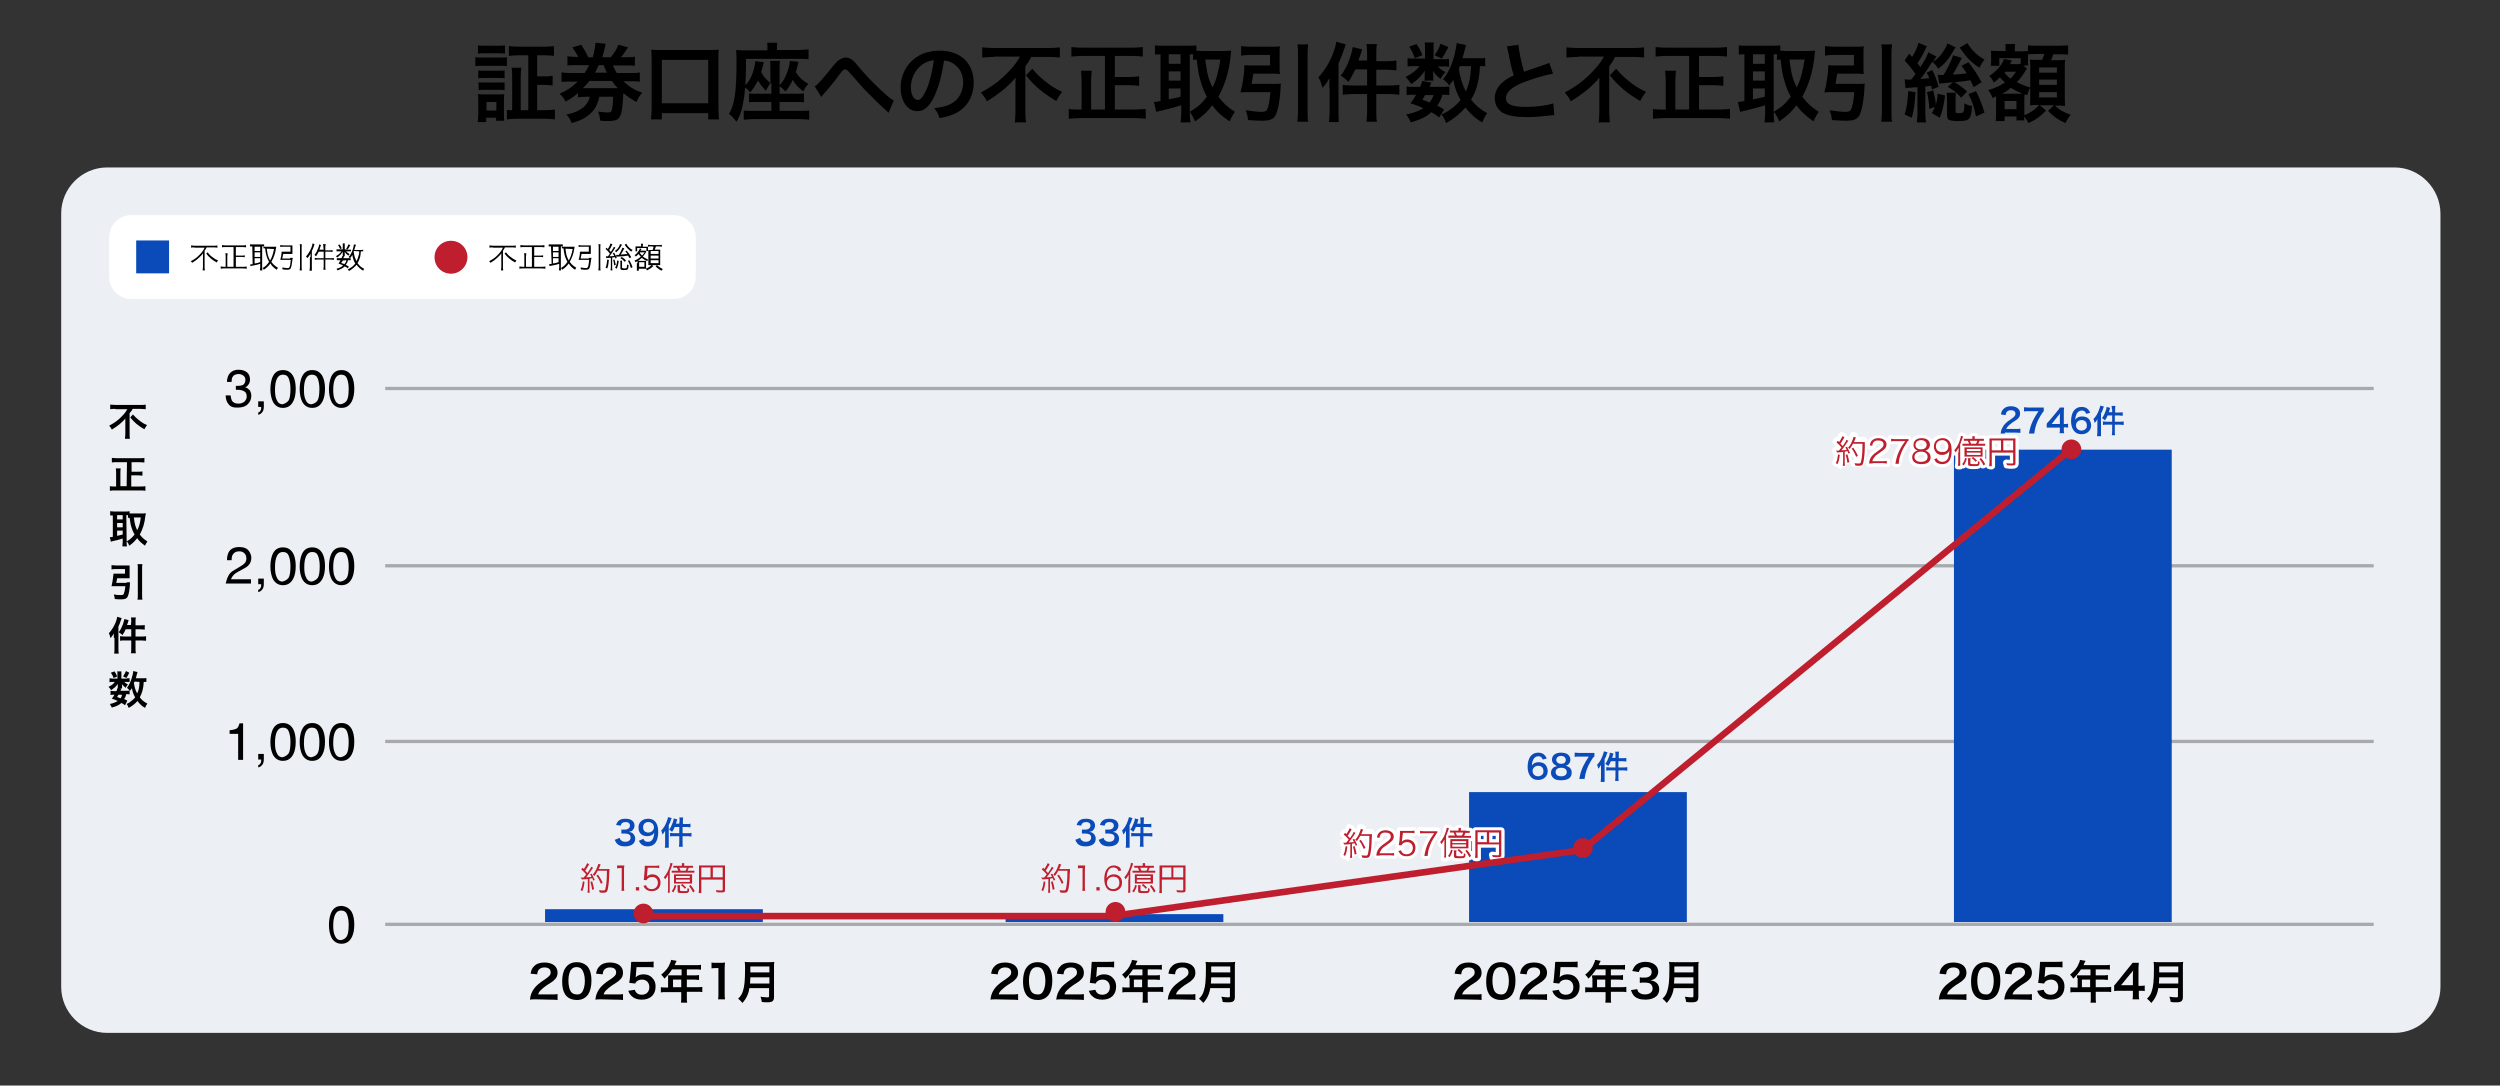 <?xml version="1.0" encoding="utf-8"?>
<!-- Generator: Adobe Illustrator 29.5.1, SVG Export Plug-In . SVG Version: 9.03 Build 0)  -->
<svg version="1.0" id="Layer_1" xmlns="http://www.w3.org/2000/svg" xmlns:xlink="http://www.w3.org/1999/xlink" x="0px" y="0px"
	 viewBox="0 0 760 330" style="enable-background:new 0 0 760 330;" xml:space="preserve">
<rect x="0" y="0" width="760" height="330" fill="#333333" stroke="none"/>
<style type="text/css">
	.st0{fill:#ECEFF3;}
	.st1{fill:#A7A9AC;}
	.st2{fill:#0A4AB9;}
	.st3{fill:#BE1E2D;}
	.st4{fill:#FFFFFF;}
</style>
<path class="st0" d="M727.9,50.9H32.6c-7.7,0-14,6.3-14,14V300c0,7.7,6.3,14,14,14h695.3c7.7,0,14-6.3,14-14V65
	C741.9,57.3,735.6,50.9,727.9,50.9z"/>
<g>
	<rect x="117.1" y="280.5" class="st1" width="604.5" height="1"/>
</g>
<g>
	<path d="M106.9,277.2c0.5,0.9,0.8,2.2,0.8,3.8c0,1.5-0.2,2.8-0.7,3.8c-0.7,1.4-1.7,2.1-3.2,2.1c-1.3,0-2.3-0.6-3-1.8
		c-0.5-1-0.8-2.3-0.8-3.9c0-1.3,0.2-2.4,0.5-3.3c0.6-1.7,1.7-2.5,3.3-2.5C105.2,275.5,106.2,276.1,106.9,277.2z M105.4,284.7
		c0.4-0.6,0.6-1.8,0.6-3.6c0-1.3-0.2-2.3-0.5-3.1s-0.9-1.2-1.8-1.2c-0.8,0-1.4,0.4-1.8,1.2c-0.4,0.8-0.6,1.9-0.6,3.4
		c0,1.1,0.1,2.1,0.4,2.8c0.4,1.1,1,1.6,1.9,1.6C104.4,285.7,105,285.3,105.4,284.7z"/>
</g>
<g>
	<rect x="117.1" y="224.9" class="st1" width="604.5" height="1"/>
</g>
<g>
	<path d="M69.8,223.1V222c1-0.1,1.7-0.3,2.1-0.5s0.7-0.8,0.9-1.6h1.1V231h-1.5v-7.9H69.8z"/>
	<path d="M78.5,232.6c0.4-0.1,0.6-0.3,0.8-0.8c0.1-0.2,0.1-0.5,0.1-0.7V231v-0.1h-0.9v-1.7h1.7v1.6c0,0.6-0.1,1.2-0.4,1.6
		s-0.7,0.8-1.3,0.9C78.5,233.3,78.5,232.6,78.5,232.6z"/>
	<path d="M89.1,221.6c0.5,0.9,0.8,2.2,0.8,3.8c0,1.5-0.2,2.8-0.7,3.8c-0.7,1.4-1.7,2.1-3.2,2.1c-1.3,0-2.3-0.6-3-1.8
		c-0.5-1-0.8-2.3-0.8-3.9c0-1.3,0.2-2.4,0.5-3.3c0.6-1.7,1.7-2.5,3.3-2.5C87.4,219.8,88.4,220.4,89.1,221.6z M87.7,229.1
		c0.4-0.6,0.6-1.8,0.6-3.6c0-1.3-0.2-2.3-0.5-3.1s-0.9-1.2-1.8-1.2c-0.8,0-1.4,0.4-1.8,1.2s-0.6,1.9-0.6,3.4c0,1.1,0.1,2.1,0.4,2.8
		c0.4,1.1,1,1.6,1.9,1.6C86.6,230,87.2,229.7,87.7,229.1z"/>
	<path d="M98,221.6c0.5,0.9,0.8,2.2,0.8,3.8c0,1.5-0.2,2.8-0.7,3.8c-0.7,1.4-1.7,2.1-3.2,2.1c-1.3,0-2.3-0.6-3-1.8
		c-0.5-1-0.8-2.3-0.8-3.9c0-1.3,0.2-2.4,0.5-3.3c0.6-1.7,1.7-2.5,3.3-2.5C96.3,219.8,97.3,220.4,98,221.6z M96.5,229.1
		c0.4-0.6,0.6-1.8,0.6-3.6c0-1.3-0.2-2.3-0.5-3.1s-0.9-1.2-1.8-1.2c-0.8,0-1.4,0.4-1.8,1.2s-0.6,1.9-0.6,3.4c0,1.1,0.1,2.1,0.4,2.8
		c0.4,1.1,1,1.6,1.9,1.6C95.5,230,96.1,229.7,96.5,229.1z"/>
	<path d="M106.9,221.6c0.5,0.9,0.8,2.2,0.8,3.8c0,1.5-0.2,2.8-0.7,3.8c-0.7,1.4-1.7,2.1-3.2,2.1c-1.3,0-2.3-0.6-3-1.8
		c-0.5-1-0.8-2.3-0.8-3.9c0-1.3,0.2-2.4,0.5-3.3c0.6-1.7,1.7-2.5,3.3-2.5C105.2,219.8,106.2,220.4,106.9,221.6z M105.4,229.1
		c0.4-0.6,0.6-1.8,0.6-3.6c0-1.3-0.2-2.3-0.5-3.1s-0.9-1.2-1.8-1.2c-0.8,0-1.4,0.4-1.8,1.2s-0.6,1.9-0.6,3.4c0,1.1,0.1,2.1,0.4,2.8
		c0.4,1.1,1,1.6,1.9,1.6C104.4,230,105,229.7,105.4,229.1z"/>
</g>
<g>
	<rect x="117.1" y="171.5" class="st1" width="604.5" height="1"/>
</g>
<g>
	<path d="M69.4,175.1c0.3-0.7,1-1.4,2-1.9l1.5-0.9c0.7-0.4,1.1-0.7,1.4-1c0.4-0.4,0.6-0.9,0.6-1.5c0-0.7-0.2-1.2-0.6-1.6
		s-0.9-0.6-1.6-0.6c-1,0-1.6,0.4-2,1.1c-0.2,0.4-0.3,0.9-0.3,1.6H69c0-1,0.2-1.8,0.5-2.4c0.6-1.1,1.7-1.6,3.2-1.6
		c1.3,0,2.2,0.3,2.8,1c0.6,0.7,0.9,1.5,0.9,2.3c0,0.9-0.3,1.7-0.9,2.3c-0.4,0.4-1,0.8-2,1.3l-1.1,0.6c-0.5,0.3-0.9,0.5-1.2,0.8
		c-0.5,0.5-0.8,1-1,1.5h6.1v1.3h-7.7C68.8,176.7,69,175.8,69.4,175.1z"/>
	<path d="M78.5,179.3c0.4-0.1,0.6-0.3,0.8-0.8c0.1-0.2,0.1-0.5,0.1-0.7v-0.1v-0.1h-0.9v-1.7h1.7v1.6c0,0.6-0.1,1.2-0.4,1.6
		s-0.7,0.8-1.3,0.9C78.5,180,78.5,179.3,78.5,179.3z"/>
	<path d="M89.1,168.2c0.5,0.9,0.8,2.2,0.8,3.8c0,1.5-0.2,2.8-0.7,3.8c-0.7,1.4-1.7,2.1-3.2,2.1c-1.3,0-2.3-0.6-3-1.8
		c-0.5-1-0.8-2.3-0.8-3.9c0-1.3,0.2-2.4,0.5-3.3c0.6-1.7,1.7-2.5,3.3-2.5C87.4,166.4,88.4,167,89.1,168.2z M87.7,175.7
		c0.4-0.6,0.6-1.8,0.6-3.6c0-1.3-0.2-2.3-0.5-3.1s-0.9-1.2-1.8-1.2c-0.8,0-1.4,0.4-1.8,1.2s-0.6,1.9-0.6,3.4c0,1.1,0.1,2.1,0.4,2.8
		c0.4,1.1,1,1.6,1.9,1.6C86.6,176.6,87.2,176.3,87.7,175.7z"/>
	<path d="M98,168.2c0.5,0.9,0.8,2.2,0.8,3.8c0,1.5-0.2,2.8-0.7,3.8c-0.7,1.4-1.7,2.1-3.2,2.1c-1.3,0-2.3-0.6-3-1.8
		c-0.5-1-0.8-2.3-0.8-3.9c0-1.3,0.2-2.4,0.5-3.3c0.6-1.7,1.7-2.5,3.3-2.5C96.3,166.4,97.3,167,98,168.2z M96.6,175.7
		c0.4-0.6,0.6-1.8,0.6-3.6c0-1.3-0.2-2.3-0.5-3.1s-0.9-1.2-1.8-1.2c-0.8,0-1.4,0.4-1.8,1.2s-0.6,1.9-0.6,3.4c0,1.1,0.1,2.1,0.4,2.8
		c0.4,1.1,1,1.6,1.9,1.6C95.5,176.6,96.1,176.3,96.6,175.7z"/>
	<path d="M106.9,168.2c0.5,0.9,0.8,2.2,0.8,3.8c0,1.5-0.2,2.8-0.7,3.8c-0.7,1.4-1.7,2.1-3.2,2.1c-1.3,0-2.3-0.6-3-1.8
		c-0.5-1-0.8-2.3-0.8-3.9c0-1.3,0.2-2.4,0.5-3.3c0.6-1.7,1.7-2.5,3.3-2.5C105.2,166.4,106.2,167,106.9,168.2z M105.4,175.7
		c0.4-0.6,0.6-1.8,0.6-3.6c0-1.3-0.2-2.3-0.5-3.1s-0.9-1.2-1.8-1.2c-0.8,0-1.4,0.4-1.8,1.2s-0.6,1.9-0.6,3.4c0,1.1,0.1,2.1,0.4,2.8
		c0.4,1.1,1,1.6,1.9,1.6C104.4,176.6,105,176.3,105.4,175.7z"/>
</g>
<g>
	<rect x="117.1" y="117.6" class="st1" width="604.5" height="1"/>
</g>
<g>
	<path d="M69.5,122.9c-0.6-0.7-0.9-1.6-0.9-2.7h1.5c0.1,0.7,0.2,1.2,0.4,1.6c0.4,0.6,1,0.9,2,0.9c0.7,0,1.3-0.2,1.8-0.6
		c0.4-0.4,0.7-0.9,0.7-1.5c0-0.8-0.2-1.3-0.7-1.6c-0.5-0.3-1.1-0.5-2-0.5c-0.1,0-0.2,0-0.3,0c-0.1,0-0.2,0-0.3,0v-1.2
		c0.1,0,0.3,0,0.4,0s0.2,0,0.3,0c0.5,0,1-0.1,1.3-0.2c0.6-0.3,0.9-0.8,0.9-1.6c0-0.6-0.2-1-0.6-1.3s-0.9-0.5-1.4-0.5
		c-0.9,0-1.6,0.3-1.9,0.9c-0.2,0.3-0.3,0.8-0.3,1.5H69c0-0.8,0.2-1.5,0.5-2.1c0.6-1,1.6-1.6,3-1.6c1.1,0,2,0.3,2.6,0.8
		s0.9,1.2,0.9,2.2c0,0.7-0.2,1.2-0.6,1.7c-0.2,0.3-0.5,0.5-0.9,0.6c0.6,0.2,1,0.5,1.4,0.9c0.3,0.5,0.5,1,0.5,1.7
		c0,1.1-0.4,1.9-1.1,2.6s-1.7,1-3,1C71.1,124,70.1,123.7,69.5,122.9z"/>
	<path d="M78.5,125.4c0.4-0.1,0.6-0.3,0.8-0.8c0.1-0.2,0.1-0.5,0.1-0.7v-0.1v-0.1h-0.9V122h1.7v1.6c0,0.6-0.1,1.2-0.4,1.6
		s-0.7,0.8-1.3,0.9C78.5,126.1,78.5,125.4,78.5,125.4z"/>
	<path d="M89.1,114.3c0.5,0.9,0.8,2.2,0.8,3.8c0,1.5-0.2,2.8-0.7,3.8c-0.7,1.4-1.7,2.1-3.2,2.1c-1.3,0-2.3-0.6-3-1.8
		c-0.5-1-0.8-2.3-0.8-3.9c0-1.3,0.2-2.4,0.5-3.3c0.6-1.7,1.7-2.5,3.3-2.5C87.4,112.5,88.4,113.1,89.1,114.3z M87.7,121.8
		c0.4-0.6,0.6-1.8,0.6-3.6c0-1.3-0.2-2.3-0.5-3.1s-0.9-1.2-1.8-1.2c-0.8,0-1.4,0.4-1.8,1.2c-0.4,0.8-0.6,1.9-0.6,3.4
		c0,1.1,0.1,2.1,0.4,2.8c0.4,1.1,1,1.6,1.9,1.6C86.6,122.7,87.2,122.4,87.7,121.8z"/>
	<path d="M98,114.3c0.5,0.9,0.8,2.2,0.8,3.8c0,1.5-0.2,2.8-0.7,3.8c-0.7,1.4-1.7,2.1-3.2,2.1c-1.3,0-2.3-0.6-3-1.8
		c-0.5-1-0.8-2.3-0.8-3.9c0-1.3,0.2-2.4,0.5-3.3c0.6-1.7,1.7-2.5,3.3-2.5C96.3,112.5,97.3,113.1,98,114.3z M96.5,121.8
		c0.4-0.6,0.6-1.8,0.6-3.6c0-1.3-0.2-2.3-0.5-3.1s-0.9-1.2-1.8-1.2c-0.8,0-1.4,0.4-1.8,1.2c-0.4,0.8-0.6,1.9-0.6,3.4
		c0,1.1,0.1,2.1,0.4,2.8c0.4,1.1,1,1.6,1.9,1.6C95.5,122.7,96.1,122.4,96.5,121.8z"/>
	<path d="M106.9,114.3c0.5,0.9,0.8,2.2,0.8,3.8c0,1.5-0.2,2.8-0.7,3.8c-0.7,1.4-1.7,2.1-3.2,2.1c-1.3,0-2.3-0.6-3-1.8
		c-0.5-1-0.8-2.3-0.8-3.9c0-1.3,0.2-2.4,0.5-3.3c0.6-1.7,1.7-2.5,3.3-2.5C105.2,112.5,106.2,113.1,106.9,114.3z M105.4,121.8
		c0.4-0.6,0.6-1.8,0.6-3.6c0-1.3-0.2-2.3-0.5-3.1s-0.9-1.2-1.8-1.2c-0.8,0-1.4,0.4-1.8,1.2c-0.4,0.8-0.6,1.9-0.6,3.4
		c0,1.1,0.1,2.1,0.4,2.8c0.4,1.1,1,1.6,1.9,1.6C104.4,122.7,105,122.4,105.4,121.8z"/>
</g>
<g>
	<path d="M162.9,303.8c-1.1,0-1.3,0-1.8,0.1c0.1-0.8,0.2-1.3,0.4-1.8c0.4-1,1-1.9,1.9-2.7c0.5-0.4,0.9-0.8,2.3-1.7
		c1.3-0.9,1.7-1.3,1.7-2.1c0-1-0.7-1.5-1.9-1.5c-0.8,0-1.4,0.3-1.8,0.8c-0.2,0.3-0.3,0.6-0.4,1.3l-2-0.2c0.2-1.1,0.4-1.6,1-2.2
		c0.7-0.8,1.8-1.2,3.2-1.2c2.5,0,4,1.2,4,3.1c0,0.9-0.3,1.6-1,2.2c-0.4,0.4-0.5,0.5-2.4,1.7c-0.6,0.4-1.3,1-1.7,1.4
		s-0.6,0.7-0.8,1.3h3.9c0.9,0,1.6,0,2-0.1v1.8c-0.7-0.1-1.2-0.1-2.1-0.1L162.9,303.8L162.9,303.8z"/>
	<path d="M172.3,302.9c-0.4-0.4-0.7-0.9-0.9-1.4c-0.4-1-0.5-2.1-0.5-3.2c0-1.5,0.3-3,0.9-3.9c0.8-1.3,2-1.9,3.6-1.9
		c1.2,0,2.2,0.4,3,1.1c0.4,0.4,0.7,0.9,0.9,1.4c0.4,1,0.5,2.1,0.5,3.2c0,1.7-0.4,3.2-1,4.1c-0.8,1.1-1.9,1.7-3.4,1.7
		C174.1,304,173,303.6,172.3,302.9z M176.8,301.8c0.6-0.7,1-2,1-3.6s-0.4-2.9-1-3.6c-0.3-0.4-0.9-0.6-1.5-0.6
		c-0.7,0-1.2,0.2-1.6,0.7c-0.6,0.7-0.9,1.9-0.9,3.4s0.3,2.7,0.7,3.3c0.4,0.6,1,0.9,1.8,0.9C175.9,302.4,176.4,302.2,176.8,301.8z"/>
	<path d="M182.8,303.8c-1.1,0-1.3,0-1.8,0.1c0.1-0.8,0.2-1.3,0.4-1.8c0.4-1,1-1.9,1.9-2.7c0.5-0.4,0.9-0.8,2.3-1.7
		c1.3-0.9,1.7-1.3,1.7-2.1c0-1-0.7-1.5-1.9-1.5c-0.8,0-1.4,0.3-1.8,0.8c-0.2,0.3-0.3,0.6-0.4,1.3l-2-0.2c0.2-1.1,0.4-1.6,1-2.2
		c0.7-0.8,1.8-1.2,3.2-1.2c2.5,0,4,1.2,4,3.1c0,0.9-0.3,1.6-1,2.2c-0.4,0.4-0.5,0.5-2.4,1.7c-0.6,0.4-1.3,1-1.7,1.4
		s-0.6,0.7-0.8,1.3h3.9c0.9,0,1.6,0,2-0.1v1.8c-0.7-0.1-1.2-0.1-2.1-0.1L182.8,303.8L182.8,303.8z"/>
	<path d="M193,300.9c0.1,0.4,0.2,0.6,0.4,0.8c0.4,0.5,1,0.7,1.7,0.7c1.4,0,2.3-0.9,2.3-2.3s-0.9-2.3-2.2-2.3c-0.7,0-1.3,0.2-1.7,0.6
		c-0.2,0.2-0.3,0.3-0.4,0.6l-1.8-0.2c0.1-1,0.2-1.1,0.2-1.5l0.3-3.5c0-0.3,0-0.7,0.1-1.4c0.4,0,0.7,0,1.5,0h3.4c1,0,1.3,0,1.9-0.1
		v1.8c-0.6-0.1-1.2-0.1-1.9-0.1h-3.3l-0.2,2.5c0,0.1,0,0.3-0.1,0.6c0.7-0.6,1.4-0.9,2.4-0.9c1.1,0,2,0.3,2.7,1.1
		c0.7,0.7,1,1.5,1,2.6c0,2.5-1.6,4-4.2,4c-1.4,0-2.4-0.4-3.2-1.2c-0.4-0.4-0.6-0.7-0.9-1.5L193,300.9z"/>
	<path d="M203.1,297.3c0-0.3,0-0.5,0-0.8c0.3,0,0.6,0,1,0h3.1v-1.8h-2.9c-0.7,1.1-1.4,1.9-2.3,2.8c-0.4-0.6-0.6-0.8-1-1.2
		c1.4-1.2,2.2-2.1,2.7-3.5c0.2-0.4,0.3-0.7,0.3-1l1.7,0.3c-0.1,0.2-0.1,0.2-0.2,0.4c0,0-0.2,0.3-0.4,0.9h6.6c0.7,0,1,0,1.4-0.1v1.5
		c-0.4-0.1-0.8-0.1-1.4-0.1h-2.9v1.8h2.3c0.6,0,1,0,1.4-0.1v1.5c-0.4,0-0.8-0.1-1.4-0.1h-2.3v2.3h3.2c0.6,0,1.1,0,1.5-0.1v1.6
		c-0.4-0.1-0.9-0.1-1.5-0.1h-3.2v1.8c0,0.7,0,1.1,0.1,1.5H207c0.1-0.4,0.1-0.8,0.1-1.5v-1.7h-4.7c-0.6,0-1.1,0-1.5,0.1v-1.6
		c0.4,0.1,0.9,0.1,1.5,0.1h0.7V297.3z M207.1,300.1v-2.3h-2.5v2.3H207.1z"/>
	<path d="M218.3,303.8c0.1-0.5,0.1-1.1,0.1-1.8v-7.7h-0.7c-0.5,0-0.9,0-1.4,0.1v-1.8c0.4,0.1,0.7,0.1,1.4,0.1h1.3
		c0.7,0,0.9,0,1.4-0.1c-0.1,0.8-0.1,1.5-0.1,2.3v7.1c0,0.7,0,1.2,0.1,1.8H218.3z"/>
	<path d="M227.8,300.4c-0.1,0.7-0.2,1.2-0.4,1.7c-0.4,1.1-0.9,1.9-1.7,2.8c-0.4-0.5-0.8-0.9-1.3-1.3c0.8-0.8,1.2-1.4,1.5-2.5
		c0.4-1.3,0.6-2.9,0.6-6.6c0-1,0-1.6-0.1-2.1c0.5,0.1,0.9,0.1,1.6,0.1h5.8c0.8,0,1.1,0,1.6-0.1c-0.1,0.4-0.1,0.8-0.1,1.6v9.1
		c0,0.7-0.2,1.1-0.5,1.3c-0.3,0.2-0.7,0.3-1.6,0.3c-0.4,0-0.9,0-1.6-0.1c-0.1-0.7-0.2-1-0.4-1.6c0.7,0.1,1.5,0.2,2.1,0.2
		c0.4,0,0.5-0.1,0.5-0.4v-2.4H227.8z M233.9,299v-1.9h-5.8c0,0.4,0,0.7-0.1,1.9H233.9z M233.9,295.6v-1.8h-5.8v1.8H233.9z"/>
</g>
<rect x="165.7" y="276.4" class="st2" width="66.2" height="3.9"/>
<g>
	<path class="st2" d="M188.4,254.7c0.1,0.5,0.2,0.6,0.5,0.8c0.3,0.3,0.7,0.4,1.2,0.4c1,0,1.6-0.5,1.6-1.3c0-0.5-0.2-0.8-0.6-1
		c-0.2-0.1-0.7-0.2-1.1-0.2c-0.4,0-0.7,0-1.1,0v-1.2c0.3,0,0.5,0,1,0c1,0,1.6-0.5,1.6-1.2s-0.5-1.1-1.3-1.1c-0.5,0-0.8,0.1-1.1,0.3
		c-0.2,0.2-0.3,0.4-0.4,0.8l-1.4-0.2c0.2-0.7,0.5-1.1,0.9-1.4c0.5-0.4,1.2-0.5,2-0.5c1.7,0,2.7,0.8,2.7,2.1c0,0.6-0.3,1.1-0.7,1.5
		c-0.2,0.2-0.4,0.2-1,0.4c0.7,0.1,1.1,0.3,1.4,0.7c0.3,0.4,0.5,0.8,0.5,1.4c0,0.5-0.2,1.1-0.6,1.5c-0.5,0.5-1.4,0.8-2.5,0.8
		c-1.2,0-2-0.3-2.5-0.9c-0.2-0.3-0.4-0.5-0.6-1.1L188.4,254.7z"/>
	<path class="st2" d="M195.6,255c0.1,0.3,0.2,0.4,0.3,0.5c0.2,0.3,0.6,0.4,1.1,0.4s0.8-0.1,1.1-0.4c0.5-0.5,0.7-1.2,0.8-2.4
		c-0.2,0.3-0.3,0.4-0.5,0.6c-0.4,0.3-1,0.5-1.6,0.5c-1.7,0-2.7-1-2.7-2.6c0-1,0.4-1.8,1.3-2.3c0.5-0.3,1.1-0.4,1.7-0.4
		c1.3,0,2.3,0.7,2.7,2c0.2,0.5,0.3,1.2,0.3,2.1c0,1.5-0.4,2.8-1.1,3.5c-0.5,0.5-1.2,0.8-2.1,0.8c-0.8,0-1.4-0.2-1.9-0.6
		c-0.3-0.3-0.5-0.5-0.8-1.1L195.6,255z M198.8,251.5c0-0.9-0.7-1.6-1.7-1.6s-1.6,0.7-1.6,1.6c0,1,0.6,1.6,1.6,1.6
		C198,253.1,198.8,252.4,198.8,251.5z"/>
	<path class="st2" d="M202.2,253.6c0-0.3,0-0.7,0-1.1c-0.2,0.5-0.5,0.8-0.8,1.2c-0.2-0.6-0.2-0.9-0.4-1.2c0.8-0.8,1.3-1.7,1.7-2.8
		c0.2-0.5,0.3-0.9,0.4-1.3l1.1,0.3c0,0.1-0.1,0.2-0.2,0.4c-0.2,0.8-0.3,1-0.7,1.7v5.7c0,0.5,0,0.8,0,1.2h-1.2
		c0.1-0.4,0.1-0.7,0.1-1.2L202.2,253.6L202.2,253.6z M206.6,249.5c0-0.5,0-0.7-0.1-1h1.2c-0.1,0.3-0.1,0.6-0.1,1.1v0.9h1.2
		c0.5,0,0.8,0,1.1-0.1v1.1c-0.4,0-0.7-0.1-1.1-0.1h-1.3v1.9h1.6c0.5,0,0.8,0,1.1-0.1v1.1c-0.3,0-0.7-0.1-1.1-0.1h-1.6v2.1
		c0,0.5,0,0.8,0.1,1.1h-1.2c0-0.4,0.1-0.6,0.1-1.1v-2.1h-1.7c-0.5,0-0.8,0-1.1,0.1v-1.1c0.3,0,0.6,0.1,1.1,0.1h1.7v-1.9h-1.4
		c-0.2,0.6-0.4,0.9-0.8,1.5c-0.3-0.3-0.3-0.3-0.9-0.7c0.5-0.6,0.8-1.3,1.1-2.1c0.2-0.5,0.3-0.9,0.3-1.3l1.1,0.3
		c-0.1,0.2-0.1,0.3-0.2,0.6c-0.1,0.3-0.1,0.4-0.2,0.7h1L206.6,249.5L206.6,249.5z"/>
	<path class="st3" d="M176.5,266.8c0.1,0,0.2,0,0.4,0c0.1,0,0.4,0,0.5,0c0.4-0.4,0.5-0.6,0.8-1c-0.5-0.6-0.8-0.9-1.5-1.5l0.4-0.5
		c0.2,0.2,0.3,0.2,0.4,0.4c0.5-0.8,0.9-1.5,1-1.8l0.6,0.3c-0.1,0.1-0.1,0.2-0.2,0.4c-0.3,0.5-0.6,1-1,1.6c0.3,0.3,0.5,0.5,0.7,0.7
		c0.7-1,1-1.5,1.1-1.9l0.6,0.3c-0.1,0.1-0.1,0.2-0.3,0.4c-0.8,1.2-1.3,1.9-1.8,2.5c0.7,0,0.9-0.1,1.6-0.1c-0.1-0.3-0.2-0.4-0.4-0.8
		l0.5-0.2c0.3,0.6,0.6,1.2,0.9,1.9l-0.5,0.2c-0.1-0.3-0.1-0.4-0.2-0.7c-0.1,0-0.2,0-0.2,0c-0.1,0-0.3,0-0.7,0.1v3.3
		c0,0.4,0,0.7,0.1,1h-0.7c0-0.3,0.1-0.6,0.1-1v-3.2c-0.7,0.1-0.7,0.1-1.1,0.1c-0.4,0-0.4,0-0.6,0.1L176.5,266.8z M177.7,268.1
		c-0.2,1.5-0.3,1.9-0.7,2.8l-0.5-0.3c0.4-0.8,0.5-1.5,0.7-2.7L177.7,268.1z M180,267.9c0.3,0.9,0.4,1.4,0.6,2.4l-0.6,0.2
		c-0.1-1-0.3-1.6-0.5-2.4L180,267.9z M181.7,264.7c-0.3,0.6-0.6,1.1-1,1.6c-0.2-0.2-0.3-0.3-0.5-0.4c0.4-0.5,0.8-1,1.1-1.7
		s0.5-1.2,0.6-1.6l0.7,0.2c-0.1,0.2-0.1,0.2-0.3,0.7c-0.1,0.2-0.2,0.4-0.3,0.7h2.5c0.4,0,0.6,0,0.8,0c0,0.3,0,0.3-0.1,1.5
		c0,1.6-0.2,3.5-0.4,4.5s-0.5,1.2-1.4,1.2c-0.3,0-0.7,0-1.1-0.1c0-0.3-0.1-0.4-0.2-0.7c0.5,0.1,0.9,0.1,1.3,0.1
		c0.5,0,0.6-0.1,0.7-0.8c0.3-1.1,0.4-3.1,0.4-5.2L181.7,264.7L181.7,264.7z M182.7,268.7c-0.5-1.1-0.7-1.6-1.4-2.5l0.5-0.3
		c0.6,0.9,0.9,1.4,1.4,2.4L182.7,268.7z"/>
	<path class="st3" d="M187.6,263.1c0.3,0,0.5,0,0.8,0h0.6c0.3,0,0.5,0,0.8,0c-0.1,0.6-0.1,1.1-0.1,1.7v4.9c0,0.5,0,0.8,0.1,1.1h-0.9
		c0.1-0.4,0.1-0.7,0.1-1.1v-5.8h-0.5c-0.3,0-0.6,0-0.9,0.1L187.6,263.1L187.6,263.1z"/>
	<path class="st3" d="M194.3,269.7v1h-1v-1H194.3z"/>
	<path class="st3" d="M196.7,266c0,0.2,0,0.2-0.1,0.5c0.5-0.5,1.1-0.7,1.7-0.7c0.7,0,1.3,0.2,1.8,0.7c0.4,0.4,0.7,1,0.7,1.8
		c0,1.6-1,2.6-2.7,2.6c-0.8,0-1.4-0.2-1.9-0.7c-0.2-0.2-0.4-0.5-0.6-0.9l0.8-0.2c0.1,0.3,0.2,0.4,0.3,0.6c0.3,0.4,0.8,0.6,1.4,0.6
		c1.1,0,1.9-0.8,1.9-1.9s-0.7-1.8-1.7-1.8c-0.5,0-0.9,0.1-1.3,0.4c-0.2,0.2-0.3,0.3-0.5,0.6l-0.8-0.1c0.1-0.4,0.1-0.6,0.1-1l0.2-2.3
		c0-0.3,0-0.4,0-0.6c0-0.1,0-0.2,0-0.4c0.3,0,0.5,0,1.1,0h2.1c0.5,0,0.8,0,1.2-0.1v0.8c-0.4-0.1-0.7-0.1-1.2-0.1h-2.3L196.7,266z"/>
	<path class="st3" d="M203.1,267.4c0-0.5,0-1.1,0-1.5c-0.3,0.6-0.5,0.9-0.9,1.4c-0.1-0.2-0.2-0.4-0.4-0.6c0.7-0.8,1.3-1.8,1.7-3.1
		c0.2-0.5,0.3-1,0.3-1.3l0.7,0.2c-0.1,0.2-0.1,0.2-0.2,0.5c-0.1,0.5-0.5,1.3-0.7,1.9v5.3c0,0.6,0,0.9,0,1.2H203
		c0.1-0.4,0.1-0.7,0.1-1.2V267.4z M205.6,269.2c-0.2,0.9-0.5,1.4-0.9,2.1l-0.5-0.4c0.5-0.6,0.7-1.1,0.9-1.9L205.6,269.2z
		 M209.7,263.2c0.5,0,0.7,0,1,0v0.6c-0.3,0-0.6,0-1,0h-0.3c-0.1,0.3-0.3,0.6-0.4,0.9h1.1c0.5,0,0.7,0,1,0v0.6c-0.3,0-0.5,0-1,0h-4.9
		c-0.4,0-0.7,0-1,0v-0.6c0.3,0,0.5,0,1,0h1c-0.1-0.3-0.3-0.7-0.4-0.9h-0.1c-0.4,0-0.7,0-1,0v-0.6c0.3,0,0.5,0,1,0h1.6V263
		c0-0.3,0-0.5,0-0.6h0.7c0,0.2,0,0.4,0,0.7v0.1H209.7z M205.9,268.6c-0.5,0-0.7,0-1,0c0-0.3,0-0.5,0-1v-0.9c0-0.4,0-0.6,0-0.9
		c0.3,0,0.5,0,1,0h3.5c0.5,0,0.7,0,1,0c0,0.2,0,0.5,0,0.9v0.9c0,0.5,0,0.7,0,1c-0.3,0-0.5,0-1,0H205.9z M205.5,266.9h4.2v-0.6h-4.2
		V266.9z M205.5,268.1h4.2v-0.7h-4.2V268.1z M206.8,268.9c0,0.2-0.1,0.4-0.1,0.8v0.9c0,0.2,0.1,0.3,1.1,0.3c0.7,0,1.1,0,1.1-0.1
		c0.1-0.1,0.1-0.3,0.1-0.8c0.2,0.1,0.3,0.1,0.5,0.2c0,0.7-0.1,1-0.3,1.1c-0.2,0.2-0.7,0.2-1.7,0.2c-1.2,0-1.5-0.1-1.5-0.6v-1
		c0-0.3,0-0.5-0.1-0.8h0.9V268.9z M208.4,264.7c0.2-0.3,0.3-0.6,0.4-0.9h-2.3c0.1,0.2,0.3,0.6,0.4,0.9H208.4z M207.4,268.7
		c0.5,0.4,0.8,0.7,1.2,1.1l-0.4,0.4c-0.4-0.5-0.7-0.8-1.2-1.1L207.4,268.7z M209.9,269c0.6,0.7,0.9,1.1,1.3,1.9l-0.5,0.4
		c-0.4-0.8-0.7-1.3-1.2-1.9L209.9,269z"/>
	<path class="st3" d="M213.2,270.4c0,0.6,0,0.8,0,1.1h-0.8c0-0.3,0.1-0.6,0.1-1.1V264c0-0.4,0-0.6,0-0.9c0.3,0,0.5,0,0.9,0h6.1
		c0.4,0,0.7,0,0.9,0c0,0.3,0,0.5,0,0.9v6.6c0,0.6-0.2,0.7-1.2,0.7c-0.4,0-0.9,0-1.4-0.1c0-0.2-0.1-0.4-0.2-0.6
		c0.7,0.1,1.2,0.1,1.6,0.1c0.4,0,0.5,0,0.5-0.2v-3.1h-6.5L213.2,270.4L213.2,270.4z M216,263.7h-2.8v3h2.8V263.7z M219.7,266.7v-3
		h-3v3H219.7z"/>
</g>
<g>
	<path d="M302.9,303.8c-1.1,0-1.3,0-1.8,0.1c0.1-0.8,0.2-1.3,0.4-1.8c0.4-1,1-1.9,1.9-2.7c0.5-0.4,0.9-0.8,2.3-1.7
		c1.3-0.9,1.7-1.3,1.7-2.1c0-1-0.7-1.5-1.9-1.5c-0.8,0-1.4,0.3-1.8,0.8c-0.2,0.3-0.3,0.6-0.4,1.3l-2-0.2c0.2-1.1,0.4-1.6,1-2.2
		c0.7-0.8,1.8-1.2,3.2-1.2c2.5,0,4,1.2,4,3.1c0,0.9-0.3,1.6-1,2.2c-0.4,0.4-0.5,0.5-2.4,1.7c-0.6,0.4-1.3,1-1.7,1.4
		c-0.4,0.4-0.6,0.7-0.8,1.3h3.9c0.9,0,1.6,0,2-0.1v1.8c-0.7-0.1-1.2-0.1-2.1-0.1L302.9,303.8L302.9,303.8z"/>
	<path d="M312.4,302.9c-0.4-0.4-0.7-0.9-0.9-1.4c-0.4-1-0.5-2.1-0.5-3.2c0-1.5,0.3-3,0.9-3.9c0.8-1.3,2-1.9,3.6-1.9
		c1.2,0,2.2,0.4,3,1.1c0.4,0.4,0.7,0.9,0.9,1.4c0.4,1,0.5,2.1,0.5,3.2c0,1.7-0.4,3.2-1,4.1c-0.8,1.1-1.9,1.7-3.4,1.7
		C314.1,304,313.1,303.6,312.4,302.9z M316.8,301.8c0.6-0.7,1-2,1-3.6s-0.4-2.9-1-3.6c-0.3-0.4-0.9-0.6-1.5-0.6
		c-0.7,0-1.2,0.2-1.6,0.7c-0.6,0.7-0.9,1.9-0.9,3.4s0.3,2.7,0.7,3.3c0.4,0.6,1,0.9,1.8,0.9C315.9,302.4,316.5,302.2,316.8,301.8z"/>
	<path d="M322.9,303.8c-1.1,0-1.3,0-1.8,0.1c0.1-0.8,0.2-1.3,0.4-1.8c0.4-1,1-1.9,1.9-2.7c0.5-0.4,0.9-0.8,2.3-1.7
		c1.3-0.9,1.7-1.3,1.7-2.1c0-1-0.7-1.5-1.9-1.5c-0.8,0-1.4,0.3-1.8,0.8c-0.2,0.3-0.3,0.6-0.4,1.3l-2-0.2c0.2-1.1,0.4-1.6,1-2.2
		c0.7-0.8,1.8-1.2,3.2-1.2c2.5,0,4,1.2,4,3.1c0,0.9-0.3,1.6-1,2.2c-0.4,0.4-0.5,0.5-2.4,1.7c-0.6,0.4-1.3,1-1.7,1.4
		c-0.4,0.4-0.6,0.7-0.8,1.3h3.9c0.9,0,1.6,0,2-0.1v1.8c-0.7-0.1-1.2-0.1-2.1-0.1L322.9,303.8L322.9,303.8z"/>
	<path d="M333,300.9c0.1,0.4,0.2,0.6,0.4,0.8c0.4,0.5,1,0.7,1.7,0.7c1.4,0,2.3-0.9,2.3-2.3s-0.9-2.3-2.2-2.3c-0.7,0-1.3,0.2-1.7,0.6
		c-0.2,0.2-0.3,0.3-0.4,0.6l-1.8-0.2c0.1-1,0.2-1.1,0.2-1.5l0.3-3.5c0-0.3,0-0.7,0.1-1.4c0.4,0,0.7,0,1.5,0h3.4c1,0,1.3,0,1.9-0.1
		v1.8c-0.6-0.1-1.2-0.1-1.9-0.1h-3.3l-0.2,2.5c0,0.1,0,0.3-0.1,0.6c0.7-0.6,1.4-0.9,2.4-0.9c1.1,0,2,0.3,2.7,1.1
		c0.7,0.7,1,1.5,1,2.6c0,2.5-1.6,4-4.2,4c-1.4,0-2.4-0.4-3.2-1.2c-0.4-0.4-0.6-0.7-0.9-1.5L333,300.9z"/>
	<path d="M343.2,297.3c0-0.3,0-0.5,0-0.8c0.3,0,0.6,0,1,0h3.1v-1.8h-2.9c-0.7,1.1-1.4,1.9-2.3,2.8c-0.4-0.6-0.6-0.8-1-1.2
		c1.4-1.2,2.2-2.1,2.7-3.5c0.2-0.4,0.3-0.7,0.3-1l1.7,0.3c-0.1,0.2-0.1,0.2-0.2,0.4c0,0-0.2,0.3-0.4,0.9h6.6c0.7,0,1,0,1.4-0.1v1.5
		c-0.4-0.1-0.8-0.1-1.4-0.1h-2.9v1.8h2.3c0.6,0,1,0,1.4-0.1v1.5c-0.4,0-0.8-0.1-1.4-0.1h-2.3v2.3h3.2c0.6,0,1.1,0,1.5-0.1v1.6
		c-0.4-0.1-0.9-0.1-1.5-0.1h-3.2v1.8c0,0.7,0,1.1,0.1,1.5h-1.7c0.1-0.4,0.1-0.8,0.1-1.5v-1.7h-4.7c-0.6,0-1.1,0-1.5,0.1v-1.6
		c0.4,0.1,0.9,0.1,1.5,0.1h0.7v-2.9H343.2z M347.2,300.1v-2.3h-2.5v2.3H347.2z"/>
	<path d="M356.8,303.8c-1.1,0-1.3,0-1.8,0.1c0.1-0.8,0.2-1.3,0.4-1.8c0.4-1,1-1.9,1.9-2.7c0.5-0.4,0.9-0.8,2.3-1.7
		c1.3-0.9,1.7-1.3,1.7-2.1c0-1-0.7-1.5-1.9-1.5c-0.8,0-1.4,0.3-1.8,0.8c-0.2,0.3-0.3,0.6-0.4,1.3l-2-0.2c0.2-1.1,0.4-1.6,1-2.2
		c0.7-0.8,1.8-1.2,3.2-1.2c2.5,0,4,1.2,4,3.1c0,0.9-0.3,1.6-1,2.2c-0.4,0.4-0.5,0.5-2.4,1.7c-0.6,0.4-1.3,1-1.7,1.4
		c-0.4,0.4-0.6,0.7-0.8,1.3h3.9c0.9,0,1.6,0,2-0.1v1.8c-0.7-0.1-1.2-0.1-2.1-0.1L356.8,303.8L356.8,303.8z"/>
	<path d="M367.9,300.4c-0.1,0.7-0.2,1.2-0.4,1.7c-0.4,1.1-0.9,1.9-1.7,2.8c-0.4-0.5-0.8-0.9-1.3-1.3c0.8-0.8,1.2-1.4,1.5-2.5
		c0.4-1.3,0.6-2.9,0.6-6.6c0-1,0-1.6-0.1-2.1c0.5,0.1,0.9,0.1,1.6,0.1h5.8c0.8,0,1.1,0,1.6-0.1c-0.1,0.4-0.1,0.8-0.1,1.6v9.1
		c0,0.7-0.2,1.1-0.5,1.3c-0.3,0.2-0.7,0.3-1.6,0.3c-0.4,0-0.9,0-1.6-0.1c-0.1-0.7-0.2-1-0.4-1.6c0.7,0.1,1.5,0.2,2.1,0.2
		c0.4,0,0.5-0.1,0.5-0.4v-2.4H367.9z M374,299v-1.9h-5.8c0,0.4,0,0.7-0.1,1.9H374z M374,295.6v-1.8h-5.8v1.8H374z"/>
</g>
<rect x="305.7" y="277.9" class="st2" width="66.2" height="2.4"/>
<g>
	<path class="st2" d="M328.4,254.7c0.1,0.5,0.2,0.6,0.5,0.8c0.3,0.3,0.7,0.4,1.2,0.4c1,0,1.6-0.5,1.6-1.3c0-0.5-0.2-0.8-0.6-1
		c-0.2-0.1-0.7-0.2-1.1-0.2s-0.7,0-1.1,0v-1.2c0.3,0,0.5,0,1,0c1,0,1.6-0.5,1.6-1.2s-0.5-1.1-1.3-1.1c-0.5,0-0.8,0.1-1.1,0.3
		c-0.2,0.2-0.3,0.4-0.4,0.8l-1.4-0.2c0.2-0.7,0.5-1.1,0.9-1.4c0.5-0.4,1.2-0.5,2-0.5c1.7,0,2.7,0.8,2.7,2.1c0,0.6-0.3,1.1-0.7,1.5
		c-0.2,0.2-0.4,0.2-1,0.4c0.7,0.1,1.1,0.3,1.4,0.7s0.5,0.8,0.5,1.4c0,0.5-0.2,1.1-0.6,1.5c-0.5,0.5-1.4,0.8-2.5,0.8
		c-1.2,0-2-0.3-2.5-0.9c-0.2-0.3-0.4-0.5-0.6-1.1L328.4,254.7z"/>
	<path class="st2" d="M335.5,254.7c0.1,0.5,0.2,0.6,0.5,0.8c0.3,0.3,0.7,0.4,1.2,0.4c1,0,1.6-0.5,1.6-1.3c0-0.5-0.2-0.8-0.6-1
		c-0.2-0.1-0.7-0.2-1.1-0.2s-0.7,0-1.1,0v-1.2c0.3,0,0.5,0,1,0c1,0,1.6-0.5,1.6-1.2s-0.5-1.1-1.3-1.1c-0.5,0-0.8,0.1-1.1,0.3
		c-0.2,0.2-0.3,0.4-0.4,0.8l-1.4-0.2c0.2-0.7,0.5-1.1,0.9-1.4c0.5-0.4,1.2-0.5,2-0.5c1.7,0,2.7,0.8,2.7,2.1c0,0.6-0.3,1.1-0.7,1.5
		c-0.2,0.2-0.4,0.2-1,0.4c0.7,0.1,1.1,0.3,1.4,0.7s0.5,0.8,0.5,1.4c0,0.5-0.2,1.1-0.6,1.5c-0.5,0.5-1.4,0.8-2.5,0.8
		c-1.2,0-2-0.3-2.5-0.9c-0.2-0.3-0.4-0.5-0.6-1.1L335.5,254.7z"/>
	<path class="st2" d="M342.3,253.6c0-0.3,0-0.7,0-1.1c-0.2,0.5-0.5,0.8-0.8,1.2c-0.2-0.6-0.2-0.9-0.4-1.2c0.8-0.8,1.3-1.7,1.7-2.8
		c0.2-0.5,0.3-0.9,0.4-1.3l1.1,0.3c0,0.1-0.1,0.2-0.2,0.4c-0.2,0.8-0.3,1-0.7,1.7v5.7c0,0.5,0,0.8,0,1.2h-1.2
		c0.1-0.4,0.1-0.7,0.1-1.2V253.6z M346.7,249.5c0-0.5,0-0.7-0.1-1h1.2c-0.1,0.3-0.1,0.6-0.1,1.1v0.9h1.2c0.5,0,0.8,0,1.1-0.1v1.1
		c-0.4,0-0.7-0.1-1.1-0.1h-1.3v1.9h1.6c0.5,0,0.8,0,1.1-0.1v1.1c-0.3,0-0.7-0.1-1.1-0.1h-1.6v2.1c0,0.5,0,0.8,0.1,1.1h-1.2
		c0-0.4,0.1-0.6,0.1-1.1v-2.1H345c-0.5,0-0.8,0-1.1,0.1v-1.1c0.3,0,0.6,0.1,1.1,0.1h1.7v-1.9h-1.4c-0.2,0.6-0.4,0.9-0.8,1.5
		c-0.3-0.3-0.3-0.3-0.9-0.7c0.5-0.6,0.8-1.3,1.1-2.1c0.2-0.5,0.3-0.9,0.3-1.3l1.1,0.3c-0.1,0.2-0.1,0.3-0.2,0.6s-0.1,0.4-0.2,0.7h1
		V249.5z"/>
	<path class="st3" d="M316.5,266.8c0.1,0,0.2,0,0.4,0c0.1,0,0.4,0,0.5,0c0.4-0.4,0.5-0.6,0.8-1c-0.5-0.6-0.8-0.9-1.5-1.5l0.4-0.5
		c0.2,0.2,0.3,0.2,0.4,0.4c0.5-0.8,0.9-1.5,1-1.8l0.6,0.3c-0.1,0.1-0.1,0.2-0.2,0.4c-0.3,0.5-0.6,1-1,1.6c0.3,0.3,0.5,0.5,0.7,0.7
		c0.7-1,1-1.5,1.1-1.9l0.6,0.3c-0.1,0.1-0.1,0.2-0.3,0.4c-0.8,1.2-1.3,1.9-1.8,2.5c0.7,0,0.9-0.1,1.6-0.1c-0.1-0.3-0.2-0.4-0.4-0.8
		l0.5-0.2c0.3,0.6,0.6,1.2,0.9,1.9l-0.5,0.2c-0.1-0.3-0.1-0.4-0.2-0.7c-0.1,0-0.2,0-0.2,0c-0.1,0-0.3,0-0.7,0.1v3.3
		c0,0.4,0,0.7,0.1,1h-0.7c0-0.3,0.1-0.6,0.1-1v-3.2c-0.7,0.1-0.7,0.1-1.1,0.1s-0.4,0-0.6,0.1L316.5,266.8z M317.8,268.1
		c-0.2,1.5-0.3,1.9-0.7,2.8l-0.5-0.3c0.4-0.8,0.5-1.5,0.7-2.7L317.8,268.1z M320,267.9c0.3,0.9,0.4,1.4,0.6,2.4l-0.6,0.2
		c-0.1-1-0.3-1.6-0.5-2.4L320,267.9z M321.7,264.7c-0.3,0.6-0.6,1.1-1,1.6c-0.2-0.2-0.3-0.3-0.5-0.4c0.4-0.5,0.8-1,1.1-1.7
		c0.3-0.7,0.5-1.2,0.6-1.6l0.7,0.2c-0.1,0.2-0.1,0.2-0.3,0.7c-0.1,0.2-0.2,0.4-0.3,0.7h2.5c0.4,0,0.6,0,0.8,0c0,0.3,0,0.3-0.1,1.5
		c0,1.6-0.2,3.5-0.4,4.5c-0.2,1-0.5,1.2-1.4,1.2c-0.3,0-0.7,0-1.1-0.1c0-0.3-0.1-0.4-0.2-0.7c0.5,0.1,0.9,0.1,1.3,0.1
		c0.5,0,0.6-0.1,0.7-0.8c0.3-1.1,0.4-3.1,0.4-5.2L321.7,264.7L321.7,264.7z M322.8,268.7c-0.5-1.1-0.7-1.6-1.4-2.5l0.5-0.3
		c0.6,0.9,0.9,1.4,1.4,2.4L322.8,268.7z"/>
	<path class="st3" d="M327.7,263.1c0.3,0,0.5,0,0.8,0h0.6c0.3,0,0.5,0,0.8,0c-0.1,0.6-0.1,1.1-0.1,1.7v4.9c0,0.5,0,0.8,0.1,1.1H329
		c0.1-0.4,0.1-0.7,0.1-1.1v-5.8h-0.5c-0.3,0-0.6,0-0.9,0.1V263.1z"/>
	<path class="st3" d="M334.3,269.7v1h-1v-1H334.3z"/>
	<path class="st3" d="M340,264.8c-0.1-0.3-0.2-0.5-0.3-0.6c-0.3-0.3-0.7-0.5-1.2-0.5c-0.8,0-1.4,0.4-1.7,1.2
		c-0.3,0.6-0.3,1.1-0.4,2.1c0.2-0.3,0.3-0.4,0.5-0.6c0.5-0.4,1-0.6,1.7-0.6c1.5,0,2.5,1,2.5,2.5s-1,2.6-2.6,2.6
		c-0.7,0-1.4-0.2-1.8-0.6c-0.6-0.6-1-1.7-1-3.1c0-1.2,0.3-2.4,0.8-3c0.5-0.7,1.2-1.1,2.1-1.1c0.6,0,1.1,0.2,1.5,0.4
		c0.4,0.2,0.5,0.5,0.8,1.1L340,264.8z M338.4,266.5c-0.5,0-1,0.2-1.4,0.6c-0.3,0.3-0.5,0.8-0.5,1.3c0,1.1,0.8,1.9,1.9,1.9
		c0.6,0,1.2-0.3,1.6-0.8c0.2-0.3,0.3-0.7,0.3-1.1C340.3,267.1,339.6,266.5,338.4,266.5z"/>
	<path class="st3" d="M343.1,267.4c0-0.5,0-1.1,0-1.5c-0.3,0.6-0.5,0.9-0.9,1.4c-0.1-0.2-0.2-0.4-0.4-0.6c0.7-0.8,1.3-1.8,1.7-3.1
		c0.2-0.5,0.3-1,0.3-1.3l0.7,0.2c-0.1,0.2-0.1,0.2-0.2,0.5c-0.1,0.5-0.5,1.3-0.7,1.9v5.3c0,0.6,0,0.9,0,1.2h-0.7
		c0.1-0.4,0.1-0.7,0.1-1.2v-2.8H343.1z M345.6,269.2c-0.2,0.9-0.5,1.4-0.9,2.1l-0.5-0.4c0.5-0.6,0.7-1.1,0.9-1.9L345.6,269.2z
		 M349.8,263.2c0.5,0,0.7,0,1,0v0.6c-0.3,0-0.6,0-1,0h-0.3c-0.1,0.3-0.3,0.6-0.4,0.9h1.1c0.5,0,0.7,0,1,0v0.6c-0.3,0-0.5,0-1,0h-4.9
		c-0.4,0-0.7,0-1,0v-0.6c0.3,0,0.5,0,1,0h1c-0.1-0.3-0.3-0.7-0.4-0.9h-0.1c-0.4,0-0.7,0-1,0v-0.6c0.3,0,0.5,0,1,0h1.6V263
		c0-0.3,0-0.5,0-0.6h0.7c0,0.2,0,0.4,0,0.7v0.1H349.8z M346,268.6c-0.5,0-0.7,0-1,0c0-0.3,0-0.5,0-1v-0.9c0-0.4,0-0.6,0-0.9
		c0.3,0,0.5,0,1,0h3.5c0.5,0,0.7,0,1,0c0,0.2,0,0.5,0,0.9v0.9c0,0.5,0,0.7,0,1c-0.3,0-0.5,0-1,0H346z M345.6,266.9h4.2v-0.6h-4.2
		V266.9z M345.6,268.1h4.2v-0.7h-4.2V268.1z M346.8,268.9c0,0.2-0.1,0.4-0.1,0.8v0.9c0,0.2,0.1,0.3,1.1,0.3c0.7,0,1.1,0,1.1-0.1
		c0.1-0.1,0.1-0.3,0.1-0.8c0.2,0.1,0.3,0.1,0.5,0.2c0,0.7-0.1,1-0.3,1.1c-0.2,0.2-0.7,0.2-1.7,0.2c-1.2,0-1.5-0.1-1.5-0.6v-1
		c0-0.3,0-0.5-0.1-0.8h0.9V268.9z M348.5,264.7c0.2-0.3,0.3-0.6,0.4-0.9h-2.3c0.1,0.2,0.3,0.6,0.4,0.9H348.5z M347.5,268.7
		c0.5,0.4,0.8,0.7,1.2,1.1l-0.4,0.4c-0.4-0.5-0.7-0.8-1.2-1.1L347.5,268.7z M350,269c0.6,0.7,0.9,1.1,1.3,1.9l-0.5,0.4
		c-0.4-0.8-0.7-1.3-1.2-1.9L350,269z"/>
	<path class="st3" d="M353.2,270.4c0,0.6,0,0.8,0,1.1h-0.8c0-0.3,0.1-0.6,0.1-1.1V264c0-0.4,0-0.6,0-0.9c0.3,0,0.5,0,0.9,0h6.1
		c0.4,0,0.7,0,0.9,0c0,0.3,0,0.5,0,0.9v6.6c0,0.6-0.2,0.7-1.2,0.7c-0.4,0-0.9,0-1.4-0.1c0-0.2-0.1-0.4-0.2-0.6
		c0.7,0.1,1.2,0.1,1.6,0.1s0.5,0,0.5-0.2v-3.1h-6.5V270.4z M356.1,263.7h-2.8v3h2.8V263.7z M359.7,266.7v-3h-3v3H359.7z"/>
</g>
<g>
	<path d="M443.8,303.8c-1.1,0-1.3,0-1.8,0.1c0.1-0.8,0.2-1.3,0.4-1.8c0.4-1,1-1.9,1.9-2.7c0.5-0.4,0.9-0.8,2.3-1.7
		c1.3-0.9,1.7-1.3,1.7-2.1c0-1-0.7-1.5-1.9-1.5c-0.8,0-1.4,0.3-1.8,0.8c-0.2,0.3-0.3,0.6-0.4,1.3l-2-0.2c0.2-1.1,0.4-1.6,1-2.2
		c0.7-0.8,1.8-1.2,3.2-1.2c2.5,0,4,1.2,4,3.1c0,0.9-0.3,1.6-1,2.2c-0.4,0.4-0.5,0.5-2.4,1.7c-0.6,0.4-1.3,1-1.7,1.4
		c-0.4,0.4-0.6,0.7-0.8,1.3h3.9c0.9,0,1.6,0,2-0.1v1.8c-0.7-0.1-1.2-0.1-2.1-0.1L443.8,303.8L443.8,303.8z"/>
	<path d="M453.2,302.9c-0.4-0.4-0.7-0.9-0.9-1.4c-0.4-1-0.5-2.1-0.5-3.2c0-1.5,0.3-3,0.9-3.9c0.8-1.3,2-1.9,3.6-1.9
		c1.2,0,2.2,0.4,3,1.1c0.4,0.4,0.7,0.9,0.9,1.4c0.4,1,0.5,2.1,0.5,3.2c0,1.7-0.4,3.2-1,4.1c-0.8,1.1-1.9,1.7-3.4,1.7
		C455,304,454,303.6,453.2,302.9z M457.7,301.8c0.6-0.7,1-2,1-3.6s-0.4-2.9-1-3.6c-0.3-0.4-0.9-0.6-1.5-0.6c-0.7,0-1.2,0.2-1.6,0.7
		c-0.6,0.7-0.9,1.9-0.9,3.4s0.3,2.7,0.7,3.3c0.4,0.6,1,0.9,1.8,0.9C456.8,302.4,457.3,302.2,457.7,301.8z"/>
	<path d="M463.7,303.8c-1.1,0-1.3,0-1.8,0.1c0.1-0.8,0.2-1.3,0.4-1.8c0.4-1,1-1.9,1.9-2.7c0.5-0.4,0.9-0.8,2.3-1.7
		c1.3-0.9,1.7-1.3,1.7-2.1c0-1-0.7-1.5-1.9-1.5c-0.8,0-1.4,0.3-1.8,0.8c-0.2,0.3-0.3,0.6-0.4,1.3l-2-0.2c0.2-1.1,0.4-1.6,1-2.2
		c0.7-0.8,1.8-1.2,3.2-1.2c2.5,0,4,1.2,4,3.1c0,0.9-0.3,1.6-1,2.2c-0.4,0.4-0.5,0.5-2.4,1.7c-0.6,0.4-1.3,1-1.7,1.4
		c-0.4,0.4-0.6,0.7-0.8,1.3h3.9c0.9,0,1.6,0,2-0.1v1.8c-0.7-0.1-1.2-0.1-2.1-0.1L463.7,303.8L463.7,303.8z"/>
	<path d="M473.9,300.9c0.1,0.4,0.2,0.6,0.4,0.8c0.4,0.5,1,0.7,1.7,0.7c1.4,0,2.3-0.9,2.3-2.3s-0.9-2.3-2.2-2.3
		c-0.7,0-1.3,0.2-1.7,0.6c-0.2,0.2-0.3,0.3-0.4,0.6l-1.8-0.2c0.1-1,0.2-1.1,0.2-1.5l0.3-3.5c0-0.3,0-0.7,0.1-1.4c0.4,0,0.7,0,1.5,0
		h3.4c1,0,1.3,0,1.9-0.1v1.8c-0.6-0.1-1.2-0.1-1.9-0.1h-3.3l-0.2,2.5c0,0.1,0,0.3-0.1,0.6c0.7-0.6,1.4-0.9,2.4-0.9
		c1.1,0,2,0.3,2.7,1.1c0.7,0.7,1,1.5,1,2.6c0,2.5-1.6,4-4.2,4c-1.4,0-2.4-0.4-3.2-1.2c-0.4-0.4-0.6-0.7-0.9-1.5L473.9,300.9z"/>
	<path d="M484,297.3c0-0.3,0-0.5,0-0.8c0.3,0,0.6,0,1,0h3.1v-1.8h-2.9c-0.7,1.1-1.4,1.9-2.3,2.8c-0.4-0.6-0.6-0.8-1-1.2
		c1.4-1.2,2.2-2.1,2.7-3.5c0.2-0.4,0.3-0.7,0.3-1l1.7,0.3c-0.1,0.2-0.1,0.2-0.2,0.4c0,0-0.2,0.3-0.4,0.9h6.6c0.7,0,1,0,1.4-0.1v1.5
		c-0.4-0.1-0.8-0.1-1.4-0.1h-2.9v1.8h2.3c0.6,0,1,0,1.4-0.1v1.5c-0.4,0-0.8-0.1-1.4-0.1h-2.3v2.3h3.2c0.6,0,1.1,0,1.5-0.1v1.6
		c-0.4-0.1-0.9-0.1-1.5-0.1h-3.2v1.8c0,0.7,0,1.1,0.1,1.5H488c0.1-0.4,0.1-0.8,0.1-1.5v-1.7h-4.7c-0.6,0-1.1,0-1.5,0.1v-1.6
		c0.4,0.1,0.9,0.1,1.5,0.1h0.7v-2.9H484z M488,300.1v-2.3h-2.5v2.3H488z"/>
	<path d="M497.7,300.7c0.2,0.6,0.3,0.9,0.7,1.1c0.5,0.4,1,0.5,1.7,0.5c1.4,0,2.3-0.7,2.3-1.8c0-0.6-0.3-1.2-0.8-1.5
		c-0.3-0.2-1-0.3-1.6-0.3s-1,0-1.5,0.1v-1.7c0.4,0.1,0.8,0.1,1.4,0.1c1.4,0,2.2-0.6,2.2-1.7c0-1-0.7-1.5-1.8-1.5
		c-0.7,0-1.2,0.2-1.5,0.4c-0.3,0.3-0.4,0.5-0.6,1.1l-2-0.3c0.4-1,0.7-1.5,1.3-2c0.7-0.5,1.6-0.8,2.7-0.8c2.3,0,3.9,1.2,3.9,3
		c0,0.8-0.4,1.6-1,2.1c-0.3,0.2-0.6,0.4-1.4,0.5c1,0.2,1.5,0.4,2,0.9s0.7,1.1,0.7,1.9s-0.3,1.5-0.8,2c-0.8,0.7-1.9,1.1-3.4,1.1
		c-1.6,0-2.8-0.4-3.6-1.3c-0.3-0.4-0.5-0.8-0.8-1.6L497.7,300.7z"/>
	<path d="M508.8,300.4c-0.1,0.7-0.2,1.2-0.4,1.7c-0.4,1.1-0.9,1.9-1.7,2.8c-0.4-0.5-0.8-0.9-1.3-1.3c0.8-0.8,1.2-1.4,1.5-2.5
		c0.4-1.3,0.6-2.9,0.6-6.6c0-1,0-1.6-0.1-2.1c0.5,0.1,0.9,0.1,1.6,0.1h5.8c0.8,0,1.1,0,1.6-0.1c-0.1,0.4-0.1,0.8-0.1,1.6v9.1
		c0,0.7-0.2,1.1-0.5,1.3c-0.3,0.2-0.7,0.3-1.6,0.3c-0.4,0-0.9,0-1.6-0.1c-0.1-0.7-0.2-1-0.4-1.6c0.7,0.1,1.5,0.2,2.1,0.2
		c0.4,0,0.5-0.1,0.5-0.4v-2.4H508.8z M514.8,299v-1.9H509c0,0.4,0,0.7-0.1,1.9H514.8z M514.8,295.6v-1.8H509v1.8H514.8z"/>
</g>
<rect x="446.6" y="240.8" class="st2" width="66.2" height="39.5"/>
<g>
	<path class="st2" d="M469,230.9c-0.3-0.7-0.6-1-1.3-1s-1.2,0.3-1.6,1c-0.2,0.5-0.4,1-0.4,1.8c0.5-0.7,1.1-1,2.1-1s1.9,0.4,2.3,1.2
		c0.2,0.4,0.4,0.9,0.4,1.5c0,1.6-1.2,2.7-2.9,2.7c-0.8,0-1.5-0.2-2-0.7c-0.7-0.6-1.2-1.8-1.2-3.3c0-1.2,0.3-2.4,0.8-3.1
		c0.6-0.8,1.4-1.2,2.4-1.2c0.9,0,1.6,0.3,2,0.8c0.3,0.3,0.4,0.5,0.6,1L469,230.9z M465.9,234.4c0,0.9,0.7,1.6,1.7,1.6
		c0.6,0,1.1-0.3,1.4-0.7c0.2-0.2,0.2-0.6,0.2-0.9c0-1-0.6-1.6-1.6-1.6S465.9,233.5,465.9,234.4z"/>
	<path class="st2" d="M472.3,232.2c-0.3-0.3-0.5-0.8-0.5-1.3c0-1.3,1.1-2.1,2.8-2.1c1.2,0,2.1,0.4,2.5,1.1c0.2,0.3,0.3,0.6,0.3,1
		c0,0.9-0.5,1.6-1.4,1.9c0.4,0.1,0.7,0.2,1.1,0.5c0.5,0.4,0.7,0.9,0.7,1.6c0,1.5-1.1,2.3-3.2,2.3c-1.2,0-2-0.2-2.5-0.8
		c-0.4-0.4-0.6-0.9-0.6-1.5c0-0.7,0.3-1.2,0.8-1.6c0.3-0.2,0.6-0.3,1-0.4C472.8,232.6,472.6,232.5,472.3,232.2z M476.3,234.7
		c0-0.8-0.6-1.3-1.7-1.3s-1.7,0.5-1.7,1.3s0.6,1.3,1.7,1.3C475.7,236,476.3,235.5,476.3,234.7z M473.1,231c0,0.7,0.6,1.2,1.5,1.2
		s1.4-0.4,1.4-1.2c0-0.7-0.6-1.2-1.4-1.2C473.7,229.8,473.1,230.3,473.1,231z"/>
	<path class="st2" d="M484.6,230c-0.3,0.3-0.6,0.7-1,1.4c-1.1,1.8-1.6,3.3-1.9,5.4h-1.6c0.3-1.7,0.6-2.6,1.2-3.9
		c0.5-1,0.9-1.7,1.7-2.9h-3c-0.6,0-0.9,0-1.3,0.1v-1.3c0.5,0,0.8,0.1,1.4,0.1h3.2c0.8,0,1,0,1.4,0v1.1H484.6z"/>
	<path class="st2" d="M486.7,233.6c0-0.3,0-0.7,0-1.1c-0.2,0.5-0.5,0.8-0.8,1.2c-0.2-0.6-0.2-0.9-0.4-1.2c0.8-0.8,1.3-1.7,1.7-2.8
		c0.2-0.5,0.3-0.9,0.4-1.3l1.1,0.3c0,0.1-0.1,0.2-0.2,0.4c-0.2,0.8-0.3,1-0.7,1.7v5.7c0,0.5,0,0.8,0,1.2h-1.2c0-0.4,0.1-0.7,0.1-1.2
		V233.6z M491.1,229.5c0-0.5,0-0.7-0.1-1h1.2c-0.1,0.3-0.1,0.6-0.1,1.1v0.9h1.2c0.5,0,0.8,0,1.1-0.1v1.1c-0.5,0-0.8-0.1-1.1-0.1H492
		v1.9h1.6c0.5,0,0.8,0,1.1-0.1v1.1c-0.3,0-0.7-0.1-1.1-0.1H492v2.1c0,0.5,0,0.8,0.1,1.1H491c0-0.4,0.1-0.6,0.1-1.1v-2.1h-1.7
		c-0.5,0-0.8,0-1.1,0.1v-1.1c0.3,0,0.6,0.1,1.1,0.1h1.7v-1.9h-1.4c-0.2,0.6-0.4,0.9-0.8,1.5c-0.3-0.3-0.3-0.3-0.9-0.7
		c0.5-0.6,0.8-1.3,1.1-2.1c0.2-0.5,0.3-0.9,0.3-1.3l1.1,0.3c-0.1,0.2-0.1,0.3-0.2,0.6s-0.1,0.4-0.2,0.7h1V229.5z"/>
</g>
<g>
	<g>
		<path class="st3" d="M408.3,256.2c0.2,0,0.2,0,0.4,0c0.1,0,0.4,0,0.5,0c0.4-0.4,0.5-0.6,0.8-1c-0.5-0.6-0.8-0.9-1.5-1.5l0.4-0.5
			c0.2,0.2,0.3,0.2,0.4,0.4c0.5-0.8,0.9-1.5,1-1.8l0.6,0.3c-0.1,0.1-0.1,0.2-0.2,0.4c-0.3,0.5-0.6,1-1,1.6c0.3,0.3,0.5,0.5,0.7,0.7
			c0.7-1,1-1.5,1.1-1.9l0.6,0.3c-0.1,0.1-0.2,0.2-0.3,0.4c-0.8,1.2-1.3,1.9-1.8,2.5c0.7,0,0.9-0.1,1.6-0.1c-0.2-0.3-0.2-0.4-0.4-0.8
			l0.5-0.2c0.3,0.6,0.6,1.2,0.9,1.9l-0.5,0.2c-0.1-0.3-0.1-0.4-0.2-0.7c-0.1,0-0.2,0-0.2,0c-0.1,0-0.3,0-0.7,0.1v3.3
			c0,0.4,0,0.7,0.1,1h-0.7c0-0.3,0.1-0.6,0.1-1v-3.2c-0.7,0.1-0.7,0.1-1.1,0.1s-0.4,0-0.6,0.1L408.3,256.2z M409.6,257.4
			c-0.2,1.5-0.3,1.9-0.7,2.8l-0.5-0.3c0.4-0.8,0.5-1.5,0.7-2.7L409.6,257.4z M411.8,257.2c0.3,0.9,0.4,1.4,0.6,2.4l-0.6,0.2
			c-0.1-1-0.3-1.6-0.5-2.4L411.8,257.2z M413.5,254.1c-0.3,0.6-0.6,1.1-1,1.6c-0.2-0.2-0.3-0.3-0.5-0.4c0.4-0.5,0.8-1,1.1-1.7
			c0.3-0.7,0.5-1.2,0.6-1.6l0.7,0.2c-0.1,0.2-0.1,0.2-0.3,0.7c-0.1,0.2-0.2,0.4-0.3,0.7h2.5c0.4,0,0.6,0,0.8,0c0,0.3,0,0.3-0.1,1.5
			c0,1.6-0.2,3.5-0.4,4.5c-0.2,1-0.5,1.2-1.4,1.2c-0.3,0-0.7,0-1.1-0.1c0-0.3-0.1-0.4-0.2-0.7c0.5,0.1,0.9,0.1,1.3,0.1
			c0.5,0,0.6-0.1,0.7-0.8c0.3-1.1,0.4-3.1,0.4-5.2L413.5,254.1L413.5,254.1z M414.6,258.1c-0.5-1.1-0.7-1.6-1.4-2.5l0.5-0.3
			c0.6,0.9,0.9,1.4,1.4,2.4L414.6,258.1z"/>
		<path class="st3" d="M419.5,260.1c-0.6,0-0.8,0-1.1,0c0.1-0.8,0.1-0.9,0.3-1.3c0.2-0.6,0.7-1.2,1.3-1.7c0.3-0.3,0.4-0.3,1.5-1.1
			c1-0.7,1.3-1.1,1.3-1.7c0-0.8-0.6-1.2-1.7-1.2c-0.7,0-1.1,0.2-1.4,0.6c-0.2,0.3-0.3,0.5-0.3,1l-0.8-0.1c0.1-0.7,0.3-1.1,0.6-1.4
			c0.4-0.5,1.1-0.8,2-0.8c1.5,0,2.5,0.8,2.5,1.9c0,0.5-0.2,1-0.6,1.4c-0.3,0.3-0.6,0.5-1.7,1.3c-0.8,0.5-1.1,0.8-1.4,1.2
			c-0.3,0.4-0.4,0.7-0.6,1.2h3.2c0.5,0,0.8,0,1.2-0.1v0.8c-0.4,0-0.7-0.1-1.2-0.1h-3.1V260.1z"/>
		<path class="st3" d="M426.2,255.4c0,0.2,0,0.2-0.1,0.5c0.5-0.5,1.1-0.7,1.7-0.7c0.7,0,1.3,0.2,1.8,0.7c0.4,0.4,0.7,1,0.7,1.8
			c0,1.6-1,2.6-2.7,2.6c-0.8,0-1.4-0.2-1.9-0.7c-0.2-0.2-0.4-0.5-0.6-0.9l0.8-0.2c0.1,0.3,0.2,0.4,0.3,0.6c0.3,0.4,0.8,0.6,1.4,0.6
			c1.1,0,1.9-0.8,1.9-1.9s-0.7-1.8-1.7-1.8c-0.5,0-1,0.1-1.3,0.4c-0.2,0.2-0.3,0.3-0.5,0.6l-0.8-0.1c0.1-0.4,0.1-0.6,0.2-1l0.2-2.3
			c0-0.3,0-0.4,0-0.6c0-0.1,0-0.2,0-0.4c0.3,0,0.5,0,1.1,0h2.1c0.5,0,0.8,0,1.2-0.1v0.8c-0.4-0.1-0.7-0.1-1.2-0.1h-2.3L426.2,255.4z
			"/>
		<path class="st3" d="M436.9,253.2c-0.2,0.1-0.3,0.4-0.7,1c-0.9,1.4-1.3,2.2-1.7,3.5c-0.3,0.8-0.4,1.3-0.5,2.5h-1
			c0.3-1.8,0.6-2.7,1.2-4c0.5-1,0.9-1.7,1.8-2.9h-3.2c-0.5,0-0.8,0-1.1,0.1v-0.8c0.4,0,0.7,0.1,1.1,0.1h3c0.6,0,0.8,0,1.2,0
			L436.9,253.2L436.9,253.2z"/>
		<path class="st3" d="M439.1,256.7c0-0.5,0-1.1,0-1.5c-0.3,0.6-0.5,0.9-0.9,1.4c-0.1-0.2-0.2-0.4-0.4-0.6c0.7-0.8,1.3-1.8,1.7-3.1
			c0.2-0.5,0.3-1,0.3-1.3l0.7,0.2c-0.1,0.2-0.1,0.2-0.2,0.5c-0.2,0.5-0.5,1.3-0.7,1.9v5.3c0,0.6,0,0.9,0,1.2H439
			c0.1-0.4,0.1-0.7,0.1-1.2V256.7z M441.6,258.5c-0.2,0.9-0.5,1.4-0.9,2.1l-0.5-0.4c0.5-0.6,0.7-1.1,0.9-1.9L441.6,258.5z
			 M445.8,252.6c0.5,0,0.7,0,1,0v0.6c-0.3,0-0.6,0-1,0h-0.3c-0.1,0.3-0.3,0.6-0.4,0.9h1.1c0.5,0,0.7,0,1,0v0.6c-0.3,0-0.5,0-1,0
			h-4.9c-0.4,0-0.7,0-1,0V254c0.3,0,0.5,0,1,0h1c-0.1-0.3-0.3-0.7-0.4-0.9h-0.1c-0.5,0-0.7,0-1,0v-0.6c0.3,0,0.5,0,1,0h1.6v-0.2
			c0-0.3,0-0.5,0-0.6h0.7c0,0.2,0,0.4,0,0.7v0.1h1.7V252.6z M441.9,257.9c-0.5,0-0.7,0-1,0c0-0.3,0-0.5,0-1V256c0-0.4,0-0.6,0-0.9
			c0.3,0,0.5,0,1,0h3.5c0.5,0,0.7,0,1,0c0,0.2,0,0.5,0,0.9v0.9c0,0.5,0,0.7,0,1c-0.3,0-0.5,0-1,0H441.9z M441.5,256.3h4.2v-0.6h-4.2
			V256.3z M441.5,257.4h4.2v-0.7h-4.2V257.4z M442.8,258.3c0,0.2-0.1,0.4-0.1,0.8v0.9c0,0.2,0.1,0.3,1.1,0.3c0.7,0,1.1,0,1.1-0.1
			c0.1-0.1,0.1-0.3,0.1-0.8c0.2,0.1,0.3,0.1,0.5,0.2c0,0.7-0.1,1-0.3,1.1c-0.2,0.2-0.7,0.2-1.7,0.2c-1.2,0-1.5-0.1-1.5-0.6v-1
			c0-0.3,0-0.5-0.1-0.8h0.9V258.3z M444.4,254c0.2-0.3,0.3-0.6,0.4-0.9h-2.3c0.1,0.2,0.3,0.6,0.4,0.9H444.4z M443.5,258.1
			c0.5,0.4,0.8,0.7,1.2,1.1l-0.4,0.4c-0.4-0.5-0.7-0.8-1.2-1.1L443.5,258.1z M445.9,258.3c0.6,0.7,0.9,1.1,1.3,1.9l-0.5,0.4
			c-0.4-0.8-0.7-1.3-1.2-1.9L445.9,258.3z"/>
		<path class="st3" d="M449.2,259.7c0,0.6,0,0.8,0,1.1h-0.8c0-0.3,0.1-0.6,0.1-1.1v-6.4c0-0.4,0-0.6,0-0.9c0.3,0,0.5,0,0.9,0h6.1
			c0.4,0,0.7,0,0.9,0c0,0.3,0,0.5,0,0.9v6.6c0,0.6-0.2,0.7-1.2,0.7c-0.4,0-0.9,0-1.4-0.1c0-0.2-0.1-0.4-0.2-0.6
			c0.7,0.1,1.2,0.1,1.6,0.1s0.5,0,0.5-0.2v-3.1h-6.5V259.7z M452,253h-2.8v3h2.8V253z M455.7,256.1v-3h-3v3H455.7z"/>
	</g>
	<g>
		<path class="st4" d="M410.1,261.9c-0.3,0-0.6-0.1-0.8-0.3c-0.1-0.1-0.2-0.2-0.2-0.4c-0.1,0-0.2,0-0.3,0c-0.1,0-0.3,0-0.4-0.1
			l-0.5-0.3c-0.5-0.2-0.7-0.8-0.5-1.3c0.3-0.6,0.4-1.1,0.5-1.9c0,0-0.1,0-0.1-0.1c-0.2-0.2-0.4-0.4-0.4-0.7l-0.1-0.6
			c-0.1-0.3,0-0.6,0.3-0.9c0.2-0.2,0.5-0.3,0.7-0.3h0.1c0.1,0,0.1,0,0.1,0c-0.2-0.2-0.4-0.4-0.8-0.7s-0.5-1-0.1-1.4l0.4-0.5
			c0.2-0.2,0.4-0.4,0.7-0.4c0,0,0,0,0.1,0h0.1c0.2-0.4,0.3-0.6,0.3-0.7c0.1-0.3,0.3-0.5,0.5-0.7c0.1-0.1,0.3-0.1,0.4-0.1
			s0.3,0,0.4,0.1l0.6,0.3c0.3,0.1,0.5,0.4,0.6,0.6v0.1c0,0,0.1,0,0.1,0.1l0.6,0.3c0.1-0.2,0.1-0.4,0.2-0.6c0-0.3,0.2-0.5,0.4-0.7
			c0.2-0.1,0.4-0.2,0.5-0.2s0.2,0,0.2,0l0.7,0.2c0.3,0.1,0.5,0.3,0.7,0.5c0.1,0.3,0.1,0.6,0,0.8l0,0h1c0.3,0,0.5,0,0.7,0h0.1
			c0.3,0,0.5,0.1,0.7,0.3s0.3,0.5,0.3,0.8c0,0.2,0,0.2,0,1.5c0,1.6-0.2,3.7-0.5,4.7c-0.3,1.4-1,1.9-2.4,1.9c-0.3,0-0.7,0-1.2-0.1
			c-0.5,0-0.8-0.4-0.9-0.9c0-0.1,0-0.2-0.1-0.3c-0.1,0.1-0.2,0.1-0.3,0.2l-0.6,0.2c-0.1,0-0.2,0-0.3,0l0,0c0,0.3-0.1,0.5-0.2,0.7
			c-0.2,0.2-0.5,0.3-0.8,0.3h-0.5V261.9z M413,257.7c0.1,0.4,0.2,0.9,0.3,1.4c0.2-0.1,0.4-0.2,0.6-0.2h0.1c-0.2-0.1-0.3-0.3-0.4-0.5
			c-0.2-0.4-0.3-0.7-0.4-0.9C413.2,257.6,413.1,257.7,413,257.7z M415,259.1C415,259,415,259,415,259.1c0-0.1-0.1,0-0.2,0
			C414.9,259.1,415,259.1,415,259.1z M414.8,255.1c0.2,0.3,0.4,0.6,0.6,0.9c0-0.3,0-0.6,0-0.9H414.8z"/>
		<path class="st4" d="M423.7,261.1c-0.4,0-0.7-0.1-1.1-0.1h-3c-0.6,0-0.7,0-1,0h-0.1c-0.3,0-0.5-0.1-0.7-0.3
			c-0.2-0.2-0.3-0.5-0.3-0.8c0.1-0.8,0.2-1.1,0.3-1.5c0.3-0.8,0.8-1.5,1.6-2.1c0.4-0.3,0.4-0.4,1.4-1l0.2-0.1
			c0.9-0.6,0.9-0.8,0.9-0.9c0-0.2-0.7-0.2-0.7-0.2c-0.5,0-0.6,0.2-0.6,0.2c-0.1,0.1-0.1,0.2-0.2,0.6c0,0.3-0.2,0.5-0.4,0.7
			c-0.2,0.1-0.4,0.2-0.6,0.2c-0.1,0-0.1,0-0.2,0l-0.8-0.1c-0.3,0-0.5-0.2-0.7-0.4s-0.2-0.5-0.2-0.8c0.2-0.8,0.4-1.3,0.9-1.9
			c0.4-0.5,1.3-1.1,2.8-1.1c2.1,0,3.5,1.2,3.5,2.9c0,0.8-0.3,1.5-0.8,2.1c-0.4,0.4-0.8,0.7-1.9,1.4c-0.4,0.2-0.6,0.4-0.8,0.6h1.4
			c0.5,0,0.7,0,1.1-0.1h0.1c0.2,0,0.5,0.1,0.7,0.2c0.2,0.2,0.3,0.5,0.3,0.8v0.8c0,0.3-0.1,0.6-0.3,0.7S424,261.1,423.7,261.1
			C423.8,261.1,423.7,261.1,423.7,261.1z"/>
		<path class="st4" d="M427.6,261.2c-1,0-1.9-0.3-2.6-0.9c-0.4-0.4-0.6-0.7-0.8-1.2c-0.1-0.3-0.1-0.6,0-0.8c0.1-0.3,0.3-0.5,0.6-0.6
			c-0.1-0.1-0.3-0.2-0.4-0.3c-0.2-0.2-0.2-0.5-0.2-0.8c0.1-0.3,0.1-0.5,0.1-0.9l0.2-2.3c0-0.3,0-0.4,0-0.5s0-0.1,0-0.3
			c0-0.3,0.1-0.6,0.3-0.8c0.2-0.2,0.4-0.3,0.7-0.3h0.1c0.2,0,0.4,0,0.9,0h2.1c0.5,0,0.7,0,1-0.1h0.1c0.2,0,0.5,0.1,0.7,0.2
			c0.2,0.2,0.3,0.5,0.3,0.8v0.8c0,0.3-0.1,0.6-0.4,0.8c-0.2,0.2-0.4,0.2-0.6,0.2c-0.1,0-0.1,0-0.2,0c-0.3,0-0.6-0.1-1-0.1h-0.4
			c0.8,0.1,1.5,0.4,2,0.9c0.6,0.6,1,1.4,1,2.5C431.3,259.8,429.8,261.2,427.6,261.2z M426.6,257.6c0.1,0.1,0.2,0.2,0.3,0.4
			c0.1,0.2,0.1,0.2,0.1,0.3c0.2,0.2,0.5,0.2,0.7,0.2c0.7,0,0.9-0.5,0.9-0.9c0-0.8-0.6-0.8-0.7-0.8c-0.3,0-0.5,0.1-0.7,0.2
			c-0.1,0.1-0.1,0.1-0.1,0.2C426.8,257.4,426.7,257.5,426.6,257.6z M427.3,254.2L427.3,254.2L427.3,254.2L427.3,254.2z"/>
		<path class="st4" d="M433,261.1c-0.3,0-0.6-0.1-0.8-0.4c-0.2-0.2-0.3-0.5-0.2-0.8c0.3-1.9,0.6-2.9,1.3-4.3c0.3-0.5,0.5-1,0.8-1.5
			h-1.3c-0.4,0-0.7,0-1,0.1h-0.1c-0.2,0-0.5-0.1-0.7-0.2c-0.2-0.2-0.3-0.5-0.3-0.8v-0.8c0-0.3,0.1-0.6,0.3-0.8
			c0.2-0.2,0.4-0.2,0.7-0.2h0.1c0.3,0,0.6,0.1,1,0.1h3c0.5,0,0.7,0,1,0h0.1c0.2,0,0.5,0.1,0.7,0.3s0.3,0.5,0.3,0.7v0.7
			c0,0.3-0.1,0.6-0.4,0.8c-0.1,0.1-0.4,0.6-0.5,0.7c-0.8,1.3-1.2,2.1-1.6,3.2c-0.2,0.8-0.3,1.2-0.5,2.3c-0.1,0.5-0.5,0.9-1,0.9H433z
			"/>
		<path class="st4" d="M439,261.9c-0.3,0-0.6-0.1-0.8-0.3c-0.2-0.2-0.3-0.5-0.2-0.8c0-0.3,0.1-0.5,0.1-1.1v-2
			c-0.3,0-0.6-0.2-0.7-0.5c-0.1-0.2-0.2-0.3-0.3-0.4c-0.3-0.4-0.3-0.9,0-1.3c0.7-0.7,1.1-1.6,1.5-2.8c0.2-0.5,0.2-0.8,0.3-1.1
			c0-0.3,0.2-0.5,0.4-0.7c0.2-0.1,0.4-0.2,0.6-0.2c0.1,0,0.2,0,0.2,0l0.7,0.2c0.3,0.1,0.5,0.3,0.7,0.5c0,0.1,0.1,0.1,0.1,0.2
			c0.1,0,0.7,0,0.7,0c0-0.2,0.1-0.3,0.2-0.4c0.2-0.2,0.5-0.4,0.8-0.4h0.7c0.3,0,0.6,0.1,0.8,0.4c0.1,0.1,0.2,0.3,0.2,0.4h0.8
			c0.4,0,0.7,0,0.9,0h0.1c0.2,0,0.5,0.1,0.7,0.2c0.2,0.2,0.3,0.5,0.3,0.8v0.6v0.1l0,0c0.2,0.2,0.3,0.5,0.3,0.8v0.6
			c0,0.3-0.1,0.6-0.3,0.8c-0.1,0.1-0.3,0.2-0.5,0.2c0,0.1,0,0.3,0,0.4v0.9c0,0.5,0,0.6,0,0.9c0,0.2,0,0.4-0.1,0.5
			c0.3,0.4,0.6,0.8,0.8,1.3c0.3,0.5,0.1,1-0.3,1.3l-0.5,0.4c-0.2,0.1-0.4,0.2-0.6,0.2c-0.1,0-0.2,0-0.3,0c-0.2,0-0.4-0.2-0.5-0.3
			c0,0,0,0-0.1,0.1c-0.4,0.4-1.1,0.4-2.3,0.4c-0.6,0-1.6,0-2.1-0.6l0,0c-0.2,0.3-0.5,0.4-0.8,0.4c-0.1,0-0.1,0-0.2,0
			c-0.2,0.2-0.4,0.3-0.7,0.3H439z"/>
		<path class="st4" d="M448.5,261.8c-0.3,0-0.6-0.1-0.8-0.3c-0.2-0.2-0.3-0.5-0.2-0.8c0-0.2,0-0.4,0-0.9v-6.4c0-0.3,0-0.5,0-0.8
			s0.1-0.6,0.3-0.8c0.2-0.2,0.4-0.3,0.7-0.3h0.1c0.2,0,0.4,0,0.8,0h6.1c0.4,0,0.6,0,0.8,0h0.1c0.3,0,0.5,0.1,0.7,0.3
			s0.3,0.5,0.3,0.8c0,0.2,0,0.4,0,0.8v6.6c0,1.7-1.5,1.7-2.2,1.7c-0.4,0-1,0-1.5-0.1c-0.5,0-0.9-0.4-0.9-0.9c0-0.2,0-0.2-0.1-0.4
			c-0.1-0.3-0.1-0.7,0.1-1c0.2-0.2,0.5-0.4,0.8-0.4h0.1c0.4,0,0.7,0.1,1,0.1v-1.3h-4.5v2.1c0,0.6,0,0.7,0,0.9c0.1,0.3,0,0.6-0.2,0.8
			c-0.2,0.2-0.5,0.4-0.8,0.4h-0.7V261.8z M454.7,255.1v-1h-1v1H454.7z M451,255.1v-1h-0.8v1H451z"/>
	</g>
	<g>
		<path class="st3" d="M408.3,256.2c0.2,0,0.2,0,0.4,0c0.1,0,0.4,0,0.5,0c0.4-0.4,0.5-0.6,0.8-1c-0.5-0.6-0.8-0.9-1.5-1.5l0.4-0.5
			c0.2,0.2,0.3,0.2,0.4,0.4c0.5-0.8,0.9-1.5,1-1.8l0.6,0.3c-0.1,0.1-0.1,0.2-0.2,0.4c-0.3,0.5-0.6,1-1,1.6c0.3,0.3,0.5,0.5,0.7,0.7
			c0.7-1,1-1.5,1.1-1.9l0.6,0.3c-0.1,0.1-0.2,0.2-0.3,0.4c-0.8,1.2-1.3,1.9-1.8,2.5c0.7,0,0.9-0.1,1.6-0.1c-0.2-0.3-0.2-0.4-0.4-0.8
			l0.5-0.2c0.3,0.6,0.6,1.2,0.9,1.9l-0.5,0.2c-0.1-0.3-0.1-0.4-0.2-0.7c-0.1,0-0.2,0-0.2,0c-0.1,0-0.3,0-0.7,0.1v3.3
			c0,0.4,0,0.7,0.1,1h-0.7c0-0.3,0.1-0.6,0.1-1v-3.2c-0.7,0.1-0.7,0.1-1.1,0.1s-0.4,0-0.6,0.1L408.3,256.2z M409.6,257.4
			c-0.2,1.5-0.3,1.9-0.7,2.8l-0.5-0.3c0.4-0.8,0.5-1.5,0.7-2.7L409.6,257.4z M411.8,257.2c0.3,0.9,0.4,1.4,0.6,2.4l-0.6,0.2
			c-0.1-1-0.3-1.6-0.5-2.4L411.8,257.2z M413.5,254.1c-0.3,0.6-0.6,1.1-1,1.6c-0.2-0.2-0.3-0.3-0.5-0.4c0.4-0.5,0.8-1,1.1-1.7
			c0.3-0.7,0.5-1.2,0.6-1.6l0.7,0.2c-0.1,0.2-0.1,0.2-0.3,0.7c-0.1,0.2-0.2,0.4-0.3,0.7h2.5c0.4,0,0.6,0,0.8,0c0,0.3,0,0.3-0.1,1.5
			c0,1.6-0.2,3.5-0.4,4.5c-0.2,1-0.5,1.2-1.4,1.2c-0.3,0-0.7,0-1.1-0.1c0-0.3-0.1-0.4-0.2-0.7c0.5,0.1,0.9,0.1,1.3,0.1
			c0.5,0,0.6-0.1,0.7-0.8c0.3-1.1,0.4-3.1,0.4-5.2L413.5,254.1L413.5,254.1z M414.6,258.1c-0.5-1.1-0.7-1.6-1.4-2.5l0.5-0.3
			c0.6,0.9,0.9,1.4,1.4,2.4L414.6,258.1z"/>
		<path class="st3" d="M419.5,260.1c-0.6,0-0.8,0-1.1,0c0.1-0.8,0.1-0.9,0.3-1.3c0.2-0.6,0.7-1.2,1.3-1.7c0.3-0.3,0.4-0.3,1.5-1.1
			c1-0.7,1.3-1.1,1.3-1.7c0-0.8-0.6-1.2-1.7-1.2c-0.7,0-1.1,0.2-1.4,0.6c-0.2,0.3-0.3,0.5-0.3,1l-0.8-0.1c0.1-0.7,0.3-1.1,0.6-1.4
			c0.4-0.5,1.1-0.8,2-0.8c1.5,0,2.5,0.8,2.5,1.9c0,0.5-0.2,1-0.6,1.4c-0.3,0.3-0.6,0.5-1.7,1.3c-0.8,0.5-1.1,0.8-1.4,1.2
			c-0.3,0.4-0.4,0.7-0.6,1.2h3.2c0.5,0,0.8,0,1.2-0.1v0.8c-0.4,0-0.7-0.1-1.2-0.1h-3.1V260.1z"/>
		<path class="st3" d="M426.2,255.4c0,0.2,0,0.2-0.1,0.5c0.5-0.5,1.1-0.7,1.7-0.7c0.7,0,1.3,0.2,1.8,0.7c0.4,0.4,0.7,1,0.7,1.8
			c0,1.6-1,2.6-2.7,2.6c-0.8,0-1.4-0.2-1.9-0.7c-0.2-0.2-0.4-0.5-0.6-0.9l0.8-0.2c0.1,0.3,0.2,0.4,0.3,0.6c0.3,0.4,0.8,0.6,1.4,0.6
			c1.1,0,1.9-0.8,1.9-1.9s-0.7-1.8-1.7-1.8c-0.5,0-1,0.1-1.3,0.4c-0.2,0.2-0.3,0.3-0.5,0.6l-0.8-0.1c0.1-0.4,0.1-0.6,0.2-1l0.2-2.3
			c0-0.3,0-0.4,0-0.6c0-0.1,0-0.2,0-0.4c0.3,0,0.5,0,1.1,0h2.1c0.5,0,0.8,0,1.2-0.1v0.8c-0.4-0.1-0.7-0.1-1.2-0.1h-2.3L426.2,255.4z
			"/>
		<path class="st3" d="M436.9,253.2c-0.2,0.1-0.3,0.4-0.7,1c-0.9,1.4-1.3,2.2-1.7,3.5c-0.3,0.8-0.4,1.3-0.5,2.5h-1
			c0.3-1.8,0.6-2.7,1.2-4c0.5-1,0.9-1.7,1.8-2.9h-3.2c-0.5,0-0.8,0-1.1,0.1v-0.8c0.4,0,0.7,0.1,1.1,0.1h3c0.6,0,0.8,0,1.2,0
			L436.9,253.2L436.9,253.2z"/>
		<path class="st3" d="M439.1,256.7c0-0.5,0-1.1,0-1.5c-0.3,0.6-0.5,0.9-0.9,1.4c-0.1-0.2-0.2-0.4-0.4-0.6c0.7-0.8,1.3-1.8,1.7-3.1
			c0.2-0.5,0.3-1,0.3-1.3l0.7,0.2c-0.1,0.2-0.1,0.2-0.2,0.5c-0.2,0.5-0.5,1.3-0.7,1.9v5.3c0,0.6,0,0.9,0,1.2H439
			c0.1-0.4,0.1-0.7,0.1-1.2V256.7z M441.6,258.5c-0.2,0.9-0.5,1.4-0.9,2.1l-0.5-0.4c0.5-0.6,0.7-1.1,0.9-1.9L441.6,258.5z
			 M445.8,252.6c0.5,0,0.7,0,1,0v0.6c-0.3,0-0.6,0-1,0h-0.3c-0.1,0.3-0.3,0.6-0.4,0.9h1.1c0.5,0,0.7,0,1,0v0.6c-0.3,0-0.5,0-1,0
			h-4.9c-0.4,0-0.7,0-1,0V254c0.3,0,0.5,0,1,0h1c-0.1-0.3-0.3-0.7-0.4-0.9h-0.1c-0.5,0-0.7,0-1,0v-0.6c0.3,0,0.5,0,1,0h1.6v-0.2
			c0-0.3,0-0.5,0-0.6h0.7c0,0.2,0,0.4,0,0.7v0.1h1.7V252.6z M441.9,257.9c-0.5,0-0.7,0-1,0c0-0.3,0-0.5,0-1V256c0-0.4,0-0.6,0-0.9
			c0.3,0,0.5,0,1,0h3.5c0.5,0,0.7,0,1,0c0,0.2,0,0.5,0,0.9v0.9c0,0.5,0,0.7,0,1c-0.3,0-0.5,0-1,0H441.9z M441.5,256.3h4.2v-0.6h-4.2
			V256.3z M441.5,257.4h4.2v-0.7h-4.2V257.4z M442.8,258.3c0,0.2-0.1,0.4-0.1,0.8v0.9c0,0.2,0.1,0.3,1.1,0.3c0.7,0,1.1,0,1.1-0.1
			c0.1-0.1,0.1-0.3,0.1-0.8c0.2,0.1,0.3,0.1,0.5,0.2c0,0.7-0.1,1-0.3,1.1c-0.2,0.2-0.7,0.2-1.7,0.2c-1.2,0-1.5-0.1-1.5-0.6v-1
			c0-0.3,0-0.5-0.1-0.8h0.9V258.3z M444.4,254c0.2-0.3,0.3-0.6,0.4-0.9h-2.3c0.1,0.2,0.3,0.6,0.4,0.9H444.4z M443.5,258.1
			c0.5,0.4,0.8,0.7,1.2,1.1l-0.4,0.4c-0.4-0.5-0.7-0.8-1.2-1.1L443.5,258.1z M445.9,258.3c0.6,0.7,0.9,1.1,1.3,1.9l-0.5,0.4
			c-0.4-0.8-0.7-1.3-1.2-1.9L445.9,258.3z"/>
		<path class="st3" d="M449.2,259.7c0,0.6,0,0.8,0,1.1h-0.8c0-0.3,0.1-0.6,0.1-1.1v-6.4c0-0.4,0-0.6,0-0.9c0.3,0,0.5,0,0.9,0h6.1
			c0.4,0,0.7,0,0.9,0c0,0.3,0,0.5,0,0.9v6.6c0,0.6-0.2,0.7-1.2,0.7c-0.4,0-0.9,0-1.4-0.1c0-0.2-0.1-0.4-0.2-0.6
			c0.7,0.1,1.2,0.1,1.6,0.1s0.5,0,0.5-0.2v-3.1h-6.5V259.7z M452,253h-2.8v3h2.8V253z M455.7,256.1v-3h-3v3H455.7z"/>
	</g>
</g>
<g>
	<path d="M591.2,303.8c-1.1,0-1.3,0-1.8,0.1c0.1-0.8,0.2-1.3,0.4-1.8c0.4-1,1-1.9,1.9-2.7c0.5-0.4,0.9-0.8,2.3-1.7
		c1.3-0.9,1.7-1.3,1.7-2.1c0-1-0.7-1.5-1.9-1.5c-0.8,0-1.4,0.3-1.8,0.8c-0.2,0.3-0.3,0.6-0.4,1.3l-2-0.2c0.2-1.1,0.4-1.6,1-2.2
		c0.7-0.8,1.8-1.2,3.2-1.2c2.5,0,4,1.2,4,3.1c0,0.9-0.3,1.6-1,2.2c-0.4,0.4-0.5,0.5-2.4,1.7c-0.6,0.4-1.3,1-1.7,1.4
		s-0.6,0.7-0.8,1.3h3.9c0.9,0,1.6,0,2-0.1v1.8c-0.7-0.1-1.2-0.1-2.1-0.1L591.2,303.8L591.2,303.8z"/>
	<path d="M600.6,302.9c-0.4-0.4-0.7-0.9-0.9-1.4c-0.4-1-0.5-2.1-0.5-3.2c0-1.5,0.3-3,0.9-3.9c0.8-1.3,2-1.9,3.6-1.9
		c1.2,0,2.2,0.4,3,1.1c0.4,0.4,0.7,0.9,0.9,1.4c0.4,1,0.5,2.1,0.5,3.2c0,1.7-0.4,3.2-1,4.1c-0.8,1.1-1.9,1.7-3.4,1.7
		C602.3,304,601.3,303.6,600.6,302.9z M605.1,301.8c0.6-0.7,1-2,1-3.6s-0.4-2.9-1-3.6c-0.3-0.4-0.9-0.6-1.5-0.6
		c-0.7,0-1.2,0.2-1.6,0.7c-0.6,0.7-0.9,1.9-0.9,3.4s0.3,2.7,0.7,3.3c0.4,0.6,1,0.9,1.8,0.9C604.2,302.4,604.7,302.2,605.1,301.8z"/>
	<path d="M611.1,303.8c-1.1,0-1.3,0-1.8,0.1c0.1-0.8,0.2-1.3,0.4-1.8c0.4-1,1-1.9,1.9-2.7c0.5-0.4,0.9-0.8,2.3-1.7
		c1.3-0.9,1.7-1.3,1.7-2.1c0-1-0.7-1.5-1.9-1.5c-0.8,0-1.4,0.3-1.8,0.8c-0.2,0.3-0.3,0.6-0.4,1.3l-2-0.2c0.2-1.1,0.4-1.6,1-2.2
		c0.7-0.8,1.8-1.2,3.2-1.2c2.5,0,4,1.2,4,3.1c0,0.9-0.3,1.6-1,2.2c-0.4,0.4-0.5,0.5-2.4,1.7c-0.6,0.4-1.3,1-1.7,1.4
		s-0.6,0.7-0.8,1.3h3.9c0.9,0,1.6,0,2-0.1v1.8c-0.7-0.1-1.2-0.1-2.1-0.1L611.1,303.8L611.1,303.8z"/>
	<path d="M621.3,300.9c0.1,0.4,0.2,0.6,0.4,0.8c0.4,0.5,1,0.7,1.7,0.7c1.4,0,2.3-0.9,2.3-2.3s-0.9-2.3-2.2-2.3
		c-0.7,0-1.3,0.2-1.7,0.6c-0.2,0.2-0.3,0.3-0.4,0.6l-1.8-0.2c0.1-1,0.2-1.1,0.2-1.5l0.3-3.5c0-0.3,0-0.7,0.1-1.4c0.4,0,0.7,0,1.5,0
		h3.4c1,0,1.3,0,1.9-0.1v1.8c-0.6-0.1-1.2-0.1-1.9-0.1h-3.3l-0.2,2.5c0,0.1,0,0.3-0.1,0.6c0.7-0.6,1.4-0.9,2.4-0.9
		c1.1,0,2,0.3,2.7,1.1c0.7,0.7,1,1.5,1,2.6c0,2.5-1.6,4-4.2,4c-1.4,0-2.4-0.4-3.2-1.2c-0.4-0.4-0.6-0.7-0.9-1.5L621.3,300.9z"/>
	<path d="M631.4,297.3c0-0.3,0-0.5,0-0.8c0.3,0,0.6,0,1,0h3.1v-1.8h-2.9c-0.7,1.1-1.4,1.9-2.3,2.8c-0.4-0.6-0.6-0.8-1-1.2
		c1.4-1.2,2.2-2.1,2.7-3.5c0.2-0.4,0.3-0.7,0.3-1l1.7,0.3c-0.1,0.2-0.1,0.2-0.2,0.4c0,0-0.2,0.3-0.4,0.9h6.6c0.7,0,1,0,1.4-0.1v1.5
		c-0.4-0.1-0.8-0.1-1.4-0.1h-2.9v1.8h2.3c0.6,0,1,0,1.4-0.1v1.5c-0.4,0-0.8-0.1-1.4-0.1h-2.3v2.3h3.2c0.6,0,1.1,0,1.5-0.1v1.6
		c-0.4-0.1-0.9-0.1-1.5-0.1h-3.2v1.8c0,0.7,0,1.1,0.1,1.5h-1.7c0.1-0.4,0.1-0.8,0.1-1.5v-1.7h-4.7c-0.6,0-1.1,0-1.5,0.1v-1.6
		c0.4,0.1,0.9,0.1,1.5,0.1h0.7v-2.9H631.4z M635.4,300.1v-2.3h-2.5v2.3H635.4z"/>
	<path d="M652.1,301.3c-0.5-0.1-0.8-0.1-1.4-0.1h-0.5v1c0,0.7,0,1.1,0.1,1.6h-2c0.1-0.5,0.1-0.9,0.1-1.6v-1h-3.9
		c-0.8,0-1.3,0-1.8,0.1v-1.7c0.5-0.5,0.6-0.7,1.1-1.3l3.3-4.1c0.6-0.7,0.8-1,1.2-1.5h1.9c-0.1,0.8-0.1,1.3-0.1,2.4v4.6h0.5
		c0.6,0,0.9,0,1.4-0.1v1.7H652.1z M648.4,296.7c0-0.7,0-1.1,0.1-1.7c-0.3,0.4-0.4,0.6-1,1.2l-2.7,3.3h3.6L648.4,296.7L648.4,296.7z"
		/>
	<path d="M656.1,300.4c-0.1,0.7-0.2,1.2-0.4,1.7c-0.4,1.1-0.9,1.9-1.7,2.8c-0.4-0.5-0.8-0.9-1.3-1.3c0.8-0.8,1.2-1.4,1.5-2.5
		c0.4-1.3,0.6-2.9,0.6-6.6c0-1,0-1.6-0.1-2.1c0.5,0.1,0.9,0.1,1.6,0.1h5.8c0.8,0,1.1,0,1.6-0.1c-0.1,0.4-0.1,0.8-0.1,1.6v9.1
		c0,0.7-0.2,1.1-0.5,1.3c-0.3,0.2-0.7,0.3-1.6,0.3c-0.4,0-0.9,0-1.6-0.1c-0.1-0.7-0.2-1-0.4-1.6c0.7,0.1,1.5,0.2,2.1,0.2
		c0.4,0,0.5-0.1,0.5-0.4v-2.4H656.1z M662.2,299v-1.9h-5.8c0,0.4,0,0.7-0.1,1.9H662.2z M662.2,295.6v-1.8h-5.8v1.8H662.2z"/>
</g>
<rect x="594" y="136.7" class="st2" width="66.2" height="143.6"/>
<g>
	<path class="st3" d="M337.9,279.5h-142c-0.6,0-1-0.4-1-1s0.4-1,1-1h142c0.6,0,1,0.4,1,1S338.4,279.5,337.9,279.5z"/>
</g>
<g>
	<path class="st3" d="M337.9,279.5c-0.5,0-0.9-0.4-1-0.9s0.3-1.1,0.9-1.1l143.1-20.1c0.5-0.1,1.1,0.3,1.1,0.9s-0.3,1.1-0.9,1.1
		L338,279.5H337.9z"/>
</g>
<g>
	<path class="st3" d="M481,259.5c-0.3,0-0.6-0.1-0.8-0.4c-0.3-0.4-0.3-1.1,0.1-1.4L629,135.8c0.4-0.4,1.1-0.3,1.4,0.1
		c0.3,0.4,0.3,1.1-0.1,1.4L481.6,259.2C481.4,259.4,481.2,259.5,481,259.5z"/>
</g>
<circle class="st3" cx="629.7" cy="136.6" r="3"/>
<g>
	<path d="M35.1,124.3c-0.5,0-1.2,0-1.6,0.1V123c0.5,0,1,0.1,1.6,0.1h7.6c0.7,0,1.2,0,1.6-0.1v1.4c-0.5,0-1-0.1-1.6-0.1h-2.4
		c-0.2,0.5-0.4,0.7-0.9,1.3v6.3c0,0.6,0,1.1,0.1,1.5H38c0-0.5,0.1-1,0.1-1.5v-3.6c0-0.4,0-0.6,0-1.1c-0.4,0.6-1,1.1-1.8,1.8
		c-0.6,0.5-1.2,0.9-2.3,1.6c-0.2-0.4-0.4-0.7-0.8-1.2c1.5-0.8,2.7-1.6,3.8-2.8c0.8-0.8,1.2-1.3,1.7-2.2h-3.6V124.3z M40.4,126
		c0.6,0.7,1.1,1.1,1.8,1.7c0.9,0.7,1.6,1.2,2.5,1.5c-0.3,0.5-0.6,0.8-0.8,1.3c-1.8-1-3.1-2.1-4.3-3.6L40.4,126z"/>
	<path d="M38.6,140.5h-3.1c-0.6,0-1,0-1.5,0.1v-1.4c0.5,0,0.9,0.1,1.5,0.1h6.9c0.6,0,1,0,1.5-0.1v1.4c-0.5,0-1-0.1-1.5-0.1H40v2.9h2
		c0.6,0,1,0,1.3-0.1v1.3c-0.4,0-0.8-0.1-1.3-0.1h-2.1v3.4h2.7c0.6,0,1.1,0,1.6-0.1v1.4c-0.5-0.1-0.9-0.1-1.6-0.1H35
		c-0.6,0-1.1,0-1.6,0.1v-1.4c0.4,0.1,0.8,0.1,1.6,0.1h0.3V144c0-0.6,0-1.1-0.1-1.6h1.5c-0.1,0.4-0.1,0.9-0.1,1.5v3.9h1.9L38.6,140.5
		L38.6,140.5z"/>
	<path d="M38.5,164.8c0,0.6,0,1,0.1,1.3h-1.4c0-0.4,0.1-0.8,0.1-1.3v-1.1c-1.2,0.4-2,0.6-2.6,0.7c-0.5,0.1-0.8,0.2-1,0.3l-0.3-1.4
		c0.3,0,0.5,0,0.9-0.1v-6.5c-0.4,0-0.5,0-0.8,0v-1.3c0.3,0,0.7,0.1,1.1,0.1h3.7c0.5,0,0.7,0,1.1-0.1v0.7c0.2,0,0.5,0,0.8,0h3.1
		c0.3,0,0.7,0,1-0.1c0,0.2,0,0.4-0.1,0.8c-0.2,2.1-0.8,4.1-1.7,5.7c0.7,0.9,1.2,1.4,2.3,2.1c-0.3,0.5-0.6,0.9-0.7,1.3
		c-1.2-0.9-1.7-1.3-2.4-2.3c-0.7,0.9-1.3,1.5-2.4,2.3c-0.2-0.6-0.4-0.9-0.7-1.3L38.5,164.8L38.5,164.8z M35.6,157.9h1.7v-1.3h-1.7
		V157.9z M35.6,160.3h1.7V159h-1.7V160.3z M35.6,162.9c0.8-0.2,0.9-0.2,1.7-0.4v-1.2h-1.7V162.9z M38.5,164.6
		c1.2-0.7,1.7-1.2,2.4-2.1c-0.4-0.7-0.7-1.4-0.9-2.1c-0.3-0.9-0.4-1.5-0.6-3c-0.2,0-0.3,0-0.5,0v-0.8c-0.1,0-0.2,0-0.5,0L38.5,164.6
		L38.5,164.6z M40.7,157.3c0.2,2,0.5,2.8,1,3.9c0.6-1.1,0.9-2.2,1.1-3.9H40.7z"/>
	<path d="M38.5,177c0.4,0,0.7,0,1,0c0,0.2,0,0.3,0,0.6c-0.1,1.6-0.3,3-0.7,3.8c-0.3,0.6-0.8,0.8-2,0.8c-0.6,0-1.1,0-1.9-0.1
		c-0.1-0.6-0.1-0.8-0.3-1.4c0.9,0.2,1.6,0.2,2.2,0.2c0.5,0,0.7-0.1,0.8-0.3c0.2-0.5,0.4-1.2,0.5-2.4h-3.3c-0.3,0-0.6,0-0.9,0
		c0.3-1.2,0.5-2.7,0.6-3.8c0.3,0,0.5,0,0.9,0H38V173h-2.8c-0.4,0-0.9,0-1.3,0.1v-1.3c0.4,0,0.8,0.1,1.3,0.1h3c0.5,0,0.8,0,1.2,0
		c0,0.3,0,0.6,0,1v2c0,0.4,0,0.6,0,0.9c-0.3,0-0.7,0-1.1,0h-2.7c-0.1,0.5-0.1,0.9-0.3,1.4h3.2V177z M43.3,171.5
		c-0.1,0.4-0.1,0.7-0.1,1.3v8c0,0.7,0,1.1,0.1,1.5h-1.5c0.1-0.5,0.1-0.8,0.1-1.5v-8c0-0.6,0-0.9-0.1-1.3H43.3z"/>
	<path d="M34.6,193.9c0-0.4,0-0.8,0-1.3c-0.3,0.5-0.6,0.9-1,1.4c-0.2-0.8-0.3-1.1-0.5-1.5c0.9-1,1.6-2.1,2.1-3.4
		c0.2-0.6,0.4-1.1,0.4-1.6l1.4,0.4c-0.1,0.2-0.1,0.2-0.2,0.5c-0.3,0.9-0.4,1.2-0.8,2.1v6.8c0,0.5,0,0.9,0.1,1.4h-1.4
		c0.1-0.5,0.1-0.8,0.1-1.4v-3.4H34.6z M39.9,189c0-0.6,0-0.9-0.1-1.3h1.5c-0.1,0.4-0.1,0.7-0.1,1.3v1.1h1.5c0.6,0,1,0,1.3-0.1v1.4
		c-0.5,0-0.9-0.1-1.3-0.1h-1.5v2.2h1.9c0.6,0,1,0,1.3-0.1v1.4c-0.4,0-0.8-0.1-1.3-0.1h-1.9v2.5c0,0.6,0,0.9,0.1,1.4h-1.5
		c0.1-0.4,0.1-0.8,0.1-1.4v-2.5h-2.1c-0.6,0-1,0-1.3,0.1v-1.4c0.3,0,0.8,0.1,1.3,0.1h2.1v-2.2h-1.7c-0.3,0.7-0.5,1.1-1,1.8
		c-0.3-0.4-0.4-0.4-1.1-0.9c0.6-0.8,0.9-1.5,1.3-2.5c0.2-0.6,0.3-1,0.4-1.5l1.3,0.3c-0.1,0.3-0.1,0.3-0.2,0.7
		c-0.1,0.4-0.2,0.5-0.3,0.8h1.2L39.9,189L39.9,189z"/>
	<path d="M38.6,206.2c0.4,0,0.6,0,0.8,0v1.1c-0.2,0-0.4,0-0.8,0h-0.8c0.2,0.3,0.5,0.4,1.1,0.8c-0.3,0.3-0.4,0.4-0.7,1
		c-0.6-0.5-0.8-0.7-1.1-1.1c0,0.3,0,0.4,0,0.5v0.4c0,0.2,0,0.3,0,0.4h-1.3c0-0.1,0-0.3,0-0.4v-0.5c0-0.1,0-0.3,0-0.5
		c-0.6,0.9-1,1.2-2,1.9c-0.3-0.4-0.4-0.6-0.8-1c1-0.5,1.5-0.9,1.9-1.5h-0.6c-0.4,0-0.7,0-1,0.1v-1.2c0.3,0,0.6,0.1,1,0.1h1.4v-1.4
		c0-0.4,0-0.6-0.1-0.8h1.3c0,0.2,0,0.4,0,0.8v1.4h1.7V206.2z M38,214.4c-0.4-0.3-0.6-0.5-1.1-0.7c-0.8,0.7-1.5,1-2.9,1.4
		c-0.2-0.4-0.4-0.7-0.6-1.1c1.1-0.2,1.7-0.5,2.4-0.9c-0.6-0.3-0.9-0.4-1.8-0.7c0.4-0.5,0.5-0.7,0.8-1.2h-0.3c-0.4,0-0.7,0-0.9,0.1
		V210c0.3,0,0.5,0.1,0.9,0.1h0.9c0.1-0.3,0.2-0.4,0.3-0.9l1.2,0.2c-0.1,0.3-0.2,0.4-0.3,0.6h1.9c0.4,0,0.7,0,0.9-0.1v1.2
		c-0.3,0-0.5-0.1-1-0.1c-0.2,0.8-0.3,1-0.7,1.5c0.5,0.2,0.6,0.3,1,0.5L38,214.4z M34.8,204.1c0.5,0.7,0.6,0.9,0.8,1.6l-1.1,0.4
		c-0.2-0.7-0.4-1-0.8-1.6L34.8,204.1z M36,211.2c-0.2,0.3-0.2,0.3-0.4,0.7c0.5,0.2,0.7,0.2,1,0.4c0.3-0.3,0.4-0.6,0.5-1.1L36,211.2
		L36,211.2z M39.3,204.5c-0.5,0.9-0.5,1.1-0.9,1.6l-1-0.5c0.4-0.5,0.6-1,0.9-1.6L39.3,204.5z M44.5,207.3c-0.2,0-0.4,0-0.8,0
		c-0.1,2-0.5,3.4-1.2,4.7c0.6,0.8,1.3,1.4,2.3,1.9c-0.3,0.4-0.5,0.7-0.7,1.3c-0.9-0.5-1.7-1.2-2.3-2.1c-0.8,0.9-1.7,1.6-2.7,2.1
		c-0.2-0.6-0.3-0.8-0.6-1.2c0.5-0.3,0.7-0.3,0.9-0.5c0.7-0.5,1.2-0.9,1.7-1.5c-0.6-1-0.8-1.7-1-2.8c-0.2,0.3-0.3,0.5-0.6,0.8
		c-0.3-0.3-0.5-0.6-0.9-0.9c0.7-0.9,1.2-2,1.6-3.5c0.2-0.6,0.3-1.3,0.3-1.6l1.3,0.3c0,0.1-0.1,0.3-0.2,0.7c-0.1,0.3-0.2,0.7-0.3,1.2
		h2.1c0.6,0,0.8,0,1.1-0.1C44.5,206.1,44.5,207.3,44.5,207.3z M40.9,207.2c-0.1,0.2-0.1,0.2-0.2,0.4c0.2,1.3,0.4,2.1,1,3.2
		c0.5-1,0.7-2,0.7-3.5L40.9,207.2L40.9,207.2z"/>
</g>
<path class="st4" d="M204.8,90.9H39.9c-3.7,0-6.7-3-6.7-6.7V72.1c0-3.7,3-6.7,6.7-6.7h164.9c3.7,0,6.7,3,6.7,6.7v12.1
	C211.5,87.9,208.5,90.9,204.8,90.9z"/>
<rect x="41.4" y="73.1" class="st2" width="10" height="10"/>
<g>
	<path d="M59.1,75.2c-0.3,0-0.7,0-1,0.1v-0.7c0.3,0,0.6,0.1,1,0.1h6c0.4,0,0.7,0,1-0.1v0.7c-0.3,0-0.6-0.1-1-0.1h-2.3
		c-0.2,0.5-0.3,0.6-0.6,1v5c0,0.4,0,0.7,0.1,1h-0.7c0-0.3,0.1-0.6,0.1-1V78c0-0.4,0-0.7,0-1c-0.3,0.5-0.8,1-1.4,1.5
		c-0.5,0.5-1.1,0.9-1.9,1.4c-0.1-0.2-0.2-0.3-0.4-0.5c1.2-0.6,2-1.2,2.8-2.1c0.7-0.7,1-1.2,1.4-2h-3.1V75.2z M63.1,76.7
		c0.5,0.6,0.8,1,1.4,1.4c0.6,0.5,1.1,0.8,1.8,1.1c-0.2,0.2-0.3,0.3-0.4,0.6c-1.3-0.7-2.4-1.6-3.2-2.7L63.1,76.7z"/>
	<path d="M71,75.1h-2.5c-0.4,0-0.7,0-1,0.1v-0.7c0.3,0,0.6,0.1,1,0.1h5.3c0.4,0,0.7,0,1-0.1v0.7c-0.3,0-0.6-0.1-1-0.1h-2.1v2.6h1.8
		c0.4,0,0.7,0,0.9-0.1v0.6c-0.2,0-0.5-0.1-0.9-0.1h-1.8v3H74c0.4,0,0.7,0,1-0.1v0.7c-0.3,0-0.6-0.1-1-0.1h-5.9c-0.4,0-0.7,0-1,0.1
		V81c0.3,0,0.5,0.1,1,0.1h0.5V78c0-0.4,0-0.7-0.1-1h0.7c0,0.3-0.1,0.6-0.1,1v3.1H71V75.1z"/>
	<path d="M76.7,74.9c-0.2,0-0.4,0-0.7,0v-0.6c0.2,0,0.4,0,0.7,0h2.9c0.3,0,0.5,0,0.7,0v0.6c-0.4,0-0.4,0-0.6,0v6.4
		c0,0.4,0,0.7,0.1,0.9H79c0-0.3,0.1-0.6,0.1-0.9v-1.1c-0.6,0.2-1.3,0.4-2.5,0.6c-0.2,0-0.3,0.1-0.4,0.1L76,80.4c0.2,0,0.3,0,0.8-0.1
		L76.7,74.9L76.7,74.9z M77.4,76.3h1.7V75h-1.7V76.3z M77.4,78.1h1.7v-1.4h-1.7V78.1z M77.4,80.1c0.7-0.1,1-0.2,1.7-0.4v-1.2h-1.7
		V80.1z M83.3,75c0.2,0,0.5,0,0.7,0c0,0.1-0.1,0.3-0.1,0.5c-0.2,1.5-0.7,2.9-1.4,4.1c0.5,0.7,1,1.2,2,1.8c-0.1,0.2-0.2,0.3-0.4,0.6
		c-0.9-0.6-1.4-1.1-1.9-1.9c-0.6,0.8-1.1,1.3-2,1.9c-0.1-0.2-0.2-0.4-0.4-0.5c0.9-0.5,1.4-1,2-1.9c-0.7-1.2-1-2.3-1.2-4.1
		c-0.3,0-0.4,0-0.5,0V75c0.2,0,0.4,0,0.8,0H83.3z M81.1,75.6c0.1,0.9,0.2,1.3,0.3,1.9c0.2,0.6,0.4,1.2,0.7,1.7c0.6-1,0.9-2,1.2-3.5
		L81.1,75.6L81.1,75.6z"/>
	<path d="M88.2,78.4c0.3,0,0.5,0,0.8,0c0,0.1,0,0.2-0.1,0.5c-0.1,1.1-0.3,2.1-0.5,2.6c-0.1,0.3-0.4,0.5-1,0.5c-0.4,0-0.9,0-1.5-0.1
		c0-0.3-0.1-0.4-0.1-0.6c0.6,0.1,1.2,0.2,1.6,0.2s0.5-0.1,0.6-0.3c0.2-0.4,0.3-1,0.4-2.2h-2.5c-0.3,0-0.5,0-0.7,0
		c0.3-1,0.4-1.8,0.4-2.5c0.2,0,0.5,0,0.8,0h1.9V75h-2.2c-0.3,0-0.6,0-0.9,0.1v-0.6c0.2,0,0.5,0.1,0.9,0.1h2c0.3,0,0.5,0,0.8,0
		c0,0.2,0,0.4,0,0.7v1.2c0,0.3,0,0.5,0,0.7c-0.3,0-0.5,0-0.8,0h-2c-0.1,0.6-0.2,1-0.3,1.4h2.4V78.4z M91.8,74.3
		c-0.1,0.3-0.1,0.5-0.1,0.9v6c0,0.4,0,0.7,0.1,1h-0.7c0-0.4,0.1-0.6,0.1-1.1v-6c0-0.4,0-0.5-0.1-0.9L91.8,74.3L91.8,74.3z"/>
	<path d="M94.4,78.2c0-0.4,0-0.7,0-1.1c-0.3,0.6-0.5,0.9-1,1.4c-0.1-0.3-0.1-0.3-0.4-0.5c0.8-0.9,1.3-1.8,1.7-2.8
		c0.2-0.5,0.3-0.9,0.3-1.2l0.6,0.2c0,0.1-0.1,0.2-0.1,0.4c-0.2,0.7-0.4,1.1-0.7,1.7v4.9c0,0.4,0,0.7,0,1.1h-0.7
		c0-0.4,0.1-0.6,0.1-1.1v-3H94.4z M98.3,75.1c0-0.4,0-0.6-0.1-0.9H99c0,0.3-0.1,0.5-0.1,0.9v1h1.3c0.4,0,0.7,0,0.9-0.1v0.6
		c-0.3,0-0.6-0.1-0.9-0.1h-1.3v2h1.7c0.4,0,0.7,0,0.9-0.1V79c-0.3,0-0.6-0.1-0.9-0.1h-1.7v2.2c0,0.4,0,0.6,0.1,0.9h-0.7
		c0-0.3,0.1-0.6,0.1-0.9v-2.2h-1.8c-0.4,0-0.7,0-0.9,0.1v-0.6c0.2,0,0.5,0.1,0.9,0.1h1.8v-2h-1.5c-0.3,0.6-0.5,0.9-0.8,1.4
		c-0.1-0.1-0.3-0.2-0.5-0.4c0.5-0.6,0.8-1.2,1.1-2c0.2-0.5,0.3-0.8,0.3-1.2l0.6,0.2c-0.1,0.2-0.1,0.2-0.2,0.5
		c-0.1,0.4-0.2,0.6-0.3,0.9h1.3L98.3,75.1L98.3,75.1z"/>
	<path d="M106.1,75.9c0.3,0,0.5,0,0.6,0v0.5c-0.2,0-0.3,0-0.6,0h-0.9c0.3,0.3,0.6,0.6,1.1,0.9c-0.2,0.1-0.2,0.2-0.4,0.4
		c-0.5-0.4-0.8-0.6-1.1-1.2c0,0.3,0,0.4,0,0.5v0.5c0,0.1,0,0.3,0,0.4h-0.6c0-0.1,0-0.2,0-0.4V77c0-0.2,0-0.3,0-0.5
		c-0.5,0.8-0.8,1.1-1.7,1.8c-0.1-0.2-0.2-0.3-0.4-0.4c0.6-0.4,1-0.6,1.3-1c0.1-0.1,0.2-0.2,0.4-0.5H103c-0.3,0-0.5,0-0.7,0v-0.6
		c0.2,0,0.4,0,0.7,0h1.2v-1.2c0-0.2,0-0.4,0-0.6h0.6c0,0.2,0,0.4,0,0.6v1.2L106.1,75.9L106.1,75.9z M105.8,81.6
		c-0.4-0.3-0.6-0.4-1-0.6c-0.6,0.5-1.1,0.8-2.2,1.2c-0.1-0.2-0.2-0.3-0.3-0.5c0.8-0.2,1.5-0.5,2-1c-0.4-0.2-0.6-0.3-1.4-0.6
		c0.3-0.4,0.4-0.6,0.6-1H103c-0.3,0-0.5,0-0.6,0v-0.6c0.2,0,0.3,0,0.6,0h0.8c0.1-0.2,0.2-0.4,0.3-0.7l0.5,0.1
		c-0.1,0.3-0.2,0.4-0.2,0.6h1.6c0.3,0,0.5,0,0.6,0v0.6c-0.2,0-0.3,0-0.6,0h-0.2c-0.2,0.7-0.3,0.9-0.7,1.4c0.4,0.2,0.5,0.3,0.9,0.5
		L105.8,81.6z M103.2,74.3c0.3,0.4,0.5,0.7,0.7,1.2l-0.5,0.2c-0.2-0.5-0.4-0.8-0.6-1.2L103.2,74.3z M104.2,79.2
		c-0.1,0.3-0.2,0.4-0.5,0.7c0.5,0.2,0.7,0.3,1,0.4c0.3-0.4,0.5-0.6,0.6-1.2L104.2,79.2L104.2,79.2z M106.5,74.5
		c-0.3,0.6-0.5,0.9-0.8,1.3l-0.5-0.2c0.4-0.4,0.5-0.8,0.7-1.3L106.5,74.5z M110.5,76.4c-0.2,0-0.3,0-0.8,0c-0.1,0.9-0.1,1.4-0.3,2
		c-0.2,0.6-0.4,1.1-0.7,1.6c0.5,0.7,1.1,1.3,2,1.7c-0.1,0.2-0.2,0.3-0.3,0.6c-0.8-0.5-1.4-1-2-1.8c-0.6,0.7-1.3,1.3-2.3,1.9
		c-0.1-0.2-0.2-0.4-0.4-0.5c1.1-0.5,1.8-1.1,2.3-1.8c-0.5-0.8-0.7-1.5-0.9-2.6c-0.2,0.4-0.4,0.7-0.7,1c-0.2-0.2-0.3-0.2-0.4-0.4
		c0.5-0.5,0.8-1.1,1.1-1.9c0.3-0.7,0.4-1.4,0.5-1.9l0.6,0.1c0,0.1,0,0.1-0.2,0.6c-0.1,0.4-0.2,0.7-0.3,1h1.9c0.4,0,0.6,0,0.8-0.1
		v0.5H110.5z M107.6,76.3c0,0.1,0,0.1-0.1,0.2c0.2,1.3,0.4,2,0.9,2.9c0.3-0.6,0.5-1.3,0.7-2c0.1-0.3,0.1-0.5,0.1-1L107.6,76.3
		L107.6,76.3z"/>
</g>
<path class="st3" d="M137.1,83.2L137.1,83.2c-2.8,0-5-2.2-5-5l0,0c0-2.8,2.2-5,5-5l0,0c2.8,0,5,2.2,5,5l0,0
	C142.1,80.9,139.9,83.2,137.1,83.2z"/>
<g>
	<path d="M149.8,75.2c-0.3,0-0.7,0-1,0.1v-0.7c0.3,0,0.6,0.1,1,0.1h6c0.4,0,0.7,0,1-0.1v0.7c-0.3,0-0.6-0.1-1-0.1h-2.3
		c-0.2,0.5-0.3,0.6-0.6,1v5c0,0.4,0,0.7,0.1,1h-0.7c0-0.3,0.1-0.6,0.1-1V78c0-0.4,0-0.7,0-1c-0.3,0.5-0.8,1-1.4,1.5
		c-0.5,0.5-1.1,0.9-1.9,1.4c-0.1-0.2-0.2-0.3-0.4-0.5c1.2-0.6,2-1.2,2.8-2.1c0.7-0.7,1-1.2,1.4-2h-3.1V75.2z M153.8,76.7
		c0.5,0.6,0.8,1,1.4,1.4c0.6,0.5,1.1,0.8,1.8,1.1c-0.2,0.2-0.3,0.3-0.4,0.6c-1.3-0.7-2.4-1.6-3.2-2.7L153.8,76.7z"/>
	<path d="M161.7,75.1h-2.5c-0.4,0-0.7,0-1,0.1v-0.7c0.3,0,0.6,0.1,1,0.1h5.3c0.4,0,0.7,0,1-0.1v0.7c-0.3,0-0.6-0.1-1-0.1h-2.1v2.6
		h1.8c0.4,0,0.7,0,0.9-0.1v0.6c-0.2,0-0.5-0.1-0.9-0.1h-1.8v3h2.4c0.4,0,0.7,0,1-0.1v0.7c-0.3,0-0.6-0.1-1-0.1h-5.9
		c-0.4,0-0.7,0-1,0.1V81c0.3,0,0.5,0.1,1,0.1h0.5V78c0-0.4,0-0.7-0.1-1h0.7c0,0.3-0.1,0.6-0.1,1v3.1h1.8L161.7,75.1L161.7,75.1z"/>
	<path d="M167.5,74.9c-0.2,0-0.4,0-0.7,0v-0.6c0.2,0,0.4,0,0.7,0h2.9c0.3,0,0.5,0,0.7,0v0.6c-0.4,0-0.4,0-0.6,0v6.4
		c0,0.4,0,0.7,0.1,0.9h-0.7c0-0.3,0.1-0.6,0.1-0.9v-1.1c-0.6,0.2-1.3,0.4-2.5,0.6c-0.2,0-0.3,0.1-0.4,0.1l-0.2-0.6
		c0.2,0,0.3,0,0.8-0.1L167.5,74.9L167.5,74.9z M168.1,76.3h1.7V75h-1.7V76.3z M168.1,78.1h1.7v-1.4h-1.7V78.1z M168.1,80.1
		c0.7-0.1,1-0.2,1.7-0.4v-1.2h-1.7V80.1z M174,75c0.2,0,0.5,0,0.7,0c0,0.1-0.1,0.3-0.1,0.5c-0.2,1.5-0.7,2.9-1.4,4.1
		c0.5,0.7,1,1.2,2,1.8c-0.1,0.2-0.2,0.3-0.4,0.6c-0.9-0.6-1.4-1.1-1.9-1.9c-0.6,0.8-1.1,1.3-2,1.9c-0.1-0.2-0.2-0.4-0.4-0.5
		c0.9-0.5,1.4-1,2-1.9c-0.7-1.2-1-2.3-1.2-4.1c-0.3,0-0.4,0-0.5,0V75c0.2,0,0.4,0,0.8,0H174z M171.9,75.6c0.1,0.9,0.2,1.3,0.3,1.9
		c0.2,0.6,0.4,1.2,0.7,1.7c0.6-1,0.9-2,1.2-3.5L171.9,75.6L171.9,75.6z"/>
	<path d="M179,78.4c0.3,0,0.5,0,0.8,0c0,0.1,0,0.2-0.1,0.5c-0.1,1.1-0.3,2.1-0.5,2.6c-0.2,0.4-0.5,0.5-1.1,0.5c-0.4,0-0.9,0-1.5-0.1
		c0-0.3-0.1-0.4-0.1-0.6c0.6,0.1,1.2,0.2,1.6,0.2c0.4,0,0.5-0.1,0.6-0.3c0.2-0.4,0.3-1,0.4-2.2h-2.5c-0.3,0-0.5,0-0.7,0
		c0.3-1,0.4-1.8,0.4-2.5c0.2,0,0.5,0,0.8,0h1.9V75h-2.2c-0.3,0-0.6,0-0.9,0.1v-0.6c0.2,0,0.5,0.1,0.9,0.1h2c0.3,0,0.5,0,0.8,0
		c0,0.2,0,0.4,0,0.7v1.2c0,0.3,0,0.5,0,0.7c-0.3,0-0.5,0-0.8,0h-2c-0.1,0.6-0.2,1-0.3,1.4h2.5V78.4z M182.6,74.3
		c-0.1,0.3-0.1,0.5-0.1,0.9v6c0,0.4,0,0.7,0.1,1h-0.7c0-0.4,0.1-0.6,0.1-1.1v-6c0-0.4,0-0.5-0.1-0.9L182.6,74.3L182.6,74.3z"/>
	<path d="M184.7,78L184.7,78c0.5-0.5,0.5-0.5,0.7-0.9c-0.4-0.6-0.7-0.9-1.3-1.4l0.3-0.4c0.2,0.2,0.2,0.3,0.4,0.4
		c0.4-0.6,0.7-1.3,0.8-1.7l0.6,0.3c-0.1,0.1-0.1,0.1-0.3,0.5c-0.2,0.5-0.4,0.8-0.7,1.2c0.2,0.3,0.3,0.3,0.5,0.6
		c0.5-0.8,0.8-1.2,0.9-1.6l0.5,0.3c-0.1,0.1-0.2,0.2-0.3,0.4c-0.5,0.8-1,1.6-1.5,2.2c0.7,0,0.7,0,1.4-0.1c-0.1-0.3-0.2-0.4-0.4-0.8
		l0.4-0.2c0.3,0.5,0.5,1,0.8,1.6l-0.4,0.2c-0.1-0.2-0.1-0.3-0.1-0.4c-0.4,0-0.4,0-0.9,0.1v3c0,0.4,0,0.6,0.1,0.9h-0.6
		c0-0.3,0.1-0.6,0.1-0.9v-2.9c-0.3,0-0.4,0-0.7,0c-0.5,0-0.5,0-0.7,0.1l-0.1-0.6c0.2,0,0.3,0,0.4,0h0.1V78z M185.1,79
		c-0.1,1.2-0.2,1.8-0.5,2.6l-0.5-0.2c0.3-0.8,0.4-1.4,0.5-2.5L185.1,79z M186.8,78.9c0.2,0.6,0.2,0.9,0.4,1.6l-0.5,0.2
		c-0.1-0.7-0.1-1.1-0.3-1.7L186.8,78.9z M189.1,74.4c-0.1,0.1-0.1,0.1-0.2,0.3c-0.2,0.4-0.5,0.8-0.7,1.1c-0.2,0.3-0.5,0.5-0.9,0.9
		c-0.1-0.2-0.2-0.3-0.4-0.4c0.5-0.3,0.9-0.7,1.2-1.2c0.2-0.4,0.3-0.6,0.4-0.9L189.1,74.4z M187,81.4c0.4-0.8,0.6-1.3,0.6-2.2
		l0.5,0.1c-0.1,1-0.3,1.6-0.6,2.4L187,81.4z M191.4,78.5c-0.2-0.4-0.3-0.5-0.5-0.8c-1.1,0.2-1.4,0.2-3,0.3c-0.2,0-0.3,0-0.5,0.1
		l-0.1-0.6c0.1,0,0.2,0,0.3,0s0.2,0,0.5,0c0.6-0.9,0.9-1.6,1.1-2.2l0.6,0.2c-0.5,0.9-0.8,1.5-1.1,1.9c0.8-0.1,1.3-0.1,2-0.2
		c-0.2-0.3-0.3-0.5-0.6-0.8l0.4-0.2c0.6,0.7,0.9,1.1,1.4,2L191.4,78.5z M189.1,79.2c0,0.2,0,0.4,0,0.7v1.4c0,0.1,0,0.1,0.1,0.2
		c0.1,0,0.3,0.1,0.5,0.1c0.5,0,0.7,0,0.8-0.2c0.1-0.1,0.1-0.4,0.1-1c0.2,0.1,0.3,0.2,0.5,0.2c-0.1,1.4-0.2,1.5-1.5,1.5
		c-0.8,0-1-0.1-1-0.6V80c0-0.3,0-0.5-0.1-0.7L189.1,79.2L189.1,79.2z M189,78.1c0.6,0.4,1,0.7,1.3,1.1l-0.4,0.4
		c-0.4-0.5-0.7-0.8-1.3-1.1L189,78.1z M190.4,74.1c0.4,0.8,1.1,1.5,1.9,1.9c-0.1,0.1-0.2,0.3-0.4,0.5c-0.7-0.5-1.3-1.1-1.8-1.8
		c-0.1-0.2-0.1-0.2-0.2-0.3L190.4,74.1z M191.3,79.1c0.5,0.8,0.7,1.3,1,2.1l-0.5,0.3c-0.3-1-0.5-1.5-0.9-2.2L191.3,79.1z"/>
	<path d="M193.8,80c0-0.2,0-0.4,0-0.6c-0.2,0.1-0.3,0.2-0.6,0.3c-0.1-0.2-0.2-0.3-0.3-0.5c0.8-0.3,1.4-0.7,1.9-1.2
		c-0.3-0.3-0.5-0.5-0.7-0.8c-0.2,0.3-0.5,0.5-0.8,0.8c-0.1-0.2-0.2-0.3-0.4-0.4c0.6-0.4,0.9-0.8,1.3-1.4c0.2-0.3,0.3-0.5,0.3-0.7
		l0.5,0.2c0,0.1,0,0.1-0.2,0.3c0,0.1-0.1,0.1-0.1,0.2h1c0.2,0,0.4,0,0.5,0l0.3,0.3c-0.1,0.1-0.1,0.1-0.2,0.3
		c-0.4,0.6-0.5,0.8-0.9,1.2c0.5,0.3,0.9,0.6,1.6,0.9c-0.1,0.2-0.2,0.3-0.2,0.5c-0.7-0.3-1.2-0.6-1.7-1c-0.4,0.3-0.6,0.5-1.1,0.9
		c0.1,0,0.2,0,0.4,0h1.4c0.3,0,0.5,0,0.6,0c0,0.2,0,0.4,0,0.8v0.8c0,0.6,0,0.6,0,0.8c-0.1,0-0.3,0-0.7,0h-1.5v0.6h-0.6
		c0-0.2,0-0.5,0-0.8V80H193.8z M194.9,74.7c0-0.3,0-0.4-0.1-0.6h0.7c0,0.2-0.1,0.3-0.1,0.6V75h0.9c0.4,0,0.6,0,0.7,0
		c0,0.2,0,0.3,0,0.5v0.3c0,0.2,0,0.4,0,0.5h-0.5v-0.9h-2.8v1h-0.5c0-0.2,0-0.3,0-0.5v-0.4c0-0.2,0-0.3,0-0.6c0.1,0,0.3,0,0.7,0h1
		L194.9,74.7L194.9,74.7z M194.3,81.1h1.6v-1.4h-1.6V81.1z M194.6,76.7c0,0.1-0.1,0.1-0.1,0.2c0.3,0.4,0.4,0.5,0.7,0.8
		c0.3-0.4,0.5-0.6,0.8-1H194.6z M198.6,80.9c-0.6,0.6-1.1,0.9-1.9,1.3c-0.1-0.2-0.2-0.3-0.4-0.5c0.8-0.3,1.3-0.6,1.8-1.2L198.6,80.9
		z M197.9,74.9c-0.4,0-0.7,0-0.9,0.1v-0.6c0.3,0,0.4,0.1,0.9,0.1h2.4c0.4,0,0.7,0,0.9-0.1V75c-0.3,0-0.5-0.1-0.9-0.1h-0.9
		c-0.1,0.4-0.2,0.6-0.4,1h0.9c0.4,0,0.6,0,0.8,0c0,0.3,0,0.5,0,0.8v3c0,0.4,0,0.6,0,0.9c-0.3,0-0.5,0-0.8,0h-2c-0.3,0-0.5,0-0.8,0
		c0-0.3,0-0.5,0-0.8v-3c0-0.4,0-0.6,0-0.8c0.2,0,0.4,0,0.8,0h0.5c0.1-0.4,0.2-0.6,0.3-1L197.9,74.9L197.9,74.9z M197.8,77.2h2.4
		v-0.9h-2.4V77.2z M197.8,78.6h2.4v-0.9h-2.4V78.6z M197.8,80h2.4v-0.9h-2.4V80z M199.7,80.6c0.6,0.5,1,0.8,1.8,1.2
		c-0.2,0.2-0.3,0.3-0.4,0.5c-0.8-0.4-1.2-0.8-1.8-1.3L199.7,80.6z"/>
</g>
<circle class="st3" cx="481.2" cy="257.8" r="3"/>
<circle class="st3" cx="339.1" cy="277.2" r="3"/>
<circle class="st3" cx="195.6" cy="277.7" r="3"/>
<g>
	<path d="M144.5,17.4c0.6,0.1,1.1,0.1,2.1,0.1h5.4c1.1,0,1.5,0,2.1-0.1v2.7c-0.5-0.1-0.9-0.1-2-0.1h-5.5c-0.9,0-1.5,0-2.1,0.1V17.4z
		 M145.2,37.2c0.1-0.8,0.2-1.6,0.2-2.6v-3.9c0-0.8,0-1.4-0.1-2.1c0.7,0.1,1.3,0.1,2,0.1h4.3c1,0,1.3,0,1.7-0.1
		c-0.1,0.5-0.1,0.9-0.1,1.9v4.2c0,1.1,0,1.6,0.1,2h-2.5v-0.9h-3v1.3H145.2z M145.3,13.8c0.7,0.1,1.1,0.1,2.2,0.1h3.8
		c1.1,0,1.5,0,2.2-0.1v2.5c-0.7-0.1-1.2-0.1-2.2-0.1h-3.8c-1,0-1.5,0-2.2,0.1V13.8z M145.4,21.4c0.5,0.1,0.9,0.1,1.7,0.1h4.6
		c0.9,0,1.2,0,1.7-0.1v2.4c-0.6-0.1-0.9-0.1-1.7-0.1h-4.6c-0.8,0-1.2,0-1.7,0.1V21.4z M145.4,25c0.5,0.1,0.9,0.1,1.7,0.1h4.6
		c0.9,0,1.2,0,1.7-0.1v2.4c-0.6-0.1-0.9-0.1-1.7-0.1h-4.5c-0.8,0-1.2,0-1.7,0.1V25z M147.9,33.6h3v-2.6h-3V33.6z M160.6,16.8h-2.9
		c-1.2,0-2.2,0.1-3,0.2V14c0.8,0.1,1.7,0.2,3,0.2h7.7c1.3,0,2.2-0.1,3-0.2V17c-0.8-0.1-1.7-0.2-3-0.2h-2.1v6.4h2.1
		c1.2,0,1.8,0,2.6-0.2V26c-0.7-0.1-1.4-0.2-2.6-0.2h-2.1v7.7h2.5c1.1,0,2-0.1,2.9-0.2v3c-0.9-0.1-1.7-0.2-2.9-0.2h-8.8
		c-1.3,0-2.2,0.1-2.9,0.2v-2.9c0.5,0.1,0.9,0.1,1.6,0.1v-10c0-1.3,0-2-0.2-2.9h3c-0.1,0.8-0.2,1.5-0.2,2.9v10h2.3V16.8z"/>
	<path d="M177.8,22.1c0.5-0.8,0.9-1.4,1.3-2.3h-3.7c-1.3,0-2,0-2.9,0.1v-2.8c0.8,0.1,1.5,0.2,2.9,0.2h0.4c-0.5-0.9-1-1.8-1.8-2.9
		l2.7-0.8c0.8,1.2,1.5,2.4,2.1,3.8h1.4c0.4-1.3,0.8-3.4,0.8-4.2c0-0.1,0-0.1,0-0.2l3.1,0.3c-0.1,0.4-0.2,0.9-0.3,1.5
		c-0.2,0.7-0.4,1.7-0.7,2.6h2.6c1.1-1.4,1.7-2.3,2.3-3.8l2.9,0.8c-1.3,2-1.5,2.3-2.1,3h1.3c1.5,0,2.1,0,2.9-0.2V20
		c-0.9-0.1-1.6-0.1-2.9-0.1h-3.8c0.5,1.1,0.7,1.4,1.2,2.3h4.1c1.5,0,2.2,0,2.9-0.2v2.8c-0.8-0.1-1.7-0.1-2.9-0.1h-2.1
		c1.7,1.6,3.2,2.6,5.7,3.5c-0.8,1-1.1,1.4-1.7,2.8c-1.8-1-2.6-1.5-4-2.7c-0.2,3.6-0.4,5.7-0.9,6.8c-0.5,1.3-1.4,1.7-3.9,1.7
		c-0.6,0-1.1,0-2.2-0.1c-0.2-1.4-0.3-1.8-0.7-2.8c1.3,0.2,2.3,0.3,3,0.3c0.7,0,1-0.2,1.1-0.5c0.3-0.7,0.4-1.8,0.5-4.3h-4.2
		c-0.5,2.1-1,3.3-2.2,4.6c-1.5,1.6-3.4,2.7-6.2,3.4c-0.5-1.2-0.9-1.8-1.6-2.6c1.6-0.3,2.3-0.6,3.3-1c1.6-0.8,2.5-1.6,3.2-2.8
		c0.3-0.5,0.4-0.8,0.6-1.6h-0.8c-1.2,0-2,0.1-2.8,0.2v-1.3c-1.3,1.1-2.1,1.7-3.8,2.6c-0.4-1-0.8-1.5-1.8-2.4
		c2.7-1.2,3.9-2.1,5.5-3.7h-2c-1.4,0-2.1,0-2.9,0.1V22c0.8,0.1,1.5,0.2,2.9,0.2H177.8z M179.2,24.6c-0.7,0.9-1.2,1.4-2,2.2
		c0.3,0,0.5,0,0.9,0h8.6c0.5,0,0.6,0,1.1,0c-0.7-0.7-1.2-1.3-1.8-2.2H179.2z M184.5,22.1c-0.4-0.9-0.6-1.2-1-2.3H182
		c-0.4,0.8-0.7,1.4-1.1,2.3H184.5z"/>
	<path d="M197.9,36.2c0.1-0.9,0.2-1.9,0.2-3.3V18c0-1.1-0.1-2-0.1-2.9c0.9,0.1,1.7,0.1,2.9,0.1h14.7c1.2,0,2,0,2.9-0.1
		c-0.1,0.9-0.1,1.6-0.1,2.9v15c0,1.3,0.1,2.4,0.2,3.3h-3.3v-1.9h-14.1v1.9H197.9z M201.2,31.4h14.1V18.2h-14.1V31.4z"/>
	<path d="M234.2,25.3c-0.5,0.7-0.9,1.3-1.4,2.3c-1-1.1-1.7-2-2.4-3.1c-0.6,1.3-1.4,2.4-2.3,3.6c-0.8-0.9-1-1.1-1.6-1.5
		c-0.1,1.8-0.4,3.9-0.8,5.7c-0.4,1.9-0.9,3.2-1.8,4.7c-0.7-0.9-1.3-1.6-2.3-2.4c1.7-2.7,2.3-6.7,2.3-15.6c0-0.6,0-1,0-1.4
		c0-1.1-0.1-1.7-0.1-2.4c1.1,0.1,2,0.1,3.1,0.1h6.4v-0.8c0-0.6,0-1-0.1-1.5h3.1c-0.1,0.5-0.1,0.9-0.1,1.5v0.7h6.5
		c1.1,0,2.3-0.1,3.1-0.2V18c-0.6-0.1-1.6-0.1-2.7-0.1h-16.3c0,3.7-0.1,5.5-0.2,8c1.1-1.2,1.6-2.1,2.1-3.4c0.5-1.3,0.8-2.5,0.9-3.9
		l2.6,0.3c-0.4,1.5-0.6,2.4-0.8,3C232.1,23.3,232.7,23.9,234.2,25.3v-4.2c0-1.4,0-1.9-0.1-2.6h3c-0.1,0.6-0.1,1.1-0.1,2.6v4.8
		c1.1-1.2,1.7-2.3,2.3-3.9c0.5-1.5,0.8-2.4,0.8-3.5l2.7,0.3c-0.2,0.5-0.2,0.5-0.5,1.8c-0.1,0.5-0.2,0.8-0.4,1.3
		c1.1,1.7,2,2.5,3.8,3.6c-0.6,0.7-1.1,1.4-1.5,2.3c-1.5-1.2-2.3-2-3.2-3.5c-0.7,1.4-1.1,2.1-2.2,3.5c-0.6-0.6-1.1-1.1-1.8-1.6v2.3h5
		c1.2,0,1.7,0,2.4-0.1v2.7c-0.7-0.1-1.1-0.1-2.4-0.1h-5v2.7h6.4c1.2,0,1.8,0,2.6-0.1v2.8c-0.9-0.1-1.9-0.2-3-0.2h-13.9
		c-1.1,0-2.1,0.1-3,0.2v-2.8c0.7,0.1,1.2,0.1,2.6,0.1h5.8v-2.7h-4.4c-1.4,0-1.7,0-2.4,0.1v-2.7c0.7,0.1,1.1,0.1,2.4,0.1h4.4V25.3z"
		/>
	<path d="M247.7,26.3c1.1-0.8,2.2-2.1,5.7-6.4c0.7-0.8,1.1-1.3,1.6-1.6c0.7-0.5,1.4-0.8,2.1-0.8c0.8,0,1.6,0.3,2.3,1
		c0.4,0.3,0.9,0.9,1.7,1.9c2.4,2.8,4.9,5.4,7.8,8c1.3,1.2,2,1.7,2.8,2.2l-1.6,3.7c-0.3-0.3-0.4-0.4-0.8-0.8
		c-1.4-1.2-3.4-3.2-5.3-5.1c-2-2-2-2.1-4.8-5.3c-1.6-1.8-1.8-2-2.3-2c-0.4,0-0.7,0.2-1.6,1.4c-2.1,2.9-3.6,4.6-5.1,6.3
		c-0.3,0.3-0.3,0.4-0.5,0.7L247.7,26.3z"/>
	<path d="M284.2,28.9c-1.5,3.4-3.2,4.9-5.3,4.9c-3,0-5.1-3-5.1-7.2c0-2.9,1-5.5,2.9-7.6c2.2-2.4,5.3-3.6,9-3.6
		c6.3,0,10.3,3.8,10.3,9.7c0,4.5-2.3,8.1-6.3,9.7c-1.2,0.5-2.3,0.8-4.1,1.1c-0.4-1.4-0.8-2-1.6-3c2.4-0.3,4-0.7,5.2-1.4
		c2.3-1.2,3.6-3.7,3.6-6.5c0-2.5-1.1-4.5-3.2-5.8c-0.8-0.5-1.5-0.7-2.6-0.8C286.4,22.4,285.5,26,284.2,28.9z M280.4,19.6
		c-2.2,1.6-3.5,4.2-3.5,7c0,2.1,0.9,3.8,2.1,3.8c0.9,0,1.7-1.1,2.7-3.3c1-2.3,1.8-5.9,2.2-8.8C282.4,18.5,281.4,18.9,280.4,19.6z"/>
	<path d="M302.2,17.3c-1.1,0-2.5,0.1-3.6,0.2v-3.1c1,0.1,2.2,0.2,3.5,0.2h16.6c1.5,0,2.6-0.1,3.5-0.2v3.1c-1-0.1-2.3-0.2-3.4-0.2
		h-5.3c-0.5,1-0.8,1.5-1.8,2.9v13.7c0,1.2,0.1,2.3,0.2,3.3h-3.4c0.1-1,0.2-2.2,0.2-3.3V26c0-0.9,0-1.3,0-2.4
		c-0.9,1.2-2.2,2.4-3.8,3.8c-1.3,1-2.6,2-4.9,3.4c-0.4-0.9-0.9-1.6-1.8-2.7c3.4-1.8,5.8-3.6,8.2-6.1c1.7-1.7,2.6-2.9,3.7-4.8H302.2z
		 M313.8,20.9c1.3,1.5,2.3,2.5,3.8,3.7c2,1.6,3.4,2.5,5.3,3.3c-0.8,1-1.2,1.7-1.8,2.8c-3.9-2.3-6.7-4.6-9.2-7.8L313.8,20.9z"/>
	<path d="M335.8,17H329c-1.2,0-2.2,0.1-3.3,0.2v-2.9c1,0.1,2,0.2,3.3,0.2h15.1c1.2,0,2.2-0.1,3.3-0.2v2.9c-1-0.1-2.2-0.2-3.3-0.2
		h-5.2v6.4h4.5c1.2,0,2.1-0.1,2.9-0.2v2.9c-0.8-0.1-1.8-0.2-2.9-0.2h-4.5v7.4h6c1.3,0,2.4-0.1,3.4-0.2v3c-1-0.1-2-0.2-3.4-0.2h-16.6
		c-1.3,0-2.3,0.1-3.4,0.2v-3c1,0.2,1.7,0.2,3.4,0.2h0.5v-8.4c0-1.4-0.1-2.4-0.2-3.4h3.3c-0.1,0.9-0.2,2-0.2,3.4v8.4h4.2V17z"/>
	<path d="M361.7,34.4c0,1.4,0.1,2.2,0.2,2.8h-3c0.1-0.8,0.2-1.8,0.2-2.8V32c-2.6,0.8-4.4,1.2-5.5,1.5c-1,0.2-1.7,0.4-2.1,0.5l-0.7-3
		c0.6,0,1-0.1,2-0.3V16.5c-0.9,0-1.2,0.1-1.7,0.1v-2.8c0.7,0.1,1.5,0.1,2.3,0.1h7.9c1,0,1.6,0,2.4-0.1v1.6c0.5,0,1,0.1,1.7,0.1h6.8
		c0.7,0,1.4-0.1,2.1-0.1c-0.1,0.3-0.1,0.9-0.2,1.6c-0.4,4.5-1.7,8.8-3.7,12.4c1.5,2,2.7,3.1,5,4.6c-0.7,1-1.2,2-1.6,2.9
		C371,35,370,34,368.5,32c-1.5,2.1-2.8,3.2-5.2,4.9c-0.5-1.2-0.9-1.9-1.6-2.9V34.4z M355.3,19.4h3.6v-2.9h-3.6V19.4z M355.3,24.5
		h3.6v-2.8h-3.6V24.5z M355.3,30.2c1.7-0.3,1.9-0.4,3.6-0.8v-2.5h-3.6V30.2z M361.7,34c2.5-1.5,3.6-2.5,5.2-4.6
		c-0.9-1.6-1.4-3-1.9-4.7c-0.6-1.9-0.8-3.3-1.2-6.6c-0.5,0-0.7,0.1-1.1,0.1v-1.7c-0.3,0-0.4,0-1,0V34z M366.4,18.1
		c0.5,4.2,1,6,2.2,8.5c1.2-2.4,1.8-4.7,2.4-8.5H366.4z"/>
	<path d="M387.3,25.5c0.9,0,1.5,0,2.1-0.1c-0.1,0.5-0.1,0.7-0.1,1.4c-0.2,3.6-0.7,6.5-1.5,8.2c-0.7,1.3-1.8,1.7-4.3,1.7
		c-1.2,0-2.4-0.1-4.1-0.2c-0.1-1.2-0.3-1.8-0.7-3c2,0.3,3.4,0.5,4.8,0.5c1,0,1.5-0.2,1.7-0.7c0.5-1,0.8-2.7,1-5.3h-7.2
		c-0.7,0-1.3,0-1.9,0.1c0.7-2.6,1.2-5.8,1.2-8.3c0.6,0.1,1.1,0.1,2,0.1h5.8v-3.2h-6.1c-1,0-1.9,0.1-2.7,0.2V14
		c0.8,0.1,1.7,0.2,2.8,0.2h6.5c1,0,1.8,0,2.5-0.1c-0.1,0.7-0.1,1.2-0.1,2.1v4.3c0,0.9,0,1.4,0.1,2c-0.7-0.1-1.5-0.1-2.3-0.1h-5.8
		c-0.2,1.1-0.3,2-0.5,3.1H387.3z M397.7,13.5c-0.1,0.9-0.2,1.5-0.2,2.9v17.3c0,1.6,0,2.3,0.2,3.3h-3.3c0.1-1.1,0.2-1.8,0.2-3.3V16.4
		c0-1.4,0-1.9-0.2-2.9H397.7z"/>
	<path d="M404.1,26.6c0-0.9,0-1.7,0.1-2.9c-0.7,1.2-1.2,2-2.2,3c-0.4-1.7-0.7-2.3-1.2-3.2c2-2.2,3.4-4.5,4.5-7.4
		c0.5-1.4,0.8-2.3,0.9-3.4l2.9,0.8c-0.1,0.4-0.2,0.5-0.4,1.2c-0.7,2-0.9,2.6-1.8,4.6v14.8c0,1.2,0.1,2,0.1,3H404
		c0.1-1.1,0.2-1.8,0.2-3V26.6z M415.6,16.1c0-1.2-0.1-1.9-0.2-2.7h3.2c-0.2,0.9-0.2,1.5-0.2,2.8v2.4h3.3c1.3,0,2.1-0.1,2.8-0.2v3
		c-1.2-0.1-2-0.2-2.8-0.2h-3.3V26h4.1c1.2,0,2.1-0.1,2.9-0.2v3c-0.9-0.1-1.8-0.2-2.9-0.2h-4.1v5.4c0,1.4,0,2.1,0.2,3h-3.2
		c0.1-0.9,0.2-1.7,0.2-3v-5.4h-4.5c-1.2,0-2.1,0.1-2.9,0.2v-3c0.8,0.1,1.7,0.2,2.9,0.2h4.5v-4.9H412c-0.7,1.5-1.1,2.3-2.1,3.8
		c-0.7-0.8-0.9-0.9-2.3-1.9c1.2-1.6,2.1-3.3,2.8-5.4c0.4-1.3,0.7-2.3,0.8-3.3l2.9,0.7c-0.2,0.6-0.2,0.8-0.5,1.6
		c-0.3,0.8-0.4,1.1-0.6,1.8h2.6V16.1z"/>
	<path d="M438.8,18c0.8,0,1.4,0,1.7-0.1v2.4c-0.4-0.1-0.9-0.1-1.7-0.1h-1.7c0.5,0.6,1,1,2.3,1.7c-0.7,0.8-0.8,0.9-1.5,2.1
		c-1.3-1.1-1.7-1.5-2.3-2.5c0.1,0.5,0.1,0.9,0.1,1.1v0.9c0,0.3,0,0.7,0.1,1h-2.8c0.1-0.3,0.1-0.6,0.1-0.9v-1c0-0.2,0-0.7,0.1-1.1
		c-1.4,1.9-2.2,2.7-4.2,4.1c-0.6-1-0.9-1.3-1.7-2.2c2.1-1.1,3.3-2,4.2-3.3h-1.4c-0.9,0-1.6,0-2.2,0.1v-2.5c0.6,0.1,1.2,0.1,2.2,0.1
		h3.1v-3.1c0-0.8,0-1.3-0.1-1.8h2.8c-0.1,0.5-0.1,0.9-0.1,1.7V18H438.8z M437.5,35.7c-1-0.8-1.3-1-2.4-1.6c-1.6,1.5-3.2,2.2-6.2,3.1
		c-0.4-0.9-0.8-1.6-1.4-2.4c2.3-0.5,3.7-1,5.2-1.9c-1.3-0.6-2-0.9-3.9-1.5c0.8-1.1,1.1-1.5,1.7-2.6h-0.8c-0.9,0-1.5,0-2.1,0.1v-2.6
		c0.6,0.1,1.1,0.1,2.1,0.1h2c0.3-0.6,0.4-0.9,0.7-1.8l2.7,0.5c-0.2,0.7-0.3,0.8-0.5,1.3h4.1c0.9,0,1.4,0,1.9-0.1v2.6
		c-0.5-0.1-1-0.1-2.1-0.1c-0.5,1.6-0.8,2.2-1.6,3.3c1,0.5,1.2,0.6,2.1,1.2L437.5,35.7z M430.6,13.4c1,1.4,1.3,2.1,1.8,3.4l-2.3,0.9
		c-0.5-1.5-0.9-2.3-1.7-3.5L430.6,13.4z M433.3,28.8c-0.4,0.6-0.4,0.8-0.9,1.5c1.1,0.4,1.4,0.5,2.2,0.9c0.5-0.7,0.9-1.4,1.2-2.3
		H433.3z M440.3,14.3c-1,2-1.2,2.3-2,3.5l-2.2-1c0.8-1.1,1.4-2.2,1.8-3.5L440.3,14.3z M451.7,20.2c-0.5-0.1-0.8-0.1-1.8-0.1
		c-0.2,4.3-1,7.4-2.7,10.2c1.4,1.8,2.9,3,4.9,4.1c-0.6,0.8-1,1.6-1.5,2.8c-2-1.1-3.7-2.7-5.1-4.5c-1.7,1.9-3.6,3.5-5.9,4.7
		c-0.5-1.4-0.8-1.8-1.4-2.6c1.1-0.5,1.5-0.7,2.1-1.1c1.5-1,2.7-2,3.7-3.3c-1.2-2.2-1.7-3.6-2.2-6.1c-0.5,0.7-0.7,1-1.2,1.7
		c-0.6-0.8-1.1-1.3-1.9-1.9c1.6-2,2.7-4.4,3.5-7.5c0.3-1.2,0.6-2.8,0.6-3.5l2.9,0.6c-0.1,0.3-0.2,0.5-0.4,1.4
		c-0.2,0.7-0.4,1.6-0.7,2.6h4.5c1.2,0,1.8,0,2.4-0.1V20.2z M443.8,20.1c-0.2,0.5-0.2,0.5-0.3,0.8c0.4,2.8,1,4.6,2.1,6.9
		c1-2.2,1.5-4.4,1.6-7.7H443.8z"/>
	<path d="M461.6,13.6c0.1,1.7,0.9,5.5,1.7,8.2c1.7-0.6,1.7-0.6,6.7-2.3c0.5-0.2,0.6-0.2,1-0.4l1.1,3.3c-2.3,0.4-5.7,1.4-8.6,2.5
		c-3.8,1.4-5.7,3.1-5.7,4.9c0,1.9,1.8,2.7,6,2.7c3.3,0,6.5-0.4,8.4-1.1l0.3,3.6c-0.6,0-0.7,0-2.1,0.2c-2.8,0.3-4.3,0.4-6.1,0.4
		c-3.6,0-5.9-0.4-7.6-1.4c-1.4-0.9-2.3-2.5-2.3-4.4c0-1.7,0.8-3.4,2.3-4.7c1-0.9,1.8-1.4,3.5-2.2c-0.7-2.1-1.1-3.9-1.7-7.1
		c-0.3-1.3-0.3-1.3-0.4-1.7L461.6,13.6z"/>
	<path d="M479.8,17.3c-1.1,0-2.5,0.1-3.6,0.2v-3.1c1,0.1,2.2,0.2,3.5,0.2h16.6c1.5,0,2.6-0.1,3.5-0.2v3.1c-1-0.1-2.3-0.2-3.4-0.2
		H491c-0.5,1-0.8,1.5-1.8,2.9v13.7c0,1.2,0.1,2.3,0.2,3.3H486c0.1-1,0.2-2.2,0.2-3.3V26c0-0.9,0-1.3,0-2.4c-0.9,1.2-2.2,2.4-3.8,3.8
		c-1.3,1-2.6,2-4.9,3.4c-0.4-0.9-0.9-1.6-1.8-2.7c3.4-1.8,5.8-3.6,8.2-6.1c1.7-1.7,2.6-2.9,3.7-4.8H479.8z M491.3,20.9
		c1.3,1.5,2.3,2.5,3.8,3.7c2,1.6,3.4,2.5,5.3,3.3c-0.8,1-1.2,1.7-1.8,2.8c-3.9-2.3-6.7-4.6-9.2-7.8L491.3,20.9z"/>
	<path d="M513.4,17h-6.8c-1.2,0-2.2,0.1-3.3,0.2v-2.9c1,0.1,2,0.2,3.3,0.2h15.1c1.2,0,2.2-0.1,3.3-0.2v2.9c-1-0.1-2.2-0.2-3.3-0.2
		h-5.2v6.4h4.5c1.2,0,2.1-0.1,2.9-0.2v2.9c-0.8-0.1-1.8-0.2-2.9-0.2h-4.5v7.4h6c1.3,0,2.4-0.1,3.4-0.2v3c-1-0.1-2-0.2-3.4-0.2h-16.6
		c-1.3,0-2.3,0.1-3.4,0.2v-3c1,0.2,1.7,0.2,3.4,0.2h0.5v-8.4c0-1.4-0.1-2.4-0.2-3.4h3.3c-0.1,0.9-0.2,2-0.2,3.4v8.4h4.2V17z"/>
	<path d="M539.2,34.4c0,1.4,0.1,2.2,0.2,2.8h-3c0.1-0.8,0.2-1.8,0.2-2.8V32c-2.6,0.8-4.4,1.2-5.5,1.5c-1,0.2-1.7,0.4-2.1,0.5l-0.7-3
		c0.6,0,1-0.1,2-0.3V16.5c-0.9,0-1.2,0.1-1.7,0.1v-2.8c0.7,0.1,1.5,0.1,2.3,0.1h7.9c1,0,1.6,0,2.4-0.1v1.6c0.5,0,1,0.1,1.7,0.1h6.8
		c0.7,0,1.4-0.1,2.1-0.1c-0.1,0.3-0.1,0.9-0.2,1.6c-0.4,4.5-1.7,8.8-3.7,12.4c1.5,2,2.7,3.1,5,4.6c-0.7,1-1.2,2-1.6,2.9
		c-2.6-1.9-3.7-2.9-5.2-4.9c-1.5,2.1-2.8,3.2-5.2,4.9c-0.5-1.2-0.9-1.9-1.6-2.9V34.4z M532.9,19.4h3.6v-2.9h-3.6V19.4z M532.9,24.5
		h3.6v-2.8h-3.6V24.5z M532.9,30.2c1.7-0.3,1.9-0.4,3.6-0.8v-2.5h-3.6V30.2z M539.2,34c2.5-1.5,3.6-2.5,5.2-4.6
		c-0.9-1.6-1.4-3-1.9-4.7c-0.6-1.9-0.8-3.3-1.2-6.6c-0.5,0-0.7,0.1-1.1,0.1v-1.7c-0.3,0-0.4,0-1,0V34z M544,18.1
		c0.5,4.2,1,6,2.2,8.5c1.2-2.4,1.8-4.7,2.4-8.5H544z"/>
	<path d="M564.8,25.5c0.9,0,1.5,0,2.1-0.1c-0.1,0.5-0.1,0.7-0.1,1.4c-0.2,3.6-0.7,6.5-1.5,8.2c-0.7,1.3-1.8,1.7-4.3,1.7
		c-1.2,0-2.4-0.1-4.1-0.2c-0.1-1.2-0.3-1.8-0.7-3c2,0.3,3.4,0.5,4.8,0.5c1,0,1.5-0.2,1.7-0.7c0.5-1,0.8-2.7,1-5.3h-7.2
		c-0.7,0-1.3,0-1.9,0.1c0.7-2.6,1.2-5.8,1.2-8.3c0.6,0.1,1.1,0.1,2,0.1h5.8v-3.2h-6.1c-1,0-1.9,0.1-2.7,0.2V14
		c0.8,0.1,1.7,0.2,2.8,0.2h6.5c1,0,1.8,0,2.5-0.1c-0.1,0.7-0.1,1.2-0.1,2.1v4.3c0,0.9,0,1.4,0.1,2c-0.7-0.1-1.5-0.1-2.3-0.1h-5.8
		c-0.2,1.1-0.3,2-0.5,3.1H564.8z M575.2,13.5c-0.1,0.9-0.2,1.5-0.2,2.9v17.3c0,1.6,0,2.3,0.2,3.3h-3.3c0.1-1.1,0.2-1.8,0.2-3.3V16.4
		c0-1.4,0-1.9-0.2-2.9H575.2z"/>
	<path d="M579,24.1c0.6,0.1,0.9,0.1,1.5,0.1c0.1,0,0.3,0,0.5,0c0.5-0.6,0.8-1,1.3-1.7c-1.1-1.6-1.8-2.5-3.3-4.1l1.4-2.1
		c0.4,0.5,0.5,0.6,0.9,1c1-1.6,1.7-3.2,1.9-4.3l2.6,1.1c-0.2,0.3-0.3,0.4-0.5,0.9c-0.8,1.7-1.5,2.9-2.4,4.2c0.4,0.5,0.6,0.8,0.9,1.2
		c1.3-2,2-3.2,2.4-4.5l2.5,1.3c-0.2,0.2-0.2,0.2-0.7,1c0,0.1-0.1,0.2-0.2,0.3c-0.1,0.1-0.1,0.2-0.2,0.3c1.3-0.8,2.3-1.8,3.2-3.2
		c0.6-1,1-1.6,1.2-2.4l2.5,1.2c-0.1,0.1-0.1,0.2-0.1,0.2c-0.2,0.2-0.2,0.2-0.3,0.4c-1.8,3.2-2.8,4.3-4.9,5.9c-0.6-1-1-1.5-1.8-2.1
		c-2.4,3.7-2.6,4-3.6,5.2c1.3-0.1,1.6-0.1,2.7-0.2c-0.2-0.6-0.3-0.9-0.8-1.7l1.7-0.8c0.8,1.5,1.4,3,1.9,5.1l-2,0.8
		c-0.1-0.5-0.1-0.7-0.2-1.1c-0.3,0-0.3,0-0.8,0.1c-0.2,0-0.4,0-1,0.1v8.2c0,1.3,0.1,2,0.2,2.7l-2.8,0c0.1-0.8,0.2-1.6,0.2-2.7v-8
		c-3.1,0.2-3.1,0.2-3.6,0.3L579,24.1z M582.3,28c-0.2,3.5-0.4,5.3-1.1,7.8l-2.2-1c0.7-2.2,0.9-3.8,1.1-7.1L582.3,28z M586.5,33.1
		c-0.1-2.2-0.3-3.2-0.7-5.1l1.9-0.5c0.5,2,0.7,3,0.8,4.4c0.3-1.3,0.5-2,0.5-3.4l2.3,0.5c-0.4,3-0.7,4.5-1.6,6.8l-2.4-1.4
		c0.5-0.9,0.6-1.1,0.9-1.9L586.5,33.1z M600,26.5c-0.5-1.1-0.7-1.4-1-2.1c-2,0.3-2,0.3-4.8,0.6c1.5,0.9,2.7,1.8,3.8,2.8l-1.8,1.9
		c-1.4-1.6-2.2-2.2-4.1-3.3l1.6-1.4c-3.2,0.3-3.7,0.4-4.2,0.4l-0.4-2.7c0.4,0.1,0.5,0.1,0.9,0.1c0.2,0,0.3,0,0.8,0
		c0.6-0.9,0.9-1.4,1.4-2.4c0.9-1.9,1.3-2.7,1.5-3.6l2.7,0.8l-1.1,2.1c-1,1.8-1.2,2.2-1.6,3c2.5-0.2,2.9-0.2,4.2-0.4
		c-0.5-0.8-0.8-1.2-1.6-2.3l2.1-1.1c1.7,2.2,2.5,3.4,4,6.1L600,26.5z M594.6,28.2c-0.1,0.5-0.1,1.1-0.1,1.7v3.9
		c0,0.6,0.1,0.6,1.2,0.6c0.5,0,1-0.1,1.1-0.3c0.3-0.3,0.3-0.8,0.4-2.7c0.8,0.5,1.4,0.7,2.3,0.8c-0.3,4.3-0.7,4.6-4.5,4.6
		c-1.3,0-2.2-0.2-2.6-0.4c-0.3-0.2-0.5-0.7-0.5-1.4v-4.8c0-0.7-0.1-1.3-0.1-2H594.6z M598.1,13.1c0.8,1.3,1.5,2.2,2.4,3
		c1,0.9,1.8,1.5,2.8,2c-0.6,0.7-1,1.3-1.5,2.5c-2.3-1.4-3.9-3-5.6-5.5c-0.1-0.1-0.2-0.3-0.5-0.6L598.1,13.1z M600.7,27.7
		c1.2,2.4,1.7,3.7,2.6,6.5l-2.6,1.2c-0.6-2.9-1.1-4.5-2.3-6.8L600.7,27.7z"/>
	<path d="M614.3,17.7h-6.5V20h-2.6c0.1-0.6,0.1-1.1,0.1-1.7v-1.2c0-0.5,0-1.1-0.1-1.7c0.4,0.1,1,0.1,2.1,0.1h2.4v-0.5
		c0-0.7,0-1.1-0.1-1.6h3c-0.1,0.5-0.1,0.8-0.1,1.7v0.5h2.1c1.1,0,1.5,0,1.9-0.1v-1.7c0.8,0.1,1.3,0.1,2.7,0.1h6.8
		c1.4,0,2.2-0.1,2.7-0.1v2.8c-0.9-0.1-1.4-0.1-2.7-0.1h-1.8c-0.2,0.7-0.4,1.1-0.7,1.8h1.7c1.6,0,2,0,2.6-0.1
		c-0.1,0.7-0.1,1.3-0.1,2.3v9c0,1.1,0,1.7,0.1,2.7c-0.9-0.1-1.6-0.1-2.2-0.1h-0.9c1.5,1.4,2.2,1.8,4.8,2.8c-0.7,0.8-1.1,1.5-1.6,2.5
		c-2.3-1-3.5-1.9-5.3-3.7l1.8-1.7h-4.3l1.9,1.6c-1.7,1.8-3.1,2.8-5.3,3.8c-0.4-0.7-0.9-1.4-1.4-2c0,0.5,0.1,0.9,0.1,1.2H613v-1.2
		h-3.6v1.4h-2.7c0.1-0.7,0.1-1.5,0.1-2.4v-4.1c0-0.4,0-0.6,0-1c-0.4,0.2-0.6,0.3-1.1,0.5c-0.3-1-0.7-1.7-1.3-2.4
		c2.1-0.6,3.5-1.3,5.1-2.3c-0.8-0.7-1-1-1.5-1.6c-0.8,0.8-1.1,1-1.9,1.6c-0.4-0.9-0.7-1.4-1.4-2c2.1-1.3,4-3.4,4.5-5.2l2.4,0.5
		c-0.1,0.2-0.1,0.2-0.2,0.4c-0.2,0.3-0.2,0.3-0.4,0.7h2.1c0.5,0,0.8,0,1.2-0.1V17.7z M613.8,28.5c0.5,0,0.7,0,1,0
		c-1.3-0.6-2.4-1.1-3.5-1.8c-0.9,0.8-1.5,1.2-2.7,1.8H613.8z M609.6,21.8c-0.1,0.1-0.1,0.2-0.2,0.3c0.5,0.7,1,1.2,1.8,1.8
		c0.5-0.5,0.8-0.9,1.7-2.1H609.6z M609.4,33.2h3.6v-2.5h-3.6V33.2z M616.2,20.9l-0.1,0.1c-0.2,0.2-0.2,0.2-0.3,0.4
		c-0.9,1.5-1.7,2.6-2.7,3.6c1.5,0.7,2.4,1.1,4.1,1.6c-0.4,0.8-0.6,1.2-0.9,2.3l-0.8-0.2c-0.1,0.8-0.1,0.8-0.1,1.8v3.7
		c0,0.2,0,0.2,0,0.8c1.1-0.4,1.6-0.7,2.5-1.3c0.9-0.6,1.2-0.9,2-1.8h-0.8c-0.4,0-1.1,0-2,0.1c0.1-0.6,0.1-1.8,0.1-2.4v-9.1
		c0-1.2,0-1.2-0.1-2.4c0.5,0.1,0.9,0.1,2.2,0.1h1.5c0.4-0.9,0.5-1.3,0.7-1.8h-2.3c-1.1,0-2.1,0.1-2.7,0.1c0,0.3,0,0.4,0,0.7v1
		c0,1,0,1.4,0.1,1.7h-1.5L616.2,20.9z M619.9,22.1h5.4v-1.6h-5.4V22.1z M619.9,25.8h5.4v-1.6h-5.4V25.8z M619.9,29.6h5.4V28h-5.4
		V29.6z"/>
</g>
<g>
	<g>
		<path class="st3" d="M558.1,137c0.1,0,0.2,0,0.4,0c0,0,0.3,0,0.5,0c0.4-0.4,0.5-0.6,0.8-1c-0.5-0.6-0.8-0.9-1.5-1.5l0.4-0.5
			c0.2,0.2,0.3,0.2,0.4,0.4c0.5-0.8,0.9-1.5,1-1.8l0.6,0.3c-0.1,0.1-0.1,0.2-0.2,0.4c-0.3,0.5-0.6,1-1,1.6c0.3,0.3,0.5,0.5,0.7,0.7
			c0.7-1,1-1.5,1.1-1.9l0.6,0.3c-0.1,0.1-0.1,0.2-0.3,0.4c-0.8,1.2-1.3,1.9-1.8,2.5c0.8,0,0.9-0.1,1.6-0.1c-0.1-0.3-0.2-0.4-0.4-0.8
			l0.5-0.2c0.3,0.6,0.6,1.2,0.9,1.9l-0.5,0.2c-0.1-0.3-0.1-0.4-0.2-0.7c-0.1,0-0.2,0-0.2,0c-0.1,0-0.3,0-0.7,0.1v3.3
			c0,0.4,0,0.7,0.1,1h-0.7c0-0.3,0.1-0.6,0.1-1v-3.2c-0.7,0.1-0.7,0.1-1.1,0.1c-0.4,0-0.4,0-0.6,0.1L558.1,137z M559.3,138.3
			c-0.2,1.5-0.3,1.9-0.7,2.8l-0.5-0.3c0.4-0.8,0.5-1.5,0.7-2.7L559.3,138.3z M561.6,138.1c0.3,0.9,0.4,1.4,0.6,2.4l-0.6,0.2
			c-0.1-1-0.3-1.6-0.5-2.4L561.6,138.1z M563.3,134.9c-0.3,0.6-0.6,1.1-1,1.6c-0.2-0.2-0.3-0.3-0.5-0.4c0.5-0.5,0.8-1,1.1-1.7
			c0.3-0.7,0.5-1.2,0.6-1.6l0.7,0.2c-0.1,0.2-0.1,0.2-0.3,0.7c-0.1,0.2-0.2,0.4-0.3,0.7h2.5c0.4,0,0.6,0,0.8,0c0,0.3,0,0.3,0,1.5
			c0,1.6-0.2,3.5-0.4,4.5c-0.2,1-0.5,1.2-1.4,1.2c-0.3,0-0.7,0-1.1-0.1c0-0.3-0.1-0.4-0.2-0.7c0.5,0.1,0.9,0.1,1.3,0.1
			c0.5,0,0.6-0.1,0.7-0.8c0.3-1.1,0.4-3.1,0.4-5.2H563.3z M564.3,138.9c-0.5-1.1-0.7-1.6-1.4-2.5l0.5-0.3c0.6,0.9,0.9,1.4,1.4,2.4
			L564.3,138.9z"/>
		<path class="st3" d="M569.3,140.9c-0.6,0-0.8,0-1.1,0c0.1-0.8,0.1-0.9,0.3-1.3c0.2-0.6,0.7-1.2,1.3-1.7c0.4-0.3,0.4-0.3,1.5-1.1
			c1-0.7,1.3-1.1,1.3-1.7c0-0.8-0.6-1.2-1.7-1.2c-0.7,0-1.1,0.2-1.4,0.6c-0.2,0.3-0.3,0.5-0.3,1l-0.8-0.1c0.2-0.7,0.3-1.1,0.6-1.4
			c0.5-0.5,1.1-0.8,2-0.8c1.5,0,2.5,0.8,2.5,1.9c0,0.5-0.2,1-0.6,1.4c-0.3,0.3-0.6,0.5-1.7,1.3c-0.8,0.5-1.1,0.8-1.4,1.2
			c-0.3,0.4-0.5,0.7-0.6,1.2h3.2c0.5,0,0.8,0,1.2-0.1v0.8c-0.4,0-0.7-0.1-1.2-0.1H569.3z"/>
		<path class="st3" d="M580.1,134c-0.2,0.1-0.4,0.4-0.7,1c-0.9,1.4-1.3,2.2-1.7,3.5c-0.3,0.8-0.4,1.3-0.5,2.5h-1
			c0.3-1.8,0.6-2.7,1.2-4c0.5-1,0.9-1.7,1.8-2.9h-3.2c-0.5,0-0.8,0-1.1,0.1v-0.8c0.4,0,0.7,0.1,1.1,0.1h3c0.6,0,0.8,0,1.2,0V134z"/>
		<path class="st3" d="M586.1,137.4c0.5,0.4,0.8,0.9,0.8,1.6c0,1.4-1,2.1-2.8,2.1c-1.8,0-2.8-0.8-2.8-2.1c0-0.7,0.3-1.3,0.9-1.7
			c0.3-0.2,0.5-0.3,0.9-0.3c-0.9-0.2-1.4-0.9-1.4-1.8c0-1.2,1-2,2.5-2c1.5,0,2.5,0.7,2.5,2c0,0.9-0.6,1.6-1.4,1.8
			C585.4,137,585.7,137.1,586.1,137.4z M582,138.9c0,0.9,0.7,1.5,2,1.5c0.7,0,1.3-0.2,1.6-0.5c0.2-0.2,0.4-0.6,0.4-1
			c0-1-0.8-1.6-2-1.6S582,137.9,582,138.9z M582.3,135.2c0,0.9,0.6,1.4,1.7,1.4c1,0,1.7-0.5,1.7-1.4c0-0.8-0.7-1.4-1.7-1.4
			C583,133.8,582.3,134.4,582.3,135.2z"/>
		<path class="st3" d="M588.8,139.3c0.1,0.3,0.2,0.5,0.4,0.6c0.3,0.3,0.7,0.5,1.3,0.5c0.7,0,1.2-0.3,1.6-0.9
			c0.2-0.3,0.3-0.8,0.4-1.3c0-0.2,0.1-0.7,0.1-1.2c-0.1,0.3-0.2,0.4-0.4,0.6c-0.5,0.5-1.1,0.7-1.8,0.7c-0.7,0-1.4-0.2-1.8-0.7
			s-0.7-1.1-0.7-1.8c0-1.6,1.1-2.6,2.7-2.6c1.1,0,2,0.6,2.4,1.7c0.2,0.5,0.3,1.2,0.3,2.1c0,1.4-0.3,2.5-0.8,3.2
			c-0.5,0.6-1.2,0.9-2.1,0.9c-0.7,0-1.2-0.2-1.7-0.5c-0.3-0.2-0.4-0.5-0.7-1L588.8,139.3z M592.3,135.7c0-1.1-0.8-1.9-1.9-1.9
			c-0.7,0-1.3,0.3-1.6,0.8c-0.2,0.3-0.3,0.7-0.3,1c0,1.1,0.7,1.8,1.8,1.8C591.5,137.6,592.3,136.8,592.3,135.7z"/>
		<path class="st3" d="M595.4,137.6c0-0.5,0-1.1,0-1.5c-0.3,0.6-0.5,0.9-0.9,1.4c-0.1-0.2-0.2-0.4-0.4-0.6c0.7-0.8,1.3-1.8,1.7-3.1
			c0.2-0.5,0.3-1,0.3-1.3l0.7,0.2c-0.1,0.2-0.1,0.2-0.2,0.5c-0.2,0.5-0.5,1.3-0.7,1.9v5.3c0,0.6,0,0.9,0,1.2h-0.7
			c0.1-0.4,0.1-0.7,0.1-1.2V137.6z M597.9,139.4c-0.2,0.9-0.5,1.4-0.9,2.1l-0.5-0.4c0.5-0.6,0.7-1.1,0.9-1.9L597.9,139.4z
			 M602.1,133.4c0.5,0,0.7,0,1,0v0.6c-0.3,0-0.6,0-1,0h-0.3c-0.1,0.3-0.3,0.6-0.4,0.9h1.1c0.5,0,0.7,0,1,0v0.6c-0.3,0-0.5,0-1,0
			h-4.9c-0.5,0-0.7,0-1,0v-0.6c0.3,0,0.5,0,1,0h1c-0.1-0.3-0.3-0.7-0.4-0.9H598c-0.5,0-0.7,0-1,0v-0.6c0.3,0,0.5,0,1,0h1.6v-0.2
			c0-0.3,0-0.5,0-0.6h0.7c0,0.2,0,0.4,0,0.7v0.1H602.1z M598.2,138.8c-0.5,0-0.7,0-1,0c0-0.3,0-0.5,0-1v-0.9c0-0.4,0-0.6,0-0.9
			c0.3,0,0.5,0,1,0h3.5c0.5,0,0.7,0,1,0c0,0.2,0,0.5,0,0.9v0.9c0,0.5,0,0.7,0,1c-0.3,0-0.5,0-1,0H598.2z M597.9,137.1h4.2v-0.6h-4.2
			V137.1z M597.9,138.3h4.2v-0.7h-4.2V138.3z M599.1,139.1c0,0.2-0.1,0.4-0.1,0.8v0.9c0,0.2,0.1,0.3,1.1,0.3c0.7,0,1.1,0,1.1-0.1
			c0.1-0.1,0.1-0.3,0.1-0.8c0.2,0.1,0.3,0.1,0.5,0.2c0,0.7-0.1,1-0.3,1.1c-0.2,0.2-0.7,0.2-1.7,0.2c-1.2,0-1.5-0.1-1.5-0.6v-1
			c0-0.3,0-0.5-0.1-0.8H599.1z M600.7,134.9c0.2-0.3,0.3-0.6,0.4-0.9h-2.3c0.1,0.2,0.3,0.6,0.4,0.9H600.7z M599.8,138.9
			c0.5,0.4,0.8,0.7,1.2,1.1l-0.4,0.4c-0.4-0.5-0.7-0.8-1.2-1.1L599.8,138.9z M602.2,139.2c0.6,0.7,0.9,1.1,1.3,1.9l-0.5,0.4
			c-0.4-0.8-0.7-1.3-1.2-1.9L602.2,139.2z"/>
		<path class="st3" d="M605.5,140.6c0,0.6,0,0.8,0,1.1h-0.8c0-0.3,0.1-0.6,0.1-1.1v-6.4c0-0.4,0-0.6,0-0.9c0.3,0,0.5,0,0.9,0h6.1
			c0.4,0,0.7,0,0.9,0c0,0.3,0,0.5,0,0.9v6.6c0,0.6-0.2,0.7-1.2,0.7c-0.4,0-0.9,0-1.4-0.1c0-0.2-0.1-0.4-0.2-0.6
			c0.7,0.1,1.2,0.1,1.6,0.1c0.4,0,0.5,0,0.5-0.2v-3.1h-6.5V140.6z M608.3,133.9h-2.8v3h2.8V133.9z M612,136.9v-3h-3v3H612z"/>
	</g>
	<g>
		<path class="st4" d="M559.8,142.7c-0.3,0-0.6-0.1-0.8-0.3c-0.1-0.1-0.2-0.2-0.2-0.4c-0.1,0-0.2,0-0.3,0c-0.1,0-0.3,0-0.4-0.1
			l-0.5-0.3c-0.5-0.2-0.7-0.8-0.5-1.3c0.3-0.6,0.4-1.1,0.5-1.9c0,0-0.1,0-0.1-0.1c-0.2-0.2-0.4-0.4-0.4-0.7l-0.1-0.6
			c-0.1-0.3,0-0.6,0.3-0.9c0.2-0.2,0.5-0.3,0.7-0.3c0,0,0.1,0,0.1,0c0.1,0,0.1,0,0.1,0c-0.2-0.2-0.4-0.4-0.8-0.7
			c-0.4-0.3-0.5-1-0.1-1.4l0.4-0.5c0.2-0.2,0.4-0.4,0.7-0.4c0,0,0,0,0.1,0c0,0,0.1,0,0.1,0c0.2-0.4,0.3-0.6,0.3-0.7
			c0.1-0.3,0.3-0.5,0.5-0.7c0.1-0.1,0.3-0.1,0.4-0.1c0.1,0,0.3,0,0.4,0.1l0.6,0.3c0.3,0.1,0.5,0.4,0.6,0.6c0,0,0,0.1,0,0.1
			c0,0,0.1,0,0.1,0.1l0.6,0.3c0.1-0.2,0.1-0.4,0.2-0.6c0-0.3,0.2-0.5,0.4-0.7c0.2-0.1,0.4-0.2,0.5-0.2c0.1,0,0.2,0,0.2,0l0.7,0.2
			c0.3,0.1,0.5,0.3,0.7,0.5c0.1,0.3,0.1,0.6,0,0.8c0,0,0,0,0,0h1c0.3,0,0.5,0,0.7,0c0,0,0.1,0,0.1,0c0.3,0,0.5,0.1,0.7,0.3
			c0.2,0.2,0.3,0.5,0.3,0.8c0,0.2,0,0.2,0,1.5c0,1.6-0.2,3.7-0.5,4.7c-0.3,1.4-1,1.9-2.4,1.9c-0.3,0-0.7,0-1.2-0.1
			c-0.5,0-0.8-0.4-0.9-0.9c0-0.1,0-0.2-0.1-0.3c-0.1,0.1-0.2,0.1-0.3,0.2l-0.6,0.2c-0.1,0-0.2,0-0.3,0c0,0,0,0,0,0
			c0,0.3-0.1,0.5-0.2,0.7c-0.2,0.2-0.5,0.3-0.8,0.3H559.8z M562.8,138.6c0.1,0.4,0.2,0.9,0.3,1.4c0.2-0.1,0.4-0.2,0.6-0.2
			c0,0,0.1,0,0.1,0c-0.2-0.1-0.3-0.3-0.4-0.5c-0.2-0.4-0.3-0.7-0.4-0.9C562.9,138.5,562.8,138.5,562.8,138.6z M564.8,139.9
			C564.8,139.9,564.8,139.8,564.8,139.9c0-0.1-0.1,0-0.2,0C564.6,139.9,564.7,139.9,564.8,139.9z M564.5,135.9
			c0.2,0.3,0.4,0.6,0.6,0.9c0-0.3,0-0.6,0-0.9H564.5z"/>
		<path class="st4" d="M573.4,142c-0.4,0-0.7-0.1-1.1-0.1h-3c-0.6,0-0.7,0-1,0c0,0-0.1,0-0.1,0c-0.3,0-0.5-0.1-0.7-0.3
			c-0.2-0.2-0.3-0.5-0.3-0.8c0.1-0.8,0.2-1,0.4-1.5c0.3-0.8,0.8-1.5,1.6-2.1c0.4-0.3,0.4-0.4,1.4-1l0.2-0.1c0.9-0.6,0.9-0.8,0.9-0.9
			c0-0.2-0.7-0.2-0.7-0.2c-0.5,0-0.6,0.2-0.6,0.2c-0.1,0.1-0.1,0.2-0.2,0.6c0,0.3-0.2,0.5-0.4,0.7c-0.2,0.1-0.4,0.2-0.6,0.2
			c-0.1,0-0.1,0-0.2,0l-0.8-0.1c-0.3,0-0.5-0.2-0.7-0.4c-0.2-0.2-0.2-0.5-0.2-0.8c0.2-0.8,0.4-1.3,0.9-1.9c0.4-0.5,1.3-1.1,2.8-1.1
			c2.1,0,3.5,1.2,3.5,2.9c0,0.8-0.3,1.5-0.8,2.1c-0.4,0.4-0.8,0.7-1.9,1.4c-0.4,0.2-0.6,0.4-0.8,0.6h1.4c0.5,0,0.7,0,1.1-0.1
			c0,0,0.1,0,0.1,0c0.2,0,0.5,0.1,0.7,0.2c0.2,0.2,0.3,0.5,0.3,0.8v0.8c0,0.3-0.1,0.6-0.3,0.7C574,141.9,573.8,142,573.4,142
			C573.5,142,573.5,142,573.4,142z"/>
		<path class="st4" d="M576.1,141.9c-0.3,0-0.6-0.1-0.8-0.4c-0.2-0.2-0.3-0.5-0.2-0.8c0.3-1.9,0.6-2.9,1.3-4.2
			c0.3-0.5,0.5-1,0.8-1.5h-1.3c-0.4,0-0.7,0-1,0.1c0,0-0.1,0-0.1,0c-0.2,0-0.5-0.1-0.7-0.2c-0.2-0.2-0.3-0.5-0.3-0.8v-0.8
			c0-0.3,0.1-0.6,0.3-0.8c0.2-0.2,0.4-0.2,0.7-0.2c0,0,0.1,0,0.1,0c0.3,0,0.6,0.1,1,0.1h3c0.5,0,0.7,0,1,0c0,0,0.1,0,0.1,0
			c0.2,0,0.5,0.1,0.7,0.3c0.2,0.2,0.3,0.5,0.3,0.7v0.7c0,0.3-0.1,0.6-0.4,0.8c-0.1,0.1-0.4,0.6-0.5,0.7c-0.8,1.3-1.2,2.1-1.6,3.2
			c-0.2,0.8-0.3,1.2-0.5,2.3c-0.1,0.5-0.5,0.9-1,0.9H576.1z"/>
		<path class="st4" d="M584,142.1c-2.4,0-3.8-1.2-3.8-3.1c0-0.8,0.3-1.6,0.9-2.1c-0.3-0.5-0.5-1-0.5-1.7c0-1.8,1.4-3,3.5-3
			c2.1,0,3.5,1.2,3.5,3c0,0.6-0.2,1.2-0.5,1.7c0.6,0.5,0.8,1.3,0.8,2.1C587.8,140.5,586.8,142.1,584,142.1z M584,138.3
			c-0.6,0-1,0.2-1,0.6c0,0.1,0,0.5,1,0.5c0.5,0,0.8-0.1,0.9-0.2c0,0,0.1-0.1,0.1-0.3C585,138.8,585,138.3,584,138.3z M584,134.8
			c-0.3,0-0.7,0.1-0.7,0.4c0,0.1,0,0.4,0.7,0.4c0.7,0,0.7-0.3,0.7-0.4C584.7,135,584.5,134.8,584,134.8z"/>
		<path class="st4" d="M590.3,142.1c-0.9,0-1.7-0.3-2.3-0.8c-0.4-0.4-0.7-0.7-1-1.3c-0.1-0.3-0.1-0.6,0-0.8c0.1-0.3,0.3-0.5,0.6-0.6
			l0.3-0.1c-0.1-0.1-0.1-0.1-0.2-0.2c-0.6-0.6-1-1.5-1-2.5c0-2.1,1.5-3.6,3.7-3.6c1.5,0,2.8,0.9,3.4,2.3c0.2,0.6,0.4,1.4,0.4,2.4
			c0,1.6-0.4,3-1,3.8C592.5,141.6,591.5,142.1,590.3,142.1z M589.9,139.2c0.1,0.1,0.3,0.1,0.5,0.1c0.2,0,0.4,0,0.5-0.2
			c-0.2,0-0.4,0-0.6,0C590.2,139.3,590,139.3,589.9,139.2z M590.5,134.9c-0.3,0-0.6,0.1-0.7,0.4c0,0.1-0.1,0.3-0.1,0.5
			c0,0.7,0.4,0.8,0.8,0.8c0.6,0,0.9-0.3,0.9-0.8C591.3,135.2,591,134.9,590.5,134.9z"/>
		<path class="st4" d="M595.3,142.7c-0.3,0-0.6-0.1-0.8-0.3c-0.2-0.2-0.3-0.5-0.2-0.8c0-0.3,0.1-0.5,0.1-1.1v-2
			c-0.3,0-0.6-0.2-0.7-0.5c-0.1-0.2-0.2-0.3-0.3-0.4c-0.3-0.4-0.3-0.9,0-1.3c0.7-0.7,1.1-1.6,1.5-2.8c0.2-0.5,0.2-0.8,0.3-1.1
			c0-0.3,0.2-0.5,0.4-0.7c0.2-0.1,0.4-0.2,0.6-0.2c0.1,0,0.2,0,0.2,0l0.7,0.2c0.3,0.1,0.5,0.3,0.7,0.5c0,0.1,0,0.1,0.1,0.2
			c0.1,0,0.7,0,0.7,0c0-0.2,0.1-0.3,0.2-0.4c0.2-0.2,0.5-0.4,0.8-0.4h0.7c0.3,0,0.6,0.1,0.8,0.4c0.1,0.1,0.2,0.3,0.2,0.4h0.8
			c0.4,0,0.7,0,0.9,0c0,0,0.1,0,0.1,0c0.2,0,0.5,0.1,0.7,0.2c0.2,0.2,0.3,0.5,0.3,0.8v0.6c0,0,0,0.1,0,0.1c0,0,0,0,0,0
			c0.2,0.2,0.3,0.5,0.3,0.8v0.6c0,0.3-0.1,0.6-0.3,0.8c-0.1,0.1-0.3,0.2-0.5,0.2c0,0.1,0,0.3,0,0.4v0.9c0,0.5,0,0.6,0,0.9
			c0,0.2,0,0.4-0.1,0.5c0.3,0.4,0.6,0.8,0.8,1.3c0.3,0.5,0.1,1-0.3,1.3l-0.5,0.4c-0.2,0.1-0.4,0.2-0.6,0.2c-0.1,0-0.2,0-0.3,0
			c-0.2,0-0.4-0.2-0.5-0.3c0,0,0,0-0.1,0.1c-0.4,0.4-1.1,0.4-2.3,0.4c-0.6,0-1.6,0-2.1-0.6c0,0,0,0,0,0c-0.2,0.3-0.5,0.4-0.8,0.4
			c-0.1,0-0.1,0-0.2,0c-0.2,0.2-0.4,0.3-0.7,0.3H595.3z"/>
		<path class="st4" d="M604.8,142.6c-0.3,0-0.6-0.1-0.8-0.3c-0.2-0.2-0.3-0.5-0.2-0.8c0-0.2,0-0.4,0-0.9v-6.4c0-0.3,0-0.5,0-0.8
			c0-0.3,0.1-0.6,0.3-0.8c0.2-0.2,0.4-0.3,0.7-0.3c0,0,0.1,0,0.1,0c0.2,0,0.4,0,0.8,0h6.1c0.4,0,0.6,0,0.8,0c0,0,0.1,0,0.1,0
			c0.3,0,0.5,0.1,0.7,0.3c0.2,0.2,0.3,0.5,0.3,0.8c0,0.2,0,0.4,0,0.8v6.6c0,1.7-1.5,1.7-2.2,1.7c-0.4,0-1,0-1.5-0.1
			c-0.5,0-0.9-0.4-0.9-0.9c0-0.2,0-0.2-0.1-0.4c-0.1-0.3-0.1-0.7,0.1-1c0.2-0.2,0.5-0.4,0.8-0.4c0,0,0.1,0,0.1,0
			c0.4,0,0.7,0.1,1,0.1v-1.3h-4.5v2.1c0,0.6,0,0.7,0,0.9c0,0.3,0,0.6-0.2,0.8c-0.2,0.2-0.5,0.4-0.8,0.4H604.8z M611,135.9v-1h-1v1
			H611z M607.3,135.9v-1h-0.8v1H607.3z"/>
	</g>
	<g>
		<path class="st3" d="M558.1,137c0.1,0,0.2,0,0.4,0c0,0,0.3,0,0.5,0c0.4-0.4,0.5-0.6,0.8-1c-0.5-0.6-0.8-0.9-1.5-1.5l0.4-0.5
			c0.2,0.2,0.3,0.2,0.4,0.4c0.5-0.8,0.9-1.5,1-1.8l0.6,0.3c-0.1,0.1-0.1,0.2-0.2,0.4c-0.3,0.5-0.6,1-1,1.6c0.3,0.3,0.5,0.5,0.7,0.7
			c0.7-1,1-1.5,1.1-1.9l0.6,0.3c-0.1,0.1-0.1,0.2-0.3,0.4c-0.8,1.2-1.3,1.9-1.8,2.5c0.8,0,0.9-0.1,1.6-0.1c-0.1-0.3-0.2-0.4-0.4-0.8
			l0.5-0.2c0.3,0.6,0.6,1.2,0.9,1.9l-0.5,0.2c-0.1-0.3-0.1-0.4-0.2-0.7c-0.1,0-0.2,0-0.2,0c-0.1,0-0.3,0-0.7,0.1v3.3
			c0,0.4,0,0.7,0.1,1h-0.7c0-0.3,0.1-0.6,0.1-1v-3.2c-0.7,0.1-0.7,0.1-1.1,0.1c-0.4,0-0.4,0-0.6,0.1L558.1,137z M559.3,138.3
			c-0.2,1.5-0.3,1.9-0.7,2.8l-0.5-0.3c0.4-0.8,0.5-1.5,0.7-2.7L559.3,138.3z M561.6,138.1c0.3,0.9,0.4,1.4,0.6,2.4l-0.6,0.2
			c-0.1-1-0.3-1.6-0.5-2.4L561.6,138.1z M563.3,134.9c-0.3,0.6-0.6,1.1-1,1.6c-0.2-0.2-0.3-0.3-0.5-0.4c0.5-0.5,0.8-1,1.1-1.7
			c0.3-0.7,0.5-1.2,0.6-1.6l0.7,0.2c-0.1,0.2-0.1,0.2-0.3,0.7c-0.1,0.2-0.2,0.4-0.3,0.7h2.5c0.4,0,0.6,0,0.8,0c0,0.3,0,0.3,0,1.5
			c0,1.6-0.2,3.5-0.4,4.5c-0.2,1-0.5,1.2-1.4,1.2c-0.3,0-0.7,0-1.1-0.1c0-0.3-0.1-0.4-0.2-0.7c0.5,0.1,0.9,0.1,1.3,0.1
			c0.5,0,0.6-0.1,0.7-0.8c0.3-1.1,0.4-3.1,0.4-5.2H563.3z M564.3,138.9c-0.5-1.1-0.7-1.6-1.4-2.5l0.5-0.3c0.6,0.9,0.9,1.4,1.4,2.4
			L564.3,138.9z"/>
		<path class="st3" d="M569.3,140.9c-0.6,0-0.8,0-1.1,0c0.1-0.8,0.1-0.9,0.3-1.3c0.2-0.6,0.7-1.2,1.3-1.7c0.4-0.3,0.4-0.3,1.5-1.1
			c1-0.7,1.3-1.1,1.3-1.7c0-0.8-0.6-1.2-1.7-1.2c-0.7,0-1.1,0.2-1.4,0.6c-0.2,0.3-0.3,0.5-0.3,1l-0.8-0.1c0.2-0.7,0.3-1.1,0.6-1.4
			c0.5-0.5,1.1-0.8,2-0.8c1.5,0,2.5,0.8,2.5,1.9c0,0.5-0.2,1-0.6,1.4c-0.3,0.3-0.6,0.5-1.7,1.3c-0.8,0.5-1.1,0.8-1.4,1.2
			c-0.3,0.4-0.5,0.7-0.6,1.2h3.2c0.5,0,0.8,0,1.2-0.1v0.8c-0.4,0-0.7-0.1-1.2-0.1H569.3z"/>
		<path class="st3" d="M580.1,134c-0.2,0.1-0.4,0.4-0.7,1c-0.9,1.4-1.3,2.2-1.7,3.5c-0.3,0.8-0.4,1.3-0.5,2.5h-1
			c0.3-1.8,0.6-2.7,1.2-4c0.5-1,0.9-1.7,1.8-2.9h-3.2c-0.5,0-0.8,0-1.1,0.1v-0.8c0.4,0,0.7,0.1,1.1,0.1h3c0.6,0,0.8,0,1.2,0V134z"/>
		<path class="st3" d="M586.1,137.4c0.5,0.4,0.8,0.9,0.8,1.6c0,1.4-1,2.1-2.8,2.1c-1.8,0-2.8-0.8-2.8-2.1c0-0.7,0.3-1.3,0.9-1.7
			c0.3-0.2,0.5-0.3,0.9-0.3c-0.9-0.2-1.4-0.9-1.4-1.8c0-1.2,1-2,2.5-2c1.5,0,2.5,0.7,2.5,2c0,0.9-0.6,1.6-1.4,1.8
			C585.4,137,585.7,137.1,586.1,137.4z M582,138.9c0,0.9,0.7,1.5,2,1.5c0.7,0,1.3-0.2,1.6-0.5c0.2-0.2,0.4-0.6,0.4-1
			c0-1-0.8-1.6-2-1.6S582,137.9,582,138.9z M582.3,135.2c0,0.9,0.6,1.4,1.7,1.4c1,0,1.7-0.5,1.7-1.4c0-0.8-0.7-1.4-1.7-1.4
			C583,133.8,582.3,134.4,582.3,135.2z"/>
		<path class="st3" d="M588.8,139.3c0.1,0.3,0.2,0.5,0.4,0.6c0.3,0.3,0.7,0.5,1.3,0.5c0.7,0,1.2-0.3,1.6-0.9
			c0.2-0.3,0.3-0.8,0.4-1.3c0-0.2,0.1-0.7,0.1-1.2c-0.1,0.3-0.2,0.4-0.4,0.6c-0.5,0.5-1.1,0.7-1.8,0.7c-0.7,0-1.4-0.2-1.8-0.7
			s-0.7-1.1-0.7-1.8c0-1.6,1.1-2.6,2.7-2.6c1.1,0,2,0.6,2.4,1.7c0.2,0.5,0.3,1.2,0.3,2.1c0,1.4-0.3,2.5-0.8,3.2
			c-0.5,0.6-1.2,0.9-2.1,0.9c-0.7,0-1.2-0.2-1.7-0.5c-0.3-0.2-0.4-0.5-0.7-1L588.8,139.3z M592.3,135.7c0-1.1-0.8-1.9-1.9-1.9
			c-0.7,0-1.3,0.3-1.6,0.8c-0.2,0.3-0.3,0.7-0.3,1c0,1.1,0.7,1.8,1.8,1.8C591.5,137.6,592.3,136.8,592.3,135.7z"/>
		<path class="st3" d="M595.4,137.6c0-0.5,0-1.1,0-1.5c-0.3,0.6-0.5,0.9-0.9,1.4c-0.1-0.2-0.2-0.4-0.4-0.6c0.7-0.8,1.3-1.8,1.7-3.1
			c0.2-0.5,0.3-1,0.3-1.3l0.7,0.2c-0.1,0.2-0.1,0.2-0.2,0.5c-0.2,0.5-0.5,1.3-0.7,1.9v5.3c0,0.6,0,0.9,0,1.2h-0.7
			c0.1-0.4,0.1-0.7,0.1-1.2V137.6z M597.9,139.4c-0.2,0.9-0.5,1.4-0.9,2.1l-0.5-0.4c0.5-0.6,0.7-1.1,0.9-1.9L597.9,139.4z
			 M602.1,133.4c0.5,0,0.7,0,1,0v0.6c-0.3,0-0.6,0-1,0h-0.3c-0.1,0.3-0.3,0.6-0.4,0.9h1.1c0.5,0,0.7,0,1,0v0.6c-0.3,0-0.5,0-1,0
			h-4.9c-0.5,0-0.7,0-1,0v-0.6c0.3,0,0.5,0,1,0h1c-0.1-0.3-0.3-0.7-0.4-0.9H598c-0.5,0-0.7,0-1,0v-0.6c0.3,0,0.5,0,1,0h1.6v-0.2
			c0-0.3,0-0.5,0-0.6h0.7c0,0.2,0,0.4,0,0.7v0.1H602.1z M598.2,138.8c-0.5,0-0.7,0-1,0c0-0.3,0-0.5,0-1v-0.9c0-0.4,0-0.6,0-0.9
			c0.3,0,0.5,0,1,0h3.5c0.5,0,0.7,0,1,0c0,0.2,0,0.5,0,0.9v0.9c0,0.5,0,0.7,0,1c-0.3,0-0.5,0-1,0H598.2z M597.9,137.1h4.2v-0.6h-4.2
			V137.1z M597.9,138.3h4.2v-0.7h-4.2V138.3z M599.1,139.1c0,0.2-0.1,0.4-0.1,0.8v0.9c0,0.2,0.1,0.3,1.1,0.3c0.7,0,1.1,0,1.1-0.1
			c0.1-0.1,0.1-0.3,0.1-0.8c0.2,0.1,0.3,0.1,0.5,0.2c0,0.7-0.1,1-0.3,1.1c-0.2,0.2-0.7,0.2-1.7,0.2c-1.2,0-1.5-0.1-1.5-0.6v-1
			c0-0.3,0-0.5-0.1-0.8H599.1z M600.7,134.9c0.2-0.3,0.3-0.6,0.4-0.9h-2.3c0.1,0.2,0.3,0.6,0.4,0.9H600.7z M599.8,138.9
			c0.5,0.4,0.8,0.7,1.2,1.1l-0.4,0.4c-0.4-0.5-0.7-0.8-1.2-1.1L599.8,138.9z M602.2,139.2c0.6,0.7,0.9,1.1,1.3,1.9l-0.5,0.4
			c-0.4-0.8-0.7-1.3-1.2-1.9L602.2,139.2z"/>
		<path class="st3" d="M605.5,140.6c0,0.6,0,0.8,0,1.1h-0.8c0-0.3,0.1-0.6,0.1-1.1v-6.4c0-0.4,0-0.6,0-0.9c0.3,0,0.5,0,0.9,0h6.1
			c0.4,0,0.7,0,0.9,0c0,0.3,0,0.5,0,0.9v6.6c0,0.6-0.2,0.7-1.2,0.7c-0.4,0-0.9,0-1.4-0.1c0-0.2-0.1-0.4-0.2-0.6
			c0.7,0.1,1.2,0.1,1.6,0.1c0.4,0,0.5,0,0.5-0.2v-3.1h-6.5V140.6z M608.3,133.9h-2.8v3h2.8V133.9z M612,136.9v-3h-3v3H612z"/>
	</g>
</g>
<g>
	<path class="st2" d="M609.5,131.8c-0.8,0-0.9,0-1.3,0c0.1-0.6,0.1-0.9,0.3-1.3c0.3-0.7,0.7-1.4,1.4-2c0.3-0.3,0.6-0.5,1.6-1.2
		c0.9-0.6,1.2-1,1.2-1.5c0-0.7-0.5-1.1-1.4-1.1c-0.6,0-1,0.2-1.3,0.6c-0.2,0.2-0.2,0.5-0.3,0.9l-1.4-0.2c0.1-0.8,0.3-1.2,0.7-1.6
		c0.5-0.6,1.3-0.9,2.3-0.9c1.7,0,2.8,0.8,2.8,2.2c0,0.7-0.2,1.1-0.7,1.6c-0.3,0.3-0.4,0.3-1.7,1.2c-0.4,0.3-0.9,0.7-1.2,1
		c-0.3,0.3-0.4,0.5-0.6,0.9h2.8c0.6,0,1.1,0,1.5-0.1v1.3c-0.5,0-0.9-0.1-1.5-0.1H609.5z"/>
	<path class="st2" d="M621.3,125c-0.3,0.3-0.6,0.7-1,1.4c-1.1,1.8-1.6,3.3-1.9,5.4h-1.6c0.3-1.7,0.6-2.6,1.2-3.9
		c0.5-1,0.9-1.7,1.7-2.9h-3.1c-0.6,0-0.9,0-1.3,0.1v-1.3c0.5,0,0.8,0.1,1.4,0.1h3.2c0.8,0,1,0,1.4,0V125z"/>
	<path class="st2" d="M628.8,130c-0.4,0-0.6-0.1-1-0.1h-0.4v0.7c0,0.5,0,0.8,0.1,1.1h-1.4c0.1-0.3,0.1-0.7,0.1-1.2V130h-2.8
		c-0.6,0-0.9,0-1.2,0v-1.2c0.3-0.4,0.4-0.5,0.8-0.9l2.4-2.9c0.4-0.5,0.6-0.7,0.8-1.1h1.3c-0.1,0.6-0.1,0.9-0.1,1.7v3.3h0.3
		c0.4,0,0.6,0,1-0.1V130z M626.2,126.8c0-0.5,0-0.8,0.1-1.2c-0.2,0.3-0.3,0.5-0.7,0.9l-1.9,2.4h2.5V126.8z"/>
	<path class="st2" d="M634.2,125.8c-0.3-0.7-0.6-1-1.3-1s-1.2,0.3-1.6,1c-0.2,0.5-0.4,1-0.4,1.8c0.5-0.7,1.1-1,2.1-1
		c1,0,1.9,0.4,2.3,1.2c0.2,0.4,0.4,0.9,0.4,1.5c0,1.6-1.2,2.7-2.9,2.7c-0.8,0-1.5-0.2-2-0.7c-0.7-0.6-1.2-1.8-1.2-3.3
		c0-1.2,0.3-2.4,0.8-3.1c0.6-0.8,1.4-1.2,2.4-1.2c0.9,0,1.6,0.3,2,0.8c0.3,0.3,0.4,0.5,0.6,1L634.2,125.8z M631.1,129.3
		c0,0.9,0.7,1.6,1.7,1.6c0.6,0,1.1-0.3,1.4-0.7c0.2-0.2,0.2-0.6,0.2-0.9c0-1-0.6-1.6-1.6-1.6C631.8,127.7,631.1,128.4,631.1,129.3z"
		/>
	<path class="st2" d="M637.6,128.5c0-0.3,0-0.7,0-1.1c-0.2,0.5-0.5,0.8-0.8,1.2c-0.2-0.6-0.2-0.9-0.4-1.2c0.8-0.8,1.3-1.7,1.7-2.8
		c0.2-0.5,0.3-0.9,0.4-1.3l1.1,0.3c0,0.1-0.1,0.2-0.2,0.4c-0.2,0.8-0.3,1-0.7,1.7v5.7c0,0.5,0,0.8,0,1.2h-1.2c0-0.4,0.1-0.7,0.1-1.2
		V128.5z M642,124.4c0-0.5,0-0.7-0.1-1h1.2c-0.1,0.3-0.1,0.6-0.1,1.1v0.9h1.2c0.5,0,0.8,0,1.1-0.1v1.1c-0.5,0-0.8-0.1-1.1-0.1h-1.3
		v1.9h1.6c0.5,0,0.8,0,1.1-0.1v1.1c-0.3,0-0.7-0.1-1.1-0.1h-1.6v2.1c0,0.5,0,0.8,0.1,1.1H642c0-0.4,0.1-0.6,0.1-1.1v-2.1h-1.7
		c-0.5,0-0.8,0-1.1,0.1v-1.1c0.3,0,0.6,0.1,1.1,0.1h1.7v-1.9h-1.4c-0.2,0.6-0.4,0.9-0.8,1.5c-0.3-0.3-0.3-0.3-0.9-0.7
		c0.5-0.6,0.8-1.3,1.1-2.1c0.2-0.5,0.3-0.9,0.3-1.3l1.1,0.3c-0.1,0.2-0.1,0.3-0.2,0.6c-0.1,0.3-0.1,0.4-0.2,0.7h1V124.4z"/>
</g>
</svg>
